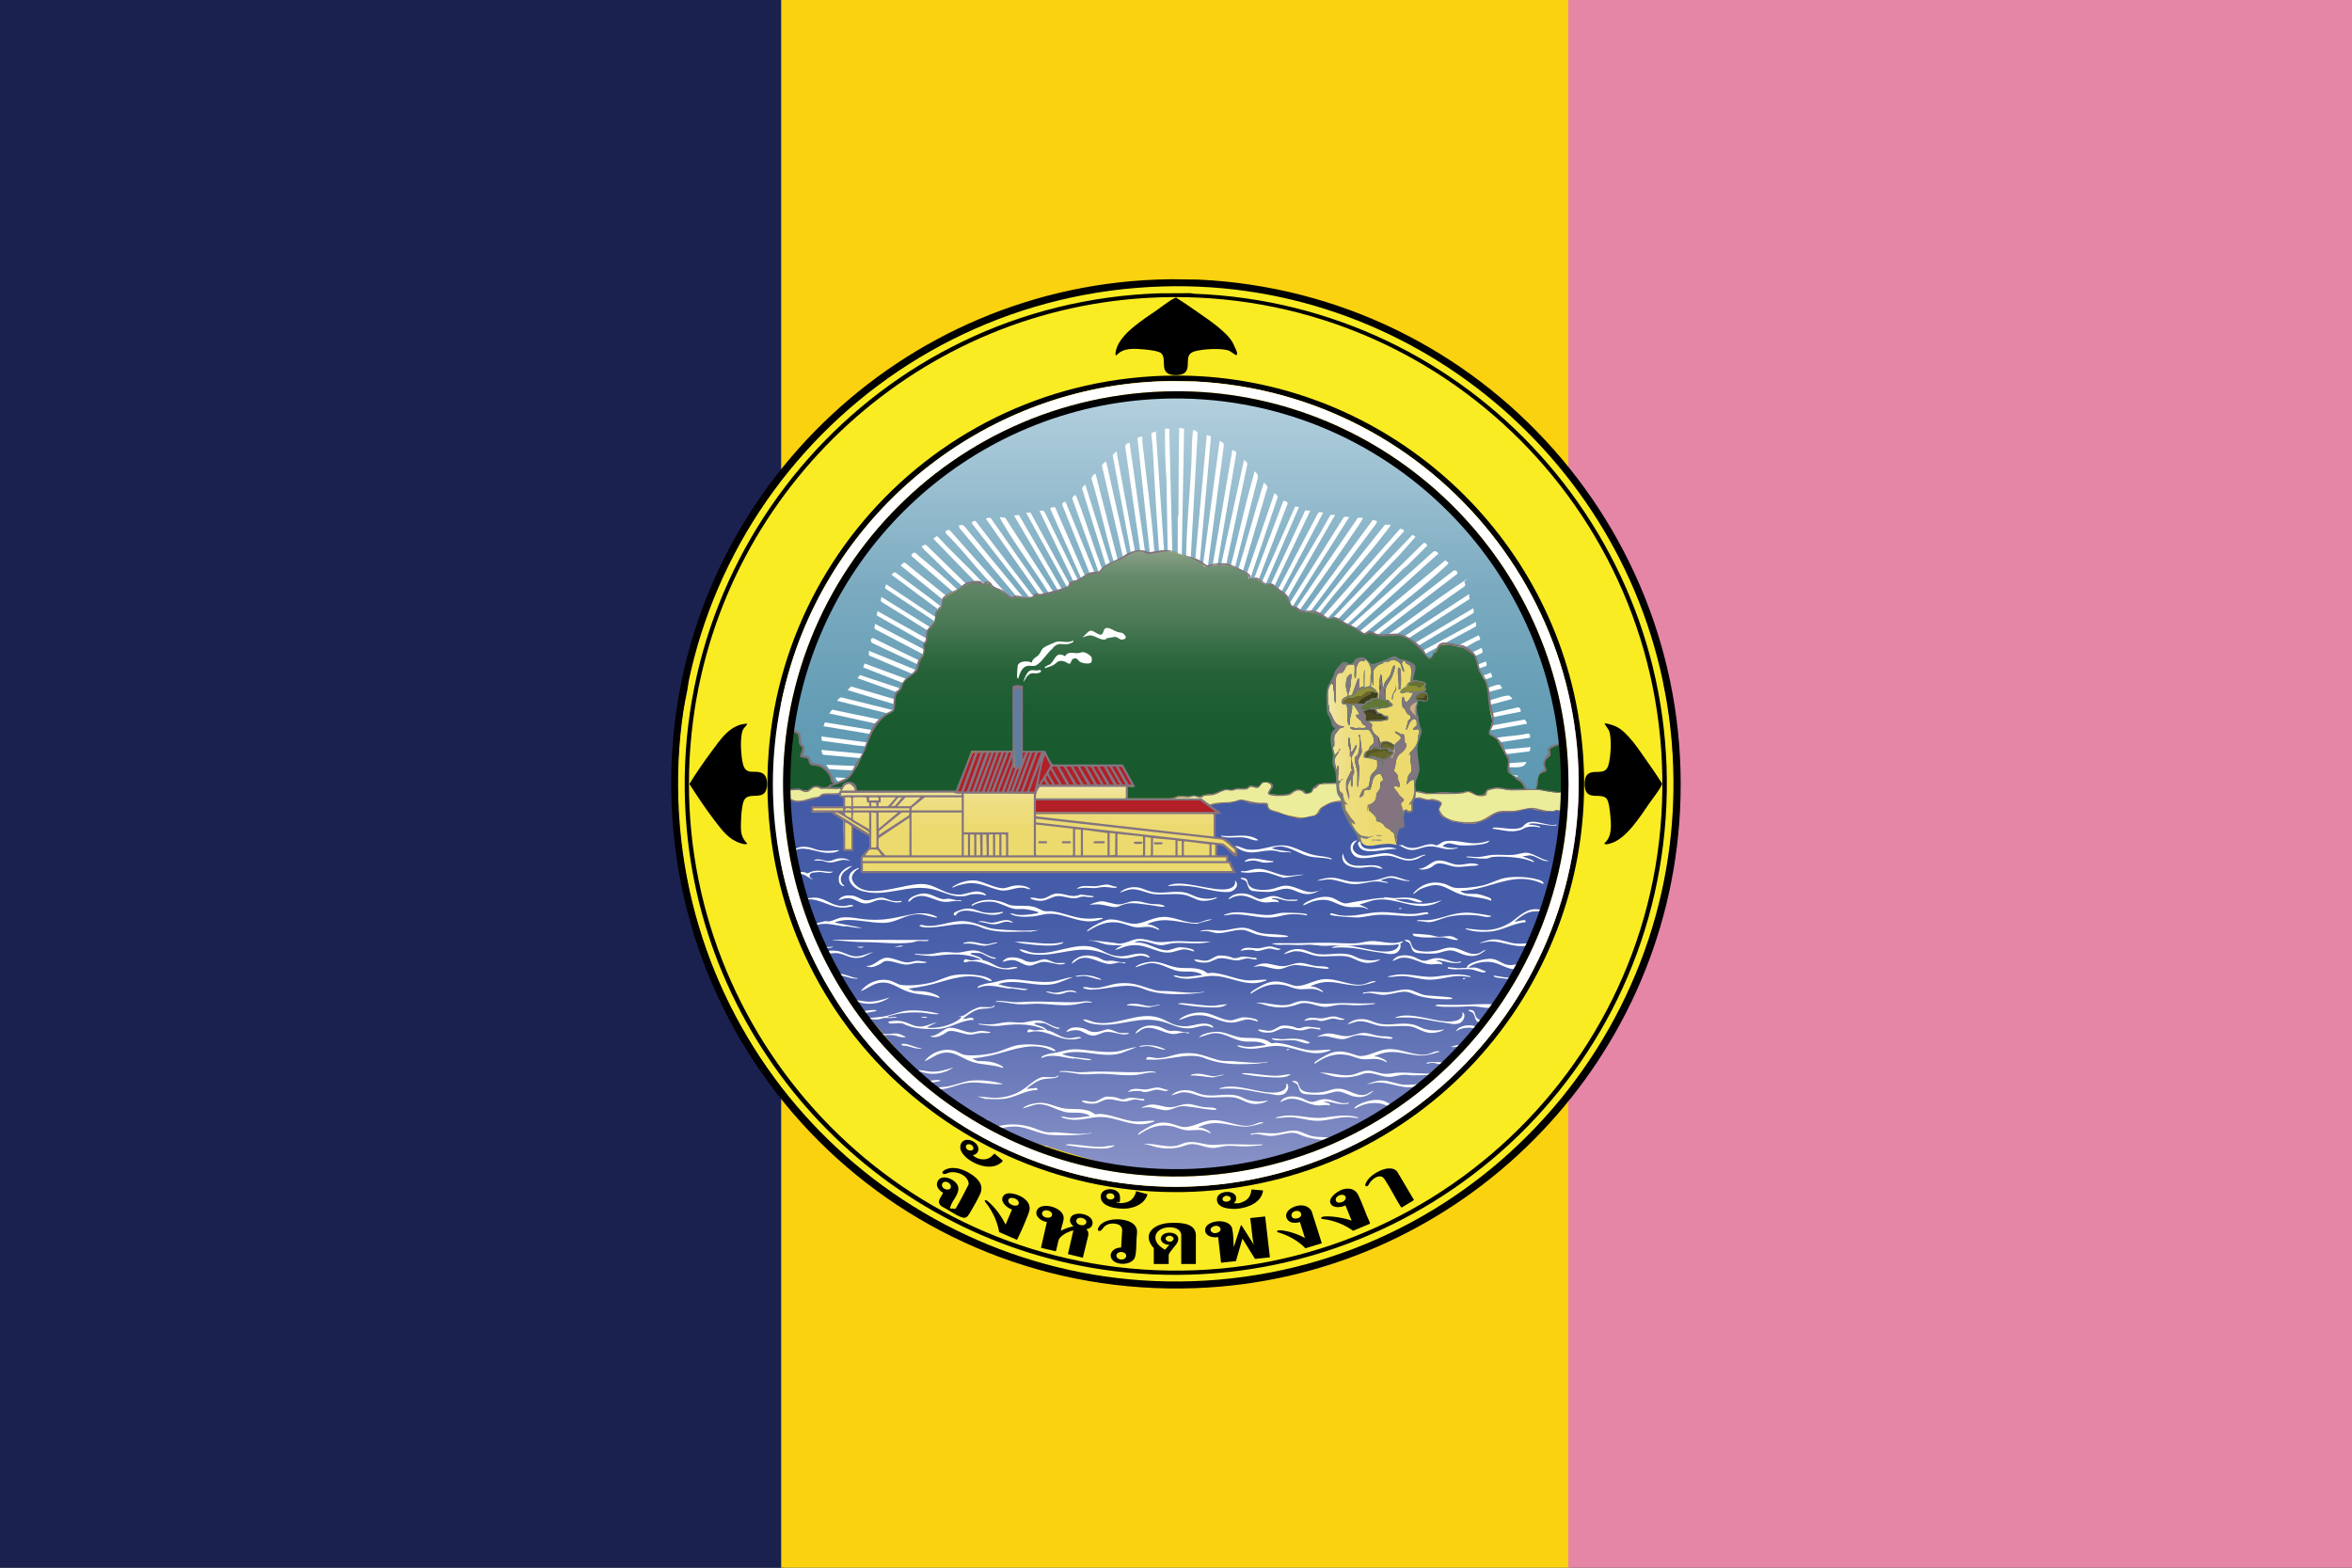 <svg xmlns="http://www.w3.org/2000/svg" xmlns:xlink="http://www.w3.org/1999/xlink" id="Layer_1" version="1.1" viewBox="0 0 4500 3000"><rect x="0" y="0" width="4500" height="3000" fill="#333333" stroke="none"/><defs><linearGradient id="linear-gradient" x1="2249.4" x2="2249.4" y1="754.9" y2="1511.3" gradientUnits="userSpaceOnUse"><stop offset="0" stop-color="#b4d0de"/><stop offset=".2" stop-color="#9dc1d2"/><stop offset=".5" stop-color="#7aaac0"/><stop offset=".8" stop-color="#649db5"/><stop offset="1" stop-color="#5d98b2"/></linearGradient><linearGradient id="linear-gradient1" x1="2247.4" x2="2247.4" y1="2250.5" y2="1512.8" gradientUnits="userSpaceOnUse"><stop offset="0" stop-color="#a7abd6"/><stop offset="0" stop-color="#8c95c9"/><stop offset=".2" stop-color="#7280bd"/><stop offset=".4" stop-color="#5d6fb3"/><stop offset=".5" stop-color="#4e63ac"/><stop offset=".7" stop-color="#455ca8"/><stop offset="1" stop-color="#435aa7"/></linearGradient><linearGradient id="linear-gradient2" x1="1960.2" x2="1960.2" y1="1501.1" y2="1670.6" gradientUnits="userSpaceOnUse"><stop offset="0" stop-color="#f6edc1"/><stop offset="0" stop-color="#f3e7a9"/><stop offset=".1" stop-color="#f0e293"/><stop offset=".2" stop-color="#eede82"/><stop offset=".4" stop-color="#eddb76"/><stop offset=".5" stop-color="#ecda6f"/><stop offset="1" stop-color="#ecda6e"/></linearGradient><linearGradient id="linear-gradient3" x1="2249" x2="2249" y1="1054.3" y2="1527.8" gradientUnits="userSpaceOnUse"><stop offset="0" stop-color="#94a68f"/><stop offset="0" stop-color="#899f86"/><stop offset=".1" stop-color="#668a6b"/><stop offset=".3" stop-color="#497855"/><stop offset=".4" stop-color="#336b43"/><stop offset=".5" stop-color="#246137"/><stop offset=".7" stop-color="#1a5b30"/><stop offset=".9" stop-color="#185a2e"/></linearGradient><linearGradient xlink:href="#linear-gradient2" id="linear-gradient4" x1="2540.6" x2="2715.8" y1="1439.8" y2="1439.8"/><style>.st2{fill:#68682c}.st3{fill:#52342f}.st5{fill:#785a52}.st6{fill:#6f5949}.st11{fill:#fff}.st13{fill:#767a7c}.st15{fill:#eced9b}.st17{fill:#80717b}.st18{fill:#e6dcd1}.st19{fill:#47461c}.st20{fill:#837480}.st21{fill:#5f4436}.st24{fill:#b21f26}.st25{fill:#886e65}.st26{fill:#c0b0ac}.st27{fill:#8c8d36}.st31{fill:#a58058}.st34{fill:#425ca8}.st35{fill:#aa876c}.st36{fill:#997c64}.st37{fill:#6e652a}.st39{fill:#ac9b83}</style></defs><g id="Layer_2"><path d="M0 0h1500.7v3000.7H0z" style="fill:#1b214e"/><path d="M1494.6-.4h1508.1v3000.7H1494.6z" style="fill:#fad20f"/><path d="M3000.4 0h1500.7v3000.7H3000.4z" style="fill:#e586a6"/></g><path d="m2222.7 543.3 48.7-.3c398.7 10.1 750.2 265 881.7 640.3 10.9 31.1 23.2 68.5 29.2 100.8 2 10.6 0 12-.3 20.5-.2 7.6 5.1 24.6 6.5 33.3 37.9 228.5-4.8 461-125.3 658.1-239.8 392.1-725.3 559.9-1157.7 392.8-410.6-158.6-662.1-583.5-599.6-1022.1 2.5-17.5 10.6-45.4 10.9-61.2 0-3.9-2-7.8-1.9-11.8.2-9.4 7.3-31.8 10-42.1 108.4-408 475.5-695.3 897.7-708.3Zm0 176.8c-448.2 14.5-789.9 404.2-749.8 850.2 39.5 439.4 433.2 757.7 872.4 704.4 377.7-45.9 667.8-359.9 683.6-740.4 19-455.7-350-828.9-806.2-814.2Z" style="fill:#faec22"/><path d="m1514.6 1396.3 11.6 3.5 1.5 11.3 2.6 10.9 5.6 6.6.9 5.6-3.6 11.6 2.8 2.1 9 1.2 3.6 5.3 3.4 7.3 8.4 1.7 13.9 4.7 12.4 10.9 4.3 11.3 4.3 7.5 3 2.2 9-2.2 12.2-7.5 14.1-17.9 8.4-15.9 11.6-20.4 12.9-35.6 17.1-23.4 12.9-10.6 10-6.9 3.3-3.3 1.7-11.5 1.5-16.3 7.5-8.1 4.7-7.3 3.9-8.7 7.6-8 9.8-6.2 8.4-7.1 2.5-15.6 5.5-10.1 3.1-8.2 1.4-7.3-.4-6.6 2.1-4.5 2.8-4.7.9-10.8 2.2-7.4 6.8-9.7 6-11 1.8-7.9 1.5-8.2 7.6-7.7 4.1-8.6 1.9-9.6 11.6-9.9 13.3-4.8 14.5-9.4 11.2-6.6 14.5-1.6 10.1 5.2 1.7.2 4.3-3.4 6.1-1.7 5.2 7.9 10.5 5.5 11.4 4.5 10.9 10.7 5.1 2 5.2-1.4 8.4-1 8.8 2.7 13.6-.9 6.5.2 2.6-6.2 11.2.9 17.7-2.8 25.6-7.5 13.1-9 2.4-4.7 13.9-4.5 14.4-10.3c1.1.4 18.6-3 18.6-3l6.8-1.9 11.1-11.4 20.7-8.8 27-15 14.6-5.1h11.7l6.1 4 32.7-4h11.1l47.8 15.1 19.1 11.9 3.6 2.2 8.6-2.2 21.2.3 19.9 1.8 17.6 10 10.6 5.8 3.4 4.9v4.8l12.8-1.3 7.2 4 9.7 7.1 10.9.8 9.3 4.1 22.9 19.7 8.8 18.6 7.9 1 7.4 6.4 31.3 4.5 15.2 7.6 8.5 3.7 14-2.2 52.1 30.8 10.5-1.8 7.8.8 17.5 5.3 33-2.4 18.4 7.7 27.3 25.7 9.8 10.4 4.9 1.9 10.2-17.5 12.8-10.9 29.9 3.2 20.2 9.8 13 13.1 5.2 23.9 12 17 9 31v25.2l5.5 17.1v15.3l-6.3 15.3 3.7 3.4 12 8 12.1 22.2 9.9 13.8-2.9 18.2 4.3 9.9 13.1 9.7 9 7.4 7.1 10.1-.5 3.4 20.6 1.5 4-8.7v-12.3l4.8-11.4 11-3.9-4.1-14.1 11.1-18.5-1.1-8.8 21-10.7-2.6-53.6-21.6-79.1-29.1-81.1-34.3-72-80.8-119.8-55.7-54-94.1-77.4-124.5-72.4-142.2-42.7-161.4-16.1-138.9 15.4-156.1 50.8-123.3 72.5-130.4 112.8-92.2 133-57.6 125.9-24.8 131.1Z" style="fill:url(#linear-gradient)"/><path d="m1506.9 1527.5 13 6.6 21.1-2.3 19.9-4.3 13.6-8.7h14.7l16.5-.9 1 4.4 3.8 3h4.5v19h-60.2l-.6 10.4 36-1.4 22.8 16.5 2.3 57h15.7v-47.2l33.5 19.6v22.6l-17 20.7v26.3h713.7l-8-18h-5.5l.7-11.5-22.4-.3v-23.6l13.1.5 24.8 21.2 1.3-10.7-24.4-22.6-17.1-.2-1.7-48.6 12.7-.4-20.7-12.7 12-3.7 12.2-1.1 16.7-1.1 15.4-4.6 7.2-1.4 13.7 5.3 16.8 2.7 15.2-1.6 4.8 9.6v3.5l14 4.1 29.5 9.2 15.5 3.8 17.7-4.2 10-1.8 9.8-6 3-9 18.5-10.3 12.8.1 11.3-1.8 3.1 16.6 10.9 23.8 16.5 25.9.5 14.7 5.6 5.1 6 3.7 12.4 3.7 23.7 1.7h20.9l5.8-9.1-2.5-7.8-1.9-13.1 4.4-9.7 2.3-7.1 7.7.9v-22.1l1.7-10h4.1l2.3 2 6.2 1.4 3.2-3.1-1.7-17.3 3.6-7 11.6-.9 14.7 4.3 12.9 1.6 10.6 2 3.8 3.3-3.4 8.3-1 11.1 5.3 6.4 19.2 6.6 22 6.3h22.4l23.4-9 19.2-13.6 21.2-1.3 20.5-.8 17.3-4.6 17.1 4.1 15.6.7 14.6.4 9.7-1.5 6.3.6-14.7 99-11.3 65.2-36.2 94.8-52.1 97.4-40.7 65.9-99.9 83.4-88.7 82.7-115.4 43.2-121 47.2-118.5 20.9-146.5-14.3-158.4-47.9-94.6-28.5-129-98.9-88-102-82.3-97.8-59.7-160.3-23.9-116v-72" style="fill:url(#linear-gradient1)"/><path d="m2706.9 1515.8 11.3.1 10.3 3.9 29.2-2h16.3l17.5 1.4 17.7-3.4 11.3 4 11.9 4.1 10.6-1.6 2-11 19.4-4.3 18.4 4.3h65.1l17.8 4 13.7.2 10.6 2v35.3l-11.9-2.3-7.8 2.3-14.4-2-14.4-2.5-12.5-2.5-16 3.6-19 3.4h-18.8l-11.6 1.6-19.4 10.2-19.2 10.2h-28.2l-19.3-3.1-21-12.3-3.8-10.2 3.9-11-.6-3.5-15.6-3.3-36.7-4.9 3.2-10.7zM2560 1498.4v12.8l10 20.2-16.8 3.7-14.6 3.6-12.9 8.1-6.2 10.3-4.9 2.9-22.4 4.7-13.5-1.7-12.9-3-17.1-4.8-20.7-6.2-5.6-11-33.1-3.5-14.3-4-17 4.5-25 1.5-11 .6-5.3 3.8-19-11.1-52.9-1 8.2-3.1 15.5-2.1 8 .5 7-2.5 13.2 4.1 6-4.9 15.3-.2 26.6-8.8 13.4.3 11.7-4.4 15.1 2.8 6.7-4.7h12.3l3.6 1.4 4.1-7 7.5-2.9h5.5l5.9 2.6 4.6 4.3-8.4 12.9 5.1 3.5 14.2 1.6 19.1-1.6 9.2-4.8 8.3-4.6 8.4 1.5 6.7 5.4 5.4.7 5.9-3 5.5-10.3 9.1-5.6 36.5-1.5zM1510 1511.3H1531.2l9.4 4.5 6.7-2.2 7.7-7.1 7.3-1.2 8.9 3 10.9.5 12.7-.1 15.2-.5v4.6l-3.8 6.8-32.4 1.2-7 4.8-22.8 5.6-16.4 3.1-17.6-4.1v-18.9z" class="st15"/><path d="m1610.1 1512.8 3.9-11 7.9-2 9.8 1 3.3 5.7v8.3h191.4l3.4 2 151.1-.4 7-16.2 170 5.1-2.2 25-174.7-.2v27.7l341-2.6 1.7 48.5 14.7 3.3 26.8 19.5-1.3 10.7-24.8-21.2-13.1-.5v23.3l22.4.3-.6 11.7h6.1l8.1 18.5-711.5-2.5-3-24.3 17-20.7v-22.5l-33.5-19.7v47.2h-15.5l-2.3-57-18.7-16-39.3.9.7-10.4h59.6v-18.7l-6.6-1.6-2.6-4.4 3.8-6.8z" style="fill:url(#linear-gradient2)"/><path d="m1939 1316.8 2 146.7 4.8 5.3h4.2l5-5.2v-146.8h-16z" style="fill:#5f7da0"/><path d="m1860.9 1440.5-30.6 74.6 150.7 3.8 16.5-79.1H1955v23.8l-9.2 5.2-9-6.6 2.2-22.4-78.1.7z" class="st24"/><path d="m1997.1 1439.8-13.1 62.5h185.6l-22.3-35.5-134.6-1.7-15.6-25.3zM1980.9 1530.3h316.7l37.1 24.5-352.8-1.1-1-23.4z" class="st24"/><path d="m2265.5 820.2-4.7 250.5-7.2-2.9-.3-1.8c.4-24.4-.2-48.8 0-73.2 0-3.2 1.4-6.2 1.5-9.4.5-55 0-109.7 1.3-164.6l9.4 1.4ZM2277.8 1076.1l-7.9-3.6c-.2-7.6-.5-15.3-.2-22.9 1.5-52.7 6.7-105.8 9.5-158.4 1.2-22.7.6-45.8 3.4-68.4 3.2.8 8.5 2.1 8.7 6l-13.5 247.3ZM2316.9 835.2l-22.2 249c-2.4-2.2-8.5-3-8.5-7.1l22.7-244.8 7.9 2.9ZM2333.4 844.5c1.4-1.3 9.6 4 8.2 7.4l-31.3 237.1c-.9 6.4-10.2 2.6-9.4-2.5l32.5-242ZM2237.1 820.3l6.1 245.2-8.9-2.2-2.6-146.2c-2.4-32.1-2.9-64.4-2.8-96.8h8.1ZM2211.4 825.5l16.3 235.1c.3 6.4-5.8 4.9-9.6 2.5l-6.7-100.1c-2.2-32.9-3.5-66-5.5-98.8s-4.7-31.3-2-35.9l7.5-2.7ZM2185.6 835c.2 3.3-.3 6.8 0 10.1 7.4 69.6 18.3 141.9 23 211.3.3 3.8 0 7.7 0 11.5l-7.5 1.3-24.9-231.4 9.3-2.9ZM2365.7 865.1l-37.7 223.6-9.5 2.3 39.3-230.2 7.9 4.3zM2685.8 1013.9c.7 1-.1 3.7-1.2 4.7-49.9 52.7-94.7 111.9-144.4 164.5s-5.9 8.1-14.3 4l1.3-3.4 151.8-172 6.7 2.2ZM2490.6 1179l135.8-184 8 1.9-.9 4.6-129.9 173.5-13 4zM2543.5 1189.7l159.1-166.4 5.7 3.9-29.9 33.9-123.3 128.7-11.6-.1zM2660.1 1004.4c1 1.1-3.1 6.1-4.1 7.4-42.3 56.3-91.2 108.2-133.5 164.6-4.4 4.6-5.8 7.2-12.3 2.7l139.6-174.9h10.3ZM2724.5 1038.5c1.4-.1 7.6 3.9 5.5 6.4-12.8 12.5-25.2 25.4-38 38-2.1 2.1-4.8 3.3-6.9 5.3-34.2 33.6-71.9 76-107.7 106.4-2.4 2-5.1 3.7-7.5 5.7l-6.8-3.7 161.3-158.1ZM2577.4 1203.4l163.4-146.3c4.5-4.6 7.6-1.4 11.5 2l-165.4 149.1-9.4-4.8ZM2765.4 1072.1l5.8 4.8c.3 1.8-3.9 5.3-5.3 6.6-38.8 36.6-89 74.6-130.9 109s-20.8 16.2-30.5 25.1c-3.4 1.8-6.7-2.1-9.4-4.1l170.3-141.4ZM2161.2 847.2l31.2 220.8-9.5-5-29.9-207c-.8-5 3.5-8.3 8.2-8.7ZM2607.2 990.8c1.7 1.6-11.3 19.7-13.3 22.6-36.4 54.4-74.7 108-112.3 161.4l-5.7-2.8 1.1-4.7 121-176.4 9.2-.3ZM2344.2 1089.6c-2.7 0-9.4 1.2-9.2-3.1l45.2-206.8c2.8 3 7.1 5.1 6 9.9l-42 200ZM2581.5 989.4l-113.2 178.8-3.8-9.1 106.1-168.7 2.5-1.6 8.4.6zM2618.1 1218.3l162.2-125.8c3.7-3.8 11.6 3.1 6.6 6.6l-158 121.2-10.8-2.1ZM2173.4 1065.2l-8.1 1.4-36.5-195.8 7.3-7.3 37.3 201.7zM2360.5 1095.1l-8.1-2.7c15.2-58 27.5-117.2 43.8-175 1.1-3.8 2.1-7.8 3.3-11.6s-.5-3.6 2.4-3c3.2 3.6 6 7.4 4.4 12.5l-45.8 179.8ZM2116.5 883.8l41.4 184.1c0 2.9-5.2 9.6-7.6 6.1l-41.7-181.8c-1.5-2.7 6.6-9.8 7.9-8.4ZM1982.2 1147.9l-6.1 4-116.6-150.3.7-3.4 6.2-1.5 115.8 151.2zM2003.9 1146.5c-4.7 0-9.4 1.1-12.2-3.4l-105.8-151c3.5 0 7.3-3 10.2 0l107.8 154.4ZM2554.4 985.4l-95.6 166.6c-8.8-7.4-1.3-14.5 3.2-22.6 26.7-48.6 56.7-95.6 83.7-144.1h8.8ZM1964.6 1151.9l-15-4.7-113.9-136.8-1.3-4.8c7.6-2.2 8-1.1 12.9 4l117.3 142.2ZM2642.5 1225.1l4.2-4.6c49.2-32.4 95.4-69.7 144.5-102.1s8.3-7.2 10.5-4.3c1.2 2.8 3.2 5.9.1 8.1l-137.4 97-21.9 5.9ZM2018.8 1141l-6.1 2.5-2.6-2.5c-28.8-48.4-65.6-94.9-93.5-143.6-.8-1.4-4.5-7.1-3.5-8l10.1 1.4 94.9 146.3.6 3.9ZM2375.4 1101.8c-4.4.1-9.4-1.8-7.9-7.1 17.4-55.5 31.8-112 49.5-167.4.6-1.8-.5-3.6 2.4-3l5.9 7.2-49.9 170.3ZM2096.1 906.8l44.5 173.2-6 2.8c-2.9.6-1.5-.4-2-1.9-16.5-54.6-27.9-110.9-44.4-165.5-.2-2 6-10.4 7.8-8.5ZM2531.4 981.3l-83.4 158.4-5.5-4v-2.7l78.8-150.3c2.6-4.3 6.2-2.5 10.1-1.4ZM1949.5 985.5l86.9 150.1c-2.9.7-6.3 2.8-8.8 0l-87.4-149 9.3-1.2ZM1938.9 1151.9c-2.7.6-3.6-.6-5.5-2-46-33.9-80.7-87.1-121.9-127.4-5.7-5.4-.5-9 5.4-8.2l122 137.5ZM2390.3 1112.7l-7.9-5.7 56.1-163.6c2.2 2.7 6.5 4.6 5.9 8.4l-54 160.8ZM2405.1 1116.8h-9.4c0 .1 59.7-158.3 59.7-158.3 1.4-.3 2.8 0 4.1.6 2.4.9 4.7 2.3 3.8 5.2l-58.2 152.6ZM2485.2 970.5l-67.1 155.7c-3.2-1.9-7.5-3.6-5.6-8.1l65.4-148.8 7.3 1.2ZM2506.9 977.2l-72 151.6-7.4-2.6 69.8-149.5 9.6.5zM1963.3 981.3l8.2-.7 78 142.9-.1 2.7-4.3 4-81.8-148.9zM2125.8 1085.4l-8 2.9-47.3-152.7c-.6-3.9 3.7-5.8 5.9-8.4l49.4 158.3ZM2056.2 947.5c2.9-.7 5.2 7.8 6.1 10.1 17.3 44.9 30.7 91.3 48.3 136.1l-5.6 9.5-53-147.6c-1.9-2.4 2.6-7.7 4.3-8.1ZM2066.3 1118.1l-9.3 1.2-68-141.4c3.1-1.2 7.5-1.6 9.4 1.5l67.9 138.7ZM2088.2 1105.7l-55.5-138.9v-4.2c-.1 0 5.8-2.7 5.8-2.7l58.9 144.1c-.2 2.3-7.2 2.6-9.2 1.8ZM2018.7 970.6l60.5 139.4c-2 2.4-4.1 4.8-7.4 4l-62.3-140.3c-1.1-3 8.7-3.5 9.2-3.1ZM2810.6 1137l1.1 9.3-124.9 80.5-1.6.6-7.5-3.7 132.9-86.7zM2818.7 1164.1c.6 4.6 3.1 8.1-2.2 10.6l-108.9 64.7-9.5-3.6 120.6-71.8ZM1792 1026.2c1.1-.2 1.8.3 2.5 1.1 22.8 25.1 47.8 48 71.2 72.5 6.1 6.5 15.8 15.9 21 22.4s3 1.7.7 3.4l-10.3-.6-91.4-94.2 6.3-4.6ZM2824 1189.9v8.8l-103 55.7c-3.8 1.7-5.8-1.8-8.1-4.2l111.1-60.3ZM1793.8 1192.6l-99-65.7c-2.7-2.4-.4-5.9.7-8.8l97.7 65c3.4 2.3.1 6 .6 9.5ZM1857.5 1126.2c-7.8 1.7-9 1.5-14.9-3.4-18.1-14.6-40.3-38.1-57.6-54.8s-16.3-14.7-19.7-19.6-1.8-1.4-1.3-3.4l6.1-2.8 2.7 1.3 84.7 82.7ZM1803.3 1172.3l-97.6-72.5 5-4.6 3 .5c30.5 23.1 62.2 45.2 91.9 69.1l-2.3 7.5ZM1838.5 1137l-7.3 2.5-85.7-74.2c-4.8-2.6 1.8-8 4.2-7.8s5.7 4.2 6.7 5.1c24.4 19.7 54.1 45.4 76.7 67 1.4 1.3 6.6 5.8 5.4 7.4ZM1686.7 1142.5l101.6 63-6.1 5.7-95-59.1c-3.4-2.7-1.5-6.1-.6-9.5ZM1777.4 1234.6l-100.2-57.1 1.9-8 98.4 54.9-.1 10.2zM1773.3 1245.6l-1.8 9.3-97-50.8c-2.9-3-.6-6.8 0-10.2l98.7 51.7ZM1715.2 1360.5c.7 4.1-2.1 6-5.4 7.6l-108.5-27.2c3-2.8 5.1-7.1 10-6l103.9 25.7ZM1816.8 1145.3l-.8 2.8-7.3 3.3-85.4-69.1 5.4-5.5h2.7l85.4 68.5zM1764 1275.2l-95.4-44.8c-4.3-3-2.8-11.3 3.3-8.7l94.6 46.1-2.4 7.5ZM1694.8 1379.5c-2.1 3.2-5.5 7.5-9.6 7.4l-98.8-21.7 5.8-7.2 102.7 21.4ZM1758.8 1284.7l-2.7 7.5-7.2-1.1-86.4-36.9v-8.8l96.3 39.3zM1677.2 1398.5l-1.5 7.9-100.2-16.7 2.9-7.4 98.8 16.2zM1719.2 1340.2l-1.4 8.1-5.7-.3-90.5-27.4 6.9-6.9 90.7 26.5zM1666.3 1421.6l-1.4 7.8c-30.8-3.2-61.7-7.6-92.5-11.9l-.9-8.2 94.8 12.3ZM1742.3 1302.3c0 3.7-7 7.4-9.8 6.5l-81-31.6 2.7-7.5 88.1 32.5ZM1730.1 1319.9c-1.5 2.4-2.6 8.1-5.8 7.9l-83.5-30.1 4.5-5.9 84.8 28.1ZM1659.5 1443.2c.2 4.1-1.5 8.4-6 8.2l-77.3-6.9c-4.1-.5-3.7-6.1-4.7-9.5l88.1 8.2ZM2921.8 1384.9l-75.9 13.6 3.6-9.2 66.5-12.2c3.4.1 4.1 5.2 5.8 7.8ZM2927 1411.8l-64.2 9.8c-4.9.6-7.1-3.2-10.1-6.2 1.2-2.1 2.9-1.6 4.7-2.1 20.2-5.1 44.6-4.5 65.2-9.5 5.1-.5 5.3 3.9 4.5 8ZM2909.6 1361.9l-61 12.1-1.4-7.3 56.4-13c4.6-.3 6.2 4.2 6 8.2ZM1646 1466.2l-5 7.9c-18.3 0-36.8-.9-55-2.5l-5.1-8.1 65.1 2.7ZM2928.5 1429.6l-1.9 8.2-55.6 6.8-3.4-7.6 1.9-2 59-5.4zM2775.4 1242.7l53.6-27 3.2 6.3-1.1 2.4c-12.3 4.1-28.1 16.7-39.8 20-4.5 1.3-11.2-.9-15.8-1.7ZM2893.5 1337.5l-51.5 13.6v-9.3c9-.4 39.7-13.2 46.1-10.3.9.4 5.8 5.6 5.5 6.1ZM2920.4 1458.1c-4.3 15.9-28.9 7.7-42 10.8l.2-7.9 41.8-2.9ZM2870 1310.7c.4.2 3.1 5.4 4.3 6.5l-35.2 9.5.8-8.3c5.7-1 25.9-10.2 30.1-7.7ZM2836.1 1249.3l-21.1 9.4-11.2-3.9 30.5-14.8c1.1 0 2.9 7.5 1.8 9.2ZM2843 1265.8c.7 2.8 2.9 6.5.1 8.8l-21.7 7.4-1.2-7.4 22.8-8.8ZM1631.1 1489.2c-7.2 10.5-29.1 13.3-32.5-1.4l32.5 1.4ZM2852.5 1287.4l2.8 8.1c-7.4 2.2-14.3 6-22.1 6.9l-5-6.2 24.3-8.8ZM2904.1 1483.8c-1.7 4.4-5.1 8.5-10.2 8.9-3.9-2.1-7.9-5-10.2-8.9h20.3Z" class="st11"/><path d="m1512.4 1398.4 10.3.3 4.4 6.3 3.4 9.1v9.7l5.6 4.8.8 5.6-3.6 11.5 5.8 2.6 6 .7 7 12.6 8.4 1.7 10.5 3.6 13.6 10 6.5 13.4 7.3 9.7 12.7-4.4 13.1-8.5 16.9-23 15.9-37 16.1-37 18-19.1 18.1-10.5 2-13.2 1.7-17.3 9.1-11.8 5.1-10.8 10.9-11.9 15.4-11.2 5.2-19.1 8.1-10.4.8-12.8v-10l2.6-3 1.9-3.1.8-17.9 9-9.9 5.9-7.2 3.3-19.6 9.1-7.7 4.3-18.2 43.9-26.7 16-4.8 10.4 2.2 4.7 2.4 6-3.2 10.1 2.4v5.3l10.1 2.9 7.8 3.3 8.9 6.2 9.2 7.3 5.1 2.6 6-3.1 12.9 1.6 18.7-.3 5.5-6.1 11.2.9 33.1-7.4 22.2-9.7 1.5-7.6 12.8-2.9 19.9-11.4 20.9-4.1 13.3-12.1 49.8-25.7 12.4-3.1h10l7.9 4 17.8-2.2 14.9-1.8 14.4 1 47 15.6 16.6 13.7 28.6-4.4 15.7 2.3 12.2 2.7 11.8 6.6 13.2 7.2 3.4 9.7 12.8-1.4 11.9 7.5 7.5 3.8 8-1.9 16.2 12.2 14.2 12.1 11 20.5 7.8 1 5.7 6.4 16.1 2 20 3.9 12.1 6.1 8.5 3.7 12.4-2 41.8 20.7 11.9 9.7 4.5.5 8.4-3.7 10.8 3.7 14 3.5 12.9-.9 18.2-1.3 18.5 7.7 21.5 17.8 9.7 12 7.5 8.6 4.5-3.1 5-7.9 3.9-1.5 6.9-13.5 16.7-1.6 27.1 5.8 22.1 11.9 5.5 17.3 3.9 15.1 12.7 21.5 6.1 22.1 1.8 31 4.9 21.8-6.2 24.1 15.7 11.4 10.2 18.7 8.9 13.2 2.2 8.1-.8 17.6 2.8 6.5 13.2 9.7 10 9 7.5 12.1 6.8.5 11.8.9 4.1-11.2v-8.5l3.9-10.9 11.9-5.9-3.7-12.6.5-7.4 12.1-9.4-1.6-12.6 19.7-10.1 3.7 27.1v65.8l-3.7.7-18.7-1.2-26.1-4.8-34.7.7h-22.2l-18.4-4.3-19.3 4.4-5 8.9-11.4 2.2-7.9-2.7-11.3-5.7-14.1 2.7-26.4 2.1-33.7-.8-16.8-2.2-9.3-1.1-151.9-15-25.2-1.2-12.8 3.9-7.9 8.8-2.4 4.6-9.1 2.7-5.9-5.6-14-1.7-10.3 5.9-4.6 3.6-21.4.1-15.4-1.7 2.3-7.9 3.4-5.3-3.4-6.1-6-2.6h-9.5l-7.5 10.1-15.3-3.1-5.4 5-20.4-.3-8.9 3.3-13.3-.3-20.3 6.9-21.1 2.2-7.1 4.5-9.7-3.4-9.2 2.2-21.6-1.3-13.4 4.7H2156l-.4-23 13.7 1.1-22.2-39.1-134.1-1.7-15.5-25.1-40.5-1.2-2-3.2v-121.8l-16 1.6v122.4l-80.3-1.1-28.2 78.1-189.7.9-5.9-8.7-9.2-8.1-8.8 2.2-6.9 7.4v4.3l-3.2-4.2-19.6.5-13.2-.3-10.8-4.3-8.3 2.5-10.2 5.8h-8.7l-7.8-1.5h-18.1l2.3-112.9z" style="fill:url(#linear-gradient3)"/><path d="M2618 1266.8c1.2 3.4 4.3 9.1 4.8 11.7 1.8 9.3 2 21.1 3.2 30.8.2 1.8-.4 1.6 2 1.5v-27.5c0-1.6 5.4-7.8 7-9 3.2-2.5 5.3-2.9 8.8-4.2 2.3-.8 2.6.1 2.2-3.3 2.9-.7 3.7-1.6 6-3-1 6.8 8.2 0 10.9-.6 5.6-1.2 14.5 2.9 16.9 8.2s2.2 11 6.1 14.4c1.8-4.7-3.6-12.5-3.8-15.7 0-1.5 2.8-3.9 1.8-6.3 1.7.5 3.6.6 5 1-1.2 5.8 5.5 5.8 8.5 9 5.3 5.5 1.5 23.3 1.5 31-.7.4-3.3 3.1-4 4-1.7 2-3.5 6.1-4.3 6.7-2.6 2-11.1 2.9-7.6 9.2 3.2 1.7 7.4-1.9 9.4-1.8s7.8 2 11.5 2c-.2 4.3-9.1 18.3-12.7 18.8-5.1.7-4-12.9-7.3-9.8-.7 4-1.7 8.4-1 12.4s8.7 18.4 9.9 19.8c1.9 2.2 5.6 1.3 6 6.3.4 4.9-3.4 4.4-4.5 6.4l-4.5 17c2.7.6 1.7-.8 2.5-2 2.4-3.7 2.8-7.2 4.7-10.4s6.1-7.7 8.2-7.6c6.6.2 7 7.2 5.4 12.3-.9 2.9-8 4-6.8 8.7l9-1.6c3.9 4.2 2.8 5.8 2 10.6-1.5.7-.9 2.7-1 4s0 1.4 0 2c-.5 4.1-1.5 8.2-3 12-3.1 7.5-8 12.2-14 17.5-.3.8 1.7 0 2 1.1.8 3.2-.3 10.7 0 14.8s2.6 14.6 2 17.9-5.9 7.2-6.8 10.3-2.7 13.7-2.2 14.2c4.4-1.6 3.9-5.4 9-7 .7-.2 1.6 0 2-1h2l1 1v2c.5 5.6.9 13.4 1 19s0 2 0 3c-1.6 3.1-1.7 7.8-3 11-1.3 3.3-4.2 6.4-6 9.5l3-.5c.2 1.6-.2 3.5 0 5v7.1c-.5 1.1.3 2-1.7 2.8-6.7 2.8-5.1-2.1-8.8-1.9-3 .2-4.3 1.6-6.6 3.1 2-4.6-4.6-12.7-2.5-16 1.9-3 9.6-4.3 1-11s-4.2-3.8-8.7-10.3c-2-2.9-5.8-5.5-6.8-9.2s.3-1.3 1.5-1.5c3.3-.4 6.2 1.1 9.5 1 2-5.3-1.4-8.9-2.7-13.7-.6-2.2 0-4.7-.7-7.3-1.1-4.2-7.5-8.2-7.5-10.4 5.3-10.4 1.4-21.2 9.9-30.1 2.1-2.2 4.8-3.5 7.1-5.9 1.3-1.5 6.9-9.6 7.1-11 .6-5.9-2.8-5-3.1-6.2-.9-3.4.8-11.4-1.9-14.9-1.3-2.1-3.7-.6-5.1-1-2.7-.9-7.2-5.2-11.5-5.4-1.3 3.2 4.1 4.4 6 6 1.9 1.6 3.8 3.7 5.3 5.6.5 2.7-8.6 9.6-10.8 12.4s-1.9 1.7-2 2c-6.9-3.6-18.1-11.8-25-4-4.3-1-2.7-6.4-6-11s-1.3-1.3-2-2c-3.7-3.6-6.4-4.9-9-10.5-2.8-6-.1-8.3-1.1-11.8-1-3.4-6.1-2.2-5.9-5.7 7.2.2 26.7-.7 33-3s3.4-.6 3.8-2.6c1.1-5.9-4.5-4.8-7.1-5.6-.7-.2-12.1-5.9-12.7-6.3-1.7-1.2-2.3-5.3-5-6.5 9.3-1.6 18.3-1.2 27-4 2.1-.7 3.7-1.4 6-1 .8-5.8-1.3-5.8-5-8-.4-.9-.1-2-1.4-3.1-1.5-1.2-2.5-.6-3.6-.9s-2.8-1-3-1v-9c0-3.6-.3-7.5 0-11s0-.7 0-1l1-1c0-.6-.1-1.4 0-2 6.7-11 16.3-26.3 17-39.5.1-2-1.2-2.1-2.5-1.5s-6.1 15.5-6.5 18c-4.3 7.4-12.3 12.9-12 22-3.1 3.3-3.7-13.3-4-15s.7-7.6-3-7c-.3 3.3-.5 6.7-1 10s-.9.3-1 1 0 1.3 0 2v3c-.2 4-.7 9.8 1 13-.4 3.1.2 6.8 0 10s-1.4 9.7-4 3c1.6-1.5 1.3-6.1 0-8l-1-1h-1c-.2-.4-.9-.8-1-1-.2-.8.2-1.8-.5-2.9-2.3-3.5-10.5-7.8-14.9-7.1s-2.7 1.8-4.1 2c-3.8.4-7.2-2.5-12.5 1v-18l-2.9.1-11.1 30.9c-7.8 3.3-21.1 4.1-20 15.4.3 1.2 1.8.4 2 .6s.5 1.5 1.7 1.8c1.8.5 3.5.2 5.3.2 4.7 12.2-.5 26.3 4 39h3c-2.3-13.8 5.9-24.4 4-38h3c1.9 2.4 12.7 17.4 11 19h-6c-1.2 5.7 6.2 8.2 8.7 11.3s1.7 4.4 3.3 6.2c2.5 2.8 6.9 2.6 7 6.5-5.1 2.6-8.7.9-13.5.9s-4 1.1-5.9 1c-2.4-.1-4.7-2-8-2s-3.5-.4-2.5 1.5c2.5 4.8 13.9 2.6 17.5 2.5s3.3 1.1 5 1c3.5 0 8-2.2 11.8-.8s7.9 10.8 8.7 12.8 2.6 9.7 1.8 12.3-10.5 8.1-9.8 13.7c-2.4.4-8.6 10.7-8 14 5.5 1.4 9.2 2.5 15 1 .8 1.4.9.8 2 1 .8 1.7 2.4 2.4 4 3s1.5.6 3 1c-.5 4.4.8 10.1-.2 14.3-1.2 4.6-9.6 10.6-11.5 14.5-2.7 5.3-2.5 17.6-4.5 21-.5.9-7 4.1-8.7 5.2s-1.5-.1-2.5 1-5.9 12.3-6.1 12.9c-1.5 6 6.1-.3 7-2 1.2-2.1 0-5.4 1.8-7.7 3.8-4.7 9.8-1 11.8-3.7s3.4-15.4 4.9-19.1 3.1-6.5 4.1-7.4 1.4-.7 2-1c2.4-1.3 5.3-2.1 8-2 1.9 2.4 5.8 9.4 4.9 12.3s-4 2-4.7 4.4.1 6.2-.6 9.4c-.7 2.9-5.6 8.7-6.5 11.7-1.2 3.9-.9 8.5-3 12.8-2.3 4.6-9 8.9-14 9.5l1.9 11.4c3.9 0 14 10.3 14.8 13.3s.2 4.2.2 6.3c4-.5 8.3 1.6 11.3 4.2 2.8 2.3 3.4 5.1 5.2 6.8s7.8 5.3 10.4 7.1c.8 2.4 4 2.2 5.1 3.7 2.1 2.8 3.3 14.7 5.9 20.3.6 1.4 3.2 2.5 1 5-13.9-10.1-58.9 9.2-67.2-6.3s-3.6-10.7.2-11.2c-.7-1.2-2.1-1.7-3-2.5-6.1-5.5-13-13-15-21-.4-1.6-1.1-3.2-1-5l5.5 5c1.1-5.7-5.1-9.1-7.9-13.1-3.4-4.9-6-10.2-9.6-14.9v-1c-.9-3.5-1.3-6.5-2-10 1.6 0 5.6 2.3 5-.5-4.7-2.7-6.3-8.3-7.8-13.2-.6-2 .2-4.2-.8-6.2s-5.8-4.2-6.5-7.5c-.3-1.5-1-8.5-1-9.9.1-3.1 2.6-4.8 2.9-7.6l-4 1c-2.5-10.5 2.7-19.6 0-30-3.6 1-1.2 7.9-2 9-.6 0-1.3-.6-1.5-1-1.4-2.9-3.9-16.2-3.4-19.4 1-7.6 7-9.9 7.9-16.6l-7.5 8c-.2 0-1.3-2.5-1.5-3-.3-.9.4-2.3-1-3-.1-.6.1-1.4 0-2l-1-2c-.1-.6 0-1.4 0-2l-1-3v-1c1.5-.8 2.8-.3 3.1-2.5.8-7-1.9-14.6 1.7-21.2.5-.9 7.7-10.3 8.2-10.7 2.7-2.1 7.4-1.1 9-4.5-20 0-20-17.1-29-30-.3-3.2.3-6.8 0-10l-1-1c-.7-8.5-2.2-21.1-.9-29.4.6-4.1 4.6-8.2 5.9-11.6 5.8 2.2 3.2 4 4.1 8.4 1.6 7.7 2.6 14 1.9 22.1l2 7.5c1.7-5.9 1-12.3 1-18.5v-12c0-8-1.9-18.6 3.5-25.5 3.4-4.3 6.1-1.5 8.4-2.5s7-9 7.1-11.1c0-1.7-3.7-1.4-1.1-5.5 1.4.8 2.4 2.1 2.6 2.1 1.3 0 3.1-1.8 5-2 3.5-.5 6.3 1.7 9.4-1 2.5 8 0 17.4 1 25.5.2 1.4.8 3.1 2 1.5 1.4-5.6.3-12.2 1.1-17.4s4.1-10.8 4.5-11.5c2.2-3.8 8-4.2 11.8-3.1l.6-3.9c3.5 1.8 4.6 2.1 6 6Zm57.9 52c2.4.3 3.6 0 4-2.5 1-5.7.6-25.7 0-32-.3-3.4-.7-7.1-5-6.5-1.8 13.6 2.4 27.2 1 41Zm-90-29c-9 .5-11.6 17.4-10.9 24.4.2 1.9 2.3 12.1 3.4 12.6 1.8.5 2.5-2.8 2.9-4 1-2.8 1.4-5.9 2.3-8.7l2.2-24.2Zm15 120c.7 10.3.8 25.6-3.5 35-.9 1.8-4.2 3.4-4.9 5.1-2.4 5.8 3.8 20.1 4.5 27.5s-.8 28.1.5 28.5c2.3.7 1.4-2.1 1.5-3.5.6-16.2 3.6-30.8-1-46.9l7.7-16.2c-1-9.9-1.9-19.6-3.7-29.4 0-.5.1-5.5-2-3s1 2.8 1 3Zm-16 29c-.4-7.5-.7-11.6-2-18.5-.6-3 1.6-8.4-3-8.5.3 4.6-.5 9.8 0 14.4.4 3.1 2.4 6.1 2.8 9.2s-.6 8.7.1 11.7c.2.8 1.8.6 2 1.4 1.2 4.9-.6 14.2 0 19.8.3 2.5 2.1 4.6 2.1 5.9s-1.7.5-2 1.3c-1.9 4.6-8.1 16.3-8.9 19s-1.1 12.1-1.1 13.9c0 6.1 5 15.6 5.4 22.4 4.1-9.6-2.9-18.6-1.3-28.3l4.7-11.7c2.6 4.8-1.3 12.5 3 16 2.3-6.5.2-13.8 1.1-20.4s2.7-5.8 2.9-8.2c.7-7-5.7-22-5-27.8.7-6 9.6-15.3 10-23.1.1-2-.2-1.6-2-1.5-1.3 4.9-4.7 8.4-7 13h-2Zm-20.9-5h-2v2h2v-2Zm5 57h-2v1h2v-1Zm9.5 50v1c.6-.3.6-.7 0-1Z" style="fill:url(#linear-gradient4)"/><path d="M2725.9 1321.8c-.4 1-.9 1.9-1 3-4.6-.4-8.6 1.8-12 4.5-3.8 3-9 7.1-3 9.5s3.8 1.9 4 2c-1 0-1.8 1.9-2 2-.8.3-2.6-.2-4 .5-4.7 2.2-11.3 7.4-10.9 13.1 0 1.3 10.4 14.2 12 15.8 1.7 1.7 2.4 2 4.9 1.6 1.5 10.7 1.2 11.3 4.7 21.8 3.1 9.1-1.6 9.5-3.7 16.2h-1v-2c1.6-.7.8-2.8 1-4 .8-4.7 1.9-6.4-2-10.6l-9 1.6c-1.1-4.7 5.9-5.8 6.8-8.7 1.6-5.1 1.1-12.1-5.4-12.3-2.2 0-7 5.6-8.2 7.6-1.8 3.1-2.3 6.7-4.7 10.4-.8 1.2.2 2.6-2.5 2l4.5-17c1-2 4.9-1.5 4.5-6.4-.4-4.9-4.1-4.1-6-6.3s-9.6-18.3-9.9-19.8c-.7-4.1.3-8.5 1-12.4 3.3-3 2.2 10.6 7.3 9.8 3.6-.5 12.5-14.6 12.7-18.8h1c3.2 0 4.6-.6 7-1 4.6-.7 9.2-2.3 14-2ZM2707.9 1496.8l-2-2v-2l-1-1h-2c-.6 0-1.5.4-2 1-5 1.6-4.6 5.4-9 7-.4-.6 1.8-12.8 2.2-14.3.9-3.1 6.3-7.7 6.8-10.3.5-3.4-1.7-13.7-2-18-.3-4.1.8-11.6 0-14.8s-2.4-.3-2-1.1c6-5.3 10.9-10 14-17.5h1c-3.3 16 4.5 35.9 3 51.5-.6 6.9-5.5 15-7 21.5ZM2573.9 1270.8c-2.6 4.1 1.2 3.8 1.1 5.5s-5.4 10.3-7.1 11.1-5-1.8-8.4 2.5c-5.4 6.9-3.4 17.5-3.5 25.5v12c0 6.1.7 12.6-1 18.5l-2-7.5c.7-8.1-.4-14.4-1.9-22.1-.9-4.4 1.7-6.2-4.1-8.4 1.9-4.8 2.6-9.9 4.8-14.7s10.8-19 13.2-21.5 3.6-2.8 5.5-2.9c2.9 0 2.7 1.6 3.5 2.1Z" class="st20"/><path d="M2725.9 1321.8c-4.8-.3-9.4 1.3-14 2-2.2.2-5.6-.9-7 1h-1c-3.7 0-9.6-1.9-11.5-2s-6.2 3.6-9.4 1.8c-3.5-6.3 4.9-7.2 7.6-9.2.8-.6 2.6-4.7 4.3-6.7.7 5.4 9.5 2.3 13.5 3 2.7.5 5.1 3.7 8.1 4l10.4-8c2 3.2-1.3 3.8-1.1 6.4.4 3.7 2.9 1 0 7.6Z" class="st27"/><path d="M2543 1359.7c9 13 9 30.1 29.1 30.1-1.6 3.5-6.3 2.4-9 4.5-.5.4-7.8 9.9-8.3 10.8-3.6 6.6-.9 14.2-1.7 21.3s-1.6 1.7-3.1 2.5c-.2-1.6.1-3.4 0-5v-2c-.6-12.1-3.6-21.1 8-29.6v-1.5c-8.3-2.9-8.6-10.7-11-17.6s-3.4-6.8-4.1-13.5Z" class="st20"/><path d="M2711.9 1342.8c2.8 3.8-1.8 4.7-2.1 8.5s.9 5.8 1.1 8.5h-2c-1.1 3.5 1.1 5 2 7s2.6 4.2 3 7c-2.5.4-3.2 0-4.9-1.6-1.7-1.6-12-14.5-12-15.8-.4-5.7 6.2-10.9 10.9-13.1 1.4-.6 3.2-.2 4-.5Z" style="fill:#cdac86"/><path d="M2618 1266.8c4.4-.7 4.2 5.3 8.6 5.8s9.6-4.4 13.3-5.3c2.2-.5 4.5 0 6-.4.4 3.4.1 2.4-2.2 3.3-3.6 1.3-5.7 1.7-8.8 4.2-1.6 1.3-7 7.4-7 9v27.5c-2.4.1-1.8.3-2-1.5-1.2-9.7-1.4-21.5-3.2-30.8s-3.5-8.3-4.8-11.7Z" class="st13"/><path d="m2726.9 1307.8-10.4 8c-3-.3-5.4-3.5-8.1-4-4-.7-12.7 2.3-13.5-3 .7-.9 3.3-3.6 4-4s1.9-1 2-1 1.1.6 2.1.5c5.5-1 9.5-1.5 15.3-.4 2.7.5 7.2 1.6 8.6 3.9Z" style="fill:#677131"/><path d="M2683.9 1263.8c1 2.4-1.9 4.8-1.8 6.3.2 3.1 5.6 10.9 3.8 15.7-3.9-3.4-4.1-10-6.1-14.4-2.5-5.3-11.3-9.3-16.9-8.2-2.7.6-12 7.4-10.9.6 5-3.1 5.6-5.8 12.5-6.1 9-.4 11.8 3.6 19.5 6.1Z" class="st13"/><path d="m2611.9 1260.8-.6 3.9c-3.8-1.1-9.6-.7-11.8 3.1s-4.4 10.8-4.5 11.5c-.8 5.2.3 11.9-1.1 17.4-1.2 1.7-1.8-.1-2-1.5-1-8.1 1.5-17.5-1-25.5 3.3-2.9 2.4-6.5 8.3-9.2 5.8-2.7 7.4-2.5 12.7.2ZM2690.9 1264.8l1 1c7.6 2.6 14.8 7 14 16.4-.2 2.6-2.1 5.6-2.7 8.4-.9 4.4-1 8.9-2.3 13.2-.1 0-1.7.8-2 1 0-7.6 3.8-25.5-1.5-31-3-3.2-9.7-3.2-8.5-9 .5.2 1.4-.2 2 0Z" class="st20"/><path d="M2724.9 1324.8c.3 0 1.6.7 2 1 1 3-1.6 9.1-4 10.6s-10.9-2.3-13 2.4c-6-2.4-.8-6.5 3-9.5 3.4-2.7 7.4-4.9 12-4.5Z" class="st2"/><path d="M2726.9 1325.8c4.4 3.1 5.1 11.3 2.8 15.9-1.2.5-2.6 0-3.8.1h-1c-3-.1-8.3-.3-11-1s-2.4-1.3-4-2c2.1-4.8 11.4-1.5 13-2.4 2.4-1.5 5-7.6 4-10.6Z" class="st19"/><path d="M2552.9 1441.8c.2.5 1.3 3.1 1.5 3l7.5-8c-1 6.6-6.9 9-7.9 16.6s2 16.5 3.4 19.4.9 1.1 1.5 1c.8-1.1-1.6-8 2-9 2.7 10.4-2.5 19.5 0 30l4-1c-.3 2.8-2.8 4.4-2.9 7.6s.7 8.4 1 9.9c.6 3.4 5.4 5.2 6.5 7.5.9 2.1.2 4.3.8 6.2 1.4 5 3 10.6 7.8 13.3.6 2.8-3.3.6-5 .5.7 3.5 1.1 6.5 2 10-2.9-2.4-3.7-6.4-4-10h2c-1-5.6-2.5-6.7-3.6-10.9s-.2-5.7-1.4-8.6c-1.4-3.6-6.4-5.6-7.1-8.9s1-10.1.6-13-2.2-1.8-2.7-4.9c-.7-5.2.5-11.3 1.1-16.6h-3.5c-.4-5.9-3.8-13.2-4.3-18.8-.3-3.9 3-7.8 2.8-10.6s-1.1-1.1-2-4.6ZM2574.9 1549.8c3.6 4.7 6.2 10 9.6 14.9 2.8 4 9 7.4 7.9 13.1l-5.5-5c-.1 1.8.6 3.4 1 5l-7.9-13.6c-1.6-4.8-3.8-9.4-5.1-14.4Z" class="st31"/><path d="M2602.9 1598.8c.9.8 2.3 1.3 3 2.5-3.8.6-1.4 9-.2 11.2 8.3 15.4 53.4-3.8 67.2 6.3-1.9 2.1-10.8-2.1-14.5-2.1s-18 1.4-23.5 2.1l-1 1c-4.1.5-8.4 2.2-12.4 2-13.4-.4-21.9-9.8-18.6-23Z" class="st35"/><path d="M2707.9 1496.8c-1.5 6.1 1.6 11.3-1 17 0-5.6-.5-13.4-1-19l2 2Z" class="st5"/><path d="M2660.9 1589.8c1.9 1.3 4.3 1.4 5.9 3.6s1.9 6.6 2.6 9.4c.4 1.7-.1 3.5 2.5 3-.2 2.6.2 5.4 0 8-2.6-5.6-3.9-17.5-5.9-20.3s-4.3-1.3-5.1-3.7Z" class="st35"/><path d="M2705.9 1527.8h-2c1.3-3.2 1.4-7.9 3-11 0 4-.2 7.1-1 11ZM2710.9 1359.8c.2 2.3-.1 4.7 0 7-.9-2-3-3.5-2-7h2Z" class="st5"/><path d="M2711.9 1423.8h-1c1.5-3.8 2.5-7.9 3-12h1c-.8 2.6-2.4 9.4-3 12Z" class="st25"/><path d="M2550.9 1432.8c0-.2-.8-1.1-1-3l1 3ZM2552.9 1441.8c-.2-.8-.7-1.6-1-3 1.4.7.7 2.1 1 3ZM2551.9 1436.8c0-.1-.7-.4-1-2l1 2ZM2550 1423.8c0-.2-.7-.4-.7-.8 0-.8.7-1.1.7-1.2v2ZM2724.9 1341.8h1-1Z" class="st26"/><path d="M2542.9 1349.8c0-.1-1-.6-1-1l1 1Z" class="st18"/><path d="m2691.9 1265.8-1-1c.8.2.9 1 1 1Z" style="fill:#d5b287"/><path d="m2633.9 1619.8 1-1s-.4.9-1 1Z" class="st18"/><path d="M2631.9 1336.8c6.1.9 12.1 1.2 18 2s.7 0 1 0 2.3.8 3 1c1 2.9 3.3 3 5 4 .6 1.1 2.3 4.5 2 5.4l-3 3.6c-8.7 2.8-17.7 2.4-27 4s-7 1.9-7.5 2c-1.8 0-3.4-2.1-5.9-2s-4 1.8-7.6 2-2 0-3 0c-.7-1.3-3.5-6.1-2.9-6.9 2.8-.3 4.2-2.8 5.9-4.1s2.6-.8 3.9-1.6c2-1.3 3.7-5.2 8.1-4.4l-1-4c4.9-2.1 6.4-1.7 11-1Z" style="fill:#617735"/><path d="M2596.9 1346.8c.2 0 1.3.9 2.4.8 3.5-.1 6.7-1.9 10.6.2-1.7 1.3-3.1 3.8-5.9 4.1-.6.8 2.3 5.6 2.9 6.9s.4 2.1 1.1 3.3c1.4 2.5 5.2 4.9 5.7 8.4s-2.2 5.1-1.3 7.2c1.9 2.8 3.4 2.9 6.5 3-.3 3.5 4.9 2.3 5.9 5.7 1 3.5-1.7 5.8 1.1 11.8 2.6 5.5 5.4 6.8 9 10.5h-8c-.7-2-7.3-12.4-8.7-12.8-3.8-1.3-8.3.8-11.8.8s-3.3-1-5-1c-3.6 0-15 2.3-17.5-2.5s1.6-1.5 2.5-1.5c3.3 0 5.6 1.9 8 2 1.9 0 3.9-1 5.9-1 4.8 0 8.4 1.7 13.5-.9-.1-3.9-4.6-3.7-7-6.5s-2-4.6-3.3-6.2c-2.5-3.1-9.9-5.6-8.7-11.3h6c1.7-1.6-9.1-16.6-11-19 1.5-.1 4.7-1.8 7-2Z" class="st20"/><path d="m2632.9 1323.8-3 1h-2c.4-3.5-1.1-1.4-2.8-1.3-3 .2-6.9 0-9.5.5-4.1.9-6.8 7.1-11.7 8.3-2.9.8-5.7 0-8.3.7-2.7.7-5.8 2.9-8.7 3.3s-3.7-.7-6.8 0c-6.4 1.5-7.4 4.9-11.2 9.3-.3-.2-1.8.6-2-.6-1.1-11.3 12.2-12 20-15.4 1.6-.7 4.5-1.1 5.7-2.3 2-2 5.1-8.6 8.3-10.7 5.3-3.5 8.7-.6 12.5-1 1.5-.1 2.6-1.7 4.1-2 4.4-.7 12.6 3.6 14.9 7.1s.3 2.1.5 2.9Z" class="st27"/><path d="M2584.9 1438.8v3c1.9-.2 1.5-2.1 2-3 2.4-4.5 5.7-8.1 7-13 1.8-.1 2.1-.5 2 1.5-.4 7.7-9.3 17.1-10 23.1-.7 5.8 5.6 20.8 5 27.8s-2.5 5.1-2.9 8.2c-.9 6.6 1.2 13.9-1.1 20.4-4.3-3.5-.4-11.1-3-16l-4.7 11.7c-1.7 9.7 5.3 18.7 1.3 28.3-.4-6.8-5.3-16.3-5.4-22.4 0-1.8.8-12.7 1.1-13.9.8-2.6 7-14.4 8.9-19s2-.8 2-1.3c0-1.3-1.8-3.4-2.1-5.9-.6-5.7 1.2-15 0-19.8-.2-.8-1.8-.6-2-1.4-.7-3.1.4-8.1-.1-11.7s-2.4-6.1-2.8-9.2c-.6-4.6.3-9.8 0-14.4 4.6 0 2.5 5.4 3 8.5 1.3 6.9 1.6 11.1 2 18.5Z" class="st20"/><path d="M2667.9 1425.8c-.3 1 .3 2.9 0 4-7.7-1.6-9.6-7-18.5-6-7.8.8-3.1 3.8-6.5 8 2.9 1.5 4.5-1 7.2-.8s7.4 2.4 8.8 3.8-.2 1.8.9 2.5c1.7 1 4.8-.2 6 2 .8 3.6-1.5 2.1-2 2.5-1.8-1.1-10.4-1.8-10.8-2.2-1-.8.8-4.6-4.6-3.8-1.6.2-3 1.6-4.2 1.7-6.8.7-4.4 0-11.1 2-2.8.9-6.7.6-9.2 1.8s-8 5.7-5.1 7c2.4 1.6 6.5-.9 7-.5s-.2 1.6 0 2c-5.8 1.5-9.5.4-15-1-.6-3.3 5.6-13.6 8-14s2 1.5 2.9.9.8-2.4 2-3.5c5.7-5 8.5-2.6 15.1-1.4l1-.5-1-.5v-1c1.7-1.8 2.5-5.4 4-7 6.9-7.8 18.1.4 25 4Z" style="fill:#595726"/><path d="M2625.9 1449.8c-.2-.4.3-1.8 0-2-.5-.4-4.6 2.1-7 .5-2.9-1.3 4-6.5 5.1-7 2.5-1.2 6.4-1 9.2-1.8 6.7-2.1 4.3-1.3 11.1-2 1.2-.1 2.6-1.5 4.2-1.7 5.4-.8 3.6 3 4.6 3.8s9.1 1.1 10.8 2.2c-1.9 1.6-2.7 6.3-4 7-10.7 6-20.5 4.2-32 2-1.1-.2-1.2.4-2-1Z" class="st2"/><path d="M2609.9 1358.8c4.8 7.1 5.8 3.2 12.3 4.2 5.4.8 9.6 6.1 12.5 6.6 4.9.9 10.6-2.8 13.9 5.2l5.3-1.1-2 4c-6.3 2.3-25.8 3.2-33 3s-4.6-.2-6.5-3c-.9-2.2 1.7-4.5 1.3-7.2s-4.3-5.9-5.7-8.4c-.7-1.2-.7-2.5-1.1-3.3h3Z" class="st19"/><path d="M2568.9 1345.8c3.8-4.5 4.8-7.8 11.2-9.3s4.6.2 6.8 0 6-2.7 8.7-3.3c2.6-.6 5.4 0 8.3-.7 4.9-1.3 7.6-7.4 11.7-8.3s6.5-.3 9.5-.5c1.7 0 3.2-2.2 2.8 1.3-3.2.4-7.5 2.2-6 6-5.3-2-4.1.1-5.8.9-4 1.8-7.6 3.7-11.2 6.6l-8 8.5c-2.3.2-5.5 1.9-7 2s-2 0-3 0c-4.3 0-7-.9-11-1s-3.6.3-5.3-.2-1.4-1.6-1.7-1.8Z" class="st37"/><path d="M2601.9 1409.8c1.8 9.7 2.7 19.5 3.7 29.4l-7.7 16.2c4.6 16.1 1.6 30.8 1 46.9 0 1.3.8 4.2-1.5 3.5-1.4-.4-.2-25.1-.5-28.5-.6-7.4-6.9-21.7-4.5-27.5s4.1-3.2 4.9-5.1c4.4-9.3 4.3-24.6 3.5-35h1Z" class="st20"/><path d="M2629.9 1324.8c.6 0 1.4.3 4 0s.7 0 1 0l1 1c1.3 1.9 1.6 6.5 0 8s-3.7.6-4 3c-4.7-.7-6.1-1.1-11 1l1 4c-4.4-.8-6.1 3.1-8.1 4.4s-3 1-3.9 1.6c-3.8-2-7.1-.3-10.6-.2-1.1 0-2.2-.9-2.4-.8l8-8.5c3.7-2.8 7.3-4.7 11.2-6.6s.5-2.9 5.8-.9c-1.5-3.8 2.8-5.7 6-6s1.3 0 2 0Z" style="fill:#3c3f1a"/><path d="M2635.9 1454.8c2.9.6 6 1.2 9 1l-1 22c-1.7.1-3.4-.1-5 0-15.2 1.3-16 19.2-18.2 30.8l-10.8 1.2c1.7-1.1 8.2-4.3 8.7-5.2 2-3.5 1.8-15.7 4.5-21s10.3-9.8 11.5-14.5-.2-9.9.2-14.3h1ZM2652 1314.8c-.1.6 0 1.4 0 2l-1 1v1h-2c-.7 4 .5 7.6 1 11s-.7 4.1 1 5v2h-1c-1.6.6-2.7.8-4.3 0-3.3-1.9-2.2-5.8-5.7-5.9.2-3.2-.4-6.9 0-10s1.6-2.1 1.8-3.7c.7-5.9.3-12.6 2.2-18.3.3 1.7.9 18.3 4 15-.3-9.1 7.7-14.6 12-22-1.6 10.3-6 12.7-8 23Z" class="st20"/><path d="M2586.9 1348.8c1.9 13.6-6.3 24.2-4 38h-3c-4.5-12.7.7-26.8-4-39 4 0 6.7 1.1 11 1Z" class="st13"/><path d="M2635 1408.8c.7.7 1.2.9 2 2 .6 6 2.1 11.9 2 18s0 .7 0 1v1c-6.6-1.1-9.4-3.6-15.1 1.4s-1.9 3.4-2 3.5c-.9.6-2.6-1-2.9-.9-.7-5.6 8.8-10.3 9.8-13.7s-.8-9.6-1.8-12.3h8ZM2585.9 1289.8l-2.2 24.2c-.9 2.9-1.3 5.9-2.3 8.7s-1.1 4.5-2.9 4c-1.1-.5-3.2-10.7-3.4-12.6-.7-7 1.9-23.9 10.9-24.4Z" class="st20"/><path d="M2630.9 1356.8c2.8 1.1 3.4 5.2 5 6.5s12 6.1 12.7 6.3c2.6.8 8.2-.3 7.1 5.6s-2.4 2.1-3.8 2.6l2-4-5.3 1.1c-3.4-8-9-4.4-13.9-5.2-2.9-.5-7.1-5.8-12.5-6.6-6.5-1-7.5 2.8-12.3-4.2 3.6-.2 5.5-1.9 7.6-2s4.2 2 5.9 2 5.2-1.6 7.5-2Z" style="fill:#443a24"/><path d="m2587 1329.8 11.1-30.9h2.9v17.9c-3.2 2.1-6.3 8.7-8.3 10.7s-4.2 1.6-5.7 2.3ZM2638.9 1477.8c-.5 2 1.3 2.1 2 3-2.7-.1-5.6.7-8 2l-2 1c-.9.9-3.5 5.9-4.1 7.4-1.5 3.7-3.8 17.8-4.9 19.1-2 2.7-8-1-11.8 3.7s-.6 5.6-1.8 7.7-8.6 8-7 2 5.7-12.4 6.1-13c.9-1.1 2-.7 2.5-1l10.8-1.2c2.2-11.7 3-29.6 18.2-30.8ZM2675.9 1318.8c1.4-13.8-2.8-27.4-1-41 4.3-.6 4.7 3.1 5 6.5.6 6.4 1 26.4 0 32s-1.6 2.8-4 2.5ZM2659.9 1291.8c.4-2.5 5.2-17.4 6.5-18s2.6-.5 2.5 1.5c-.7 13.2-10.3 28.5-17 39.5 2-10.3 6.4-12.7 8-23Z" class="st20"/><path d="M2669.9 1423.8c-2 5.4.6 11.9 0 16.4-.5 3.4-4.5 6-3 10.6-1.8-.6-7.7 1.8-7-2 1.3-.7 2.1-5.4 4-7s2.8 1.1 2-2.5c-1.3-2.2-4.3-1-6-2s-.8-2.3-.9-2.5c5.9 2.2 7.7.6 9-5 .3-1.1-.3-3 0-4s1.5-1.4 2-2Z" class="st39"/><path d="M2639.9 1301.8c.5-3.3.7-6.7 1-10 3.6-.6 2.7 4.9 3 7-1.9 5.7-1.6 12.4-2.2 18.3s-1.7 3.3-1.8 3.7c-1.7-3.2-1.2-9-1-13 1.5-.1 1.5-2.9 0-3v-2l1-1ZM2640 1330.8c3.4.1 2.3 4 5.7 5.9 1.6.9 2.7.7 4.3 0v2c-5.9-.8-11.9-1.1-18-2 .3-2.4 3.5-2.5 4-3 2.6 6.7 3.7 1.5 4-3Z" class="st21"/><path d="M2642.9 1421.8c-1.5 1.6-2.3 5.2-4 7 0-6.1-1.4-12-2-18 3.3 4.6 1.7 10 6 11Z" class="st3"/><path d="M2658.9 1343.8c3.7 2.2 5.8 2.2 5 8-2.3-.4-4 .3-6 1l3-3.6c.3-.9-1.4-4.3-2-5.4-1.7-1-4-1.1-5-4 1.1.3 2.1-.2 3.6.9s1 2.2 1.4 3.1Z" class="st6"/><path d="M2650.9 1318.8c-.3 3.5 0 7.4 0 11h-1c-.5-3.4-1.7-7-1-11h2Z" class="st21"/><path d="M2632.9 1323.8c0 .2.8.6 1 1-2.6.3-3.4 0-4 0l3-1Z" class="st37"/><path d="M2701 1548.8v-7c0 .2 1.1 1.3 1.1 3.5 0 2-.6 2.2-1.1 3.5ZM2600.9 1409.8c0-.2-1.8-2-1-3 2.1-2.5 1.9 2.5 2 3h-1ZM2651 1334.8c-1.7-.9-.8-3.5-1-5h1v5Z" class="st25"/><path d="M2586.9 1438.8c-.5.9-.1 2.8-2 3v-3h2Z" class="st36"/><path d="M2635.9 1454.8h-1c-1.5-.4-1.7-.5-3-1l4 1Z" class="st6"/><path d="M2713.9 1409.8c0-1.3-.5-3.3 1-4-.2 1.2.6 3.3-1 4Z" class="st25"/><path d="M2562 1433.8h2v2h-2z" class="st31"/><path d="M2638.9 1307.8v-3c1.5.1 1.5 2.9 0 3Z" class="st36"/><path d="M2651 1338.8h-1v-2h1v2Z" class="st25"/><path d="M2632.9 1482.8c-.6.3-1.9.9-2 1l2-1Z" style="fill:#502c29"/><path d="M2567 1490.8h2v1h-2z" class="st31"/><path d="M2702.9 1491.8c-.4 1-1.3.8-2 1 .5-.6 1.2-.9 2-1Z" class="st5"/><path d="M2638.9 1302.8c0-.7 1-.9 1-1l-1 1Z" class="st36"/><path d="m2650.9 1317.8 1-1-1 1Z" class="st21"/><path d="m2635.9 1325.8-1-1 1 1Z" class="st37"/><path d="M2670 1423.8c2.2-2.8 11.4-9.7 10.8-12.4-1.5-1.9-3.5-4.1-5.3-5.6-1.9-1.6-7.4-2.8-6-6 4.2.1 8.8 4.5 11.5 5.4 1.5.5 3.8-1.1 5.1 1 2.7 3.5 1 11.5 1.9 14.9s3.7.3 3.1 6.2-5.8 9.5-7.1 11c-2.2 2.5-4.9 3.7-7.1 5.9-8.6 8.9-4.6 19.7-9.9 30.1 0 2.2 6.4 6.2 7.5 10.4.7 2.6.1 5.1.7 7.3 1.3 4.8 4.7 8.4 2.7 13.7-3.2.2-6.1-1.4-9.5-1-1.2.1-2-.4-1.5 1.5 1 3.7 4.8 6.3 6.8 9.2 4.5 6.5 1.7 4.9 8.7 10.3 8.5 6.7.9 8-1 11-2.1 3.3 4.5 11.4 2.5 16 2.3-1.4 3.6-2.9 6.6-3.1s2.1 4.6 8.8 1.9c1.9-.8 1.2-1.7 1.7-2.8s1.1-1.4 1.1-3.5c0-2.2-1.1-3.4-1.1-3.5-.2-1.5.2-3.4 0-5l-3 .5c1.8-3.1 4.7-6.2 6-9.5h2c-.5 2.7-3 8-3 8.5v15c0 2.5-8.1 4.4-10.4 4.6l-1.5-3.5-3-.6c-.7 3.7-2.3 8.1-2.5 11.8-.3 4.6 2.9 17.3-.6 19.6s-8-.8-9.7 7.3c-1.1 4.9-2.8 10.8-3.2 15.3-2.6.6-2-1.3-2.5-3-.7-2.8-1-7.1-2.6-9.4-1.5-2.2-4-2.3-5.9-3.6s-8.5-5.2-10.4-7.1-2.4-4.4-5.2-6.8c-3-2.5-7.3-4.6-11.3-4.2 0-2.1.3-4.2-.2-6.3-.8-3-10.9-13.3-14.8-13.3l-1.9-11.4c5.1-.5 11.7-4.8 14-9.5 2.1-4.3 1.8-8.9 3-12.8.9-3 5.8-8.8 6.5-11.7.8-3.2-.2-6.8.6-9.4s4.1-2.6 4.7-4.4c.9-2.9-3-9.9-4.9-12.3-.7-.9-2.5-1-2-3 1.6-.1 3.4.1 5 0l1-22c-3 .2-6.1-.4-9-1l-4-1c-1.6-.6-3.2-1.3-4-3 11.5 2.2 21.3 4 32-2-.7 3.8 5.2 1.4 7 2-1.5-4.6 2.5-7.2 3-10.6s-1.9-11 0-16.4Z" class="st20"/><path d="M2578.5 1540.8c.6.3.6.7 0 1v-1Z" class="st31"/><path d="m2705.9 1492.8-1-1 1 1Z" class="st5"/><path d="M2711.9 1323.8c-2.4.4-3.8.9-7 1 1.4-1.9 4.8-.8 7-1Z" class="st39"/><path d="M2667.9 1429.8c-1.3 5.6-3.1 7.2-9 5-1.4-1.4-6.9-3.7-8.8-3.8-2.7-.2-4.3 2.3-7.2.8 3.3-4.3-1.3-7.2 6.5-8 8.9-.9 10.8 4.5 18.5 6Z" class="st2"/><path d="M2639 1430.8v-1l1 .5-1 .5z" class="st3"/><path d="M2664.9 1624.7c-4.9 1.9-9.9 3.4-15 4.6s-1.1 2.6.3 2.5c7.2-.9 14.4-1.8 21.6-2.6s1.6-2.4 0-2.5c-6.8-.3-13.6-.2-20.3.3v2.5l20.7-2.1-.3-2.5c-7.3 1.6-14.6 3.3-21.8 5.1s-.9 2.7.7 2.4.7-.1 1.1-.2c1.6-.3.9-2.7-.7-2.4s-.7.1-1.1.2l.7 2.4c7.2-1.8 14.5-3.5 21.8-5.1 1.4-.3 1.1-2.6-.3-2.5l-20.7 2.1c-6.9.7-1.6 2.6 0 2.5 6.8-.5 13.5-.6 20.3-.3v-2.5c-7.2.9-14.4 1.8-21.6 2.6l.3 2.5c5.1-1.2 10.1-2.7 15-4.6s.8-3-.7-2.4Z" class="st34"/><path d="m2668.4 1628.8 4.8-1.5c1.3-.4 1.1-2.4-.3-2.5-13.7-.2-27.5.3-41.2 1.5-1.6.1-1.6 2.5 0 2.5 8.9.2 17.9-.1 26.8-1.1l-.3-2.5c-9.6 1.5-19.2 3.3-28.6 5.5s-.9 2.7.7 2.4c9.9-2.1 19.8-4.3 29.8-6.4 1.4-.3 1.1-2.6-.3-2.5-13.9 1.9-27.7 4.4-41.4 7.7-1.6.4-.9 2.8.7 2.4 7.8-1.8 15.6-3.5 23.4-4.9s1.2-2.2 0-2.4c-4.8-.7-9.7-.2-14.5 0s-9.8.5-14.7.8l.3 2.5c10.1-1.6 20.1-2.9 30.3-4s1.6-2.5 0-2.5c-5.6 0-11.3-.2-16.9-.2s-11.1.2-16.5-.6v2.4c6.6-2.1 13.5-2.5 20.4-2.9s1.6-2.6 0-2.5c-8 .3-15.9.2-23.9-.4v2.5c7.5-.6 14.9 0 22.3 1.5l.3-2.5c-3.9-.2-7.7-.3-11.6-.6s-3.8-.2-5.7-.4-2-.1-3-.2-2 0-2.3-.3l-1.1 1.9c4.5 0 9 .3 13.6 0s9.1-.6 13.6-1.1c8.9-.9 17.9-1.9 26.9-.8 4.9.6 9.9 2.5 14.8 1.1l-.7-2.4c-1.7.6-3.6.9-5.4.6s-3.5-1-5.2-1.7c-3.7-1.5-7.3-1.5-11.1-1.2s-1.7 2-.3 2.5c5.7 2.2 11.9 3.2 18 2.9s5.2 0 5.7-2.8 0-2.1-.5-3-1.7-2.3-1.6-3.7l-1.9 1.1c1.3.8 1.2 3.1.8 4.4s-2 2.2-3.6 2.4-3.8.2-5.7.3-4.3.2-6.5.3c-8.4.4-16.9.8-25.3 1.1s-9.8.4-14.7.7l.3 2.5c11.1-1.6 22.3-3.3 33.5-4.1v-2.5c-8.3 1.1-16.7 1.6-25 1.5s-1.6 2.3 0 2.5c11.2 1.1 22.3-2 33.6-1.6l-.3-2.5c-4.9 1.2-9.8 2.1-14.8 2.7v2.5c2.9-.3 5.7-.6 8.6-.9l-.3-2.5c-3.5 1.2-7 2.2-10.6 3s-1.1 2.6.3 2.5c5-.5 10-1.2 15-2s.9-2.7-.7-2.4c-3.6.6-7.3 1.3-10.9 2.2s-1.1 2.5.3 2.5c6.7-.3 13.3-.7 20-1l-.3-2.5c-5.1.7-10.2 1.4-15.4 2.1s-1.1 2.5.3 2.5c6.6-.3 13.2-.7 19.8-1.3v-2.5c-4.1.5-8.1 1-12.2 1.5l.3 2.5c3.5-.7 7.1-1.5 10.5-2.5s1.1-2.5-.3-2.5h-1.6l.3 2.4c2.3-.3 4.6-.8 6.9-1.3l-1.2-2.1c-.8.7-1.5 1.4-2.3 2.1s.3 2.8 1.5 2 1.2-3.1-.3-4-4.1-2-6.1-2.5c-4.8-1.1-9.6.5-14.2 2-9.3 3.1-19 5.1-28.8 5.8-5.6.4-11.2.5-16.7.1l.3 2.5c7.3-1 14.7-1 22-.9v-2.5c-5.8 0-11.5.2-17.3.3s-1.6 2.5 0 2.5c5.8 0 11.5-.2 17.3-.3s1.6-2.5 0-2.5c-7.6 0-15.2 0-22.7 1s-1 2.4.3 2.5c8.6.5 17.2.1 25.8-1.1s8.5-1.5 12.7-2.6 8.3-2.6 12.5-3.8 4.8-1 7.2-.7 2.3.5 3.4 1 2.6 1.6 3.3 1.1l1.5 2c.8-.7 1.5-1.4 2.3-2.1s0-2.4-1.2-2.1c-2.3.5-4.6 1-6.9 1.3s-1 2.5.3 2.5h1.6l-.3-2.4c-3.5 1-7 1.8-10.5 2.5s-1.1 2.6.3 2.5c4.1-.5 8.1-1 12.2-1.5s1.6-2.6 0-2.5c-6.6.6-13.2 1.1-19.8 1.3l.3 2.5c5.1-.7 10.2-1.4 15.4-2.1s1.1-2.5-.3-2.5c-6.7.3-13.3.7-20 1l.3 2.5c3.6-.8 7.2-1.6 10.9-2.2l-.7-2.4c-4.8.8-9.5 1.5-14.3 2l.3 2.5c3.6-.8 7.1-1.8 10.6-3s1.2-2.6-.3-2.5c-2.9.3-5.7.6-8.6.9s-1.6 2.7 0 2.5c5.2-.5 10.4-1.4 15.4-2.7 1.4-.4 1.1-2.4-.3-2.5-11.2-.4-22.3 2.7-33.6 1.6v2.5c8.4.1 16.7-.4 25-1.5s1.6-2.6 0-2.5c-11.5.8-22.8 2.5-34.2 4.1s-1.1 2.5.3 2.5c9.8-.4 19.5-.9 29.3-1.3s9.9-.4 14.9-.7 4.6-.2 6.9-.3 3.5-.4 5-1.4c3.1-2.2 3.5-8 .2-10.2s-1.8.2-1.9 1.1.2 2.1.8 3 1.1 1.6 1.3 2.5-.5 1.2-1.6 1.3-2.6.1-3.9.1c-5.2 0-10.3-1.1-15.1-2.9l-.3 2.5c2-.1 4-.3 6 0s3.8 1 5.7 1.7c3.5 1.4 7.1 1.9 10.8.6s.9-2.9-.7-2.4c-4.3 1.2-8.8-.5-13.1-1.1s-8.7-.7-13.1-.5c-8.9.3-17.8 1.7-26.7 2.2s-10.2 0-15.2 0-1.6 1.1-1.1 1.9c1.1 1.5 2.8 1.4 4.4 1.5s4.4.3 6.7.4c4.5.3 9 .5 13.6.7s1.7-2.2.3-2.5c-7.5-1.6-15.2-2.2-22.9-1.6s-1.6 2.4 0 2.5c8 .5 15.9.6 23.9.4v-2.5c-7.1.4-14.3.8-21.1 3-1.1.3-1.3 2.2 0 2.4 5.5.9 11.1.6 16.6.7s11.6.2 17.4.2v-2.5c-10.3 1.1-20.7 2.5-30.9 4.1-1.4.2-1.1 2.5.3 2.5 4.7-.3 9.5-.6 14.2-.8 4.7-.2 9.6-.9 14.3-.2v-2.4c-7.8 1.4-15.7 3.1-23.4 4.9l.7 2.4c13.4-3.3 27-5.8 40.7-7.7l-.3-2.5c-9.9 2.1-19.8 4.3-29.8 6.4l.7 2.4c9.5-2.2 19-4 28.6-5.5s1.1-2.6-.3-2.5c-8.9 1-17.8 1.4-26.8 1.1v2.5c13.7-1.2 27.4-1.7 41.2-1.5l-.3-2.5-4.8 1.5c-1.5.5-.9 2.9.7 2.4Z" class="st34"/><path d="M2601.6 1611.7c0 2.5 1.5 4.6 3.4 6.1s4.6 2.2 6.9 3.1l-.3-2.3c-.3.2 0 0 0 0s-.3 0-.3-.1c-.4-.2-.8-.5-1.2-.7-.8-.5-1.5-.9-2.2-1.4-1.5-.9-3-1.8-4.3-2.9s-.9-.8-1.2-1.4c0-.1.2 0 0 0h-.4c-.1 0 0 0 0 0s.2.2.2.4c.4.7.9 1.5 1.2 2.2s.4 1.7.7 2.5c.7 1.8 2.1 3.1 3.8 3.8l.7-2.4c-1.1-.3-1.8-1.2-2.4-2.2s-1.3-2.6-2.1-3.7-1.1-.8-1.7-.4-.8 1.2-.4 1.7c.9 1.3 1.5 2.8 2.4 4.1s2 2.4 3.6 2.9 1.4-.2 1.5-.9-.2-1.3-.9-1.5-1.3-.8-1.7-1.4-.7-1.7-.9-2.6-.8-2.1-1.4-3.1-1.1-1.7-2.1-1.9-2.3.6-2.6 1.7.3 2.3 1 3.1 1.6 1.4 2.5 2l2.7 1.8c.9.6 2.1 1.3 3.2 2s2.3 1.2 3.4.4.7-1.9-.3-2.3c-2-.8-4.1-1.4-5.9-2.6s-2.6-2.5-2.6-4.2-2.5-1.6-2.5 0Z" class="st34"/><path d="M2602.2 1609.9c-.1 4.7 4.6 7.9 8.5 9.5s9.8 2 14.7 1.5c5.5-.6 11-1.9 16.5-2.6 5.4-.7 10.9-1 16.4-.8s12.3 1.3 18.1 3.2l.7-2.4c-6.6-1-13.3-1.6-20.1-1.7s-1.6 2.5 0 2.5c6.5.1 13 .7 19.4 1.6s2.2-1.9.7-2.4c-9.7-3.3-20.2-3.9-30.4-3-5.2.4-10.2 1.3-15.3 2.2s-10.2 1.7-15.3.9-5-1.2-7.2-2.6-4.4-3.2-4.3-5.9-2.5-1.6-2.5 0Z" class="st34"/><path d="M1608.5 1506.8c1.4-.2 2.7-3.5 4.5-.5-7.8 6.9-22.4 2.5-32.5 2.5-2.9 0-5.4 1.1-8 1.1-4 0-5.4-2.3-8.2-2.9-10.4-2.2-13.8 8.2-20.8 8.8-6.8.6-9.8-3.5-15-4.1s-20.8 1.9-21.5 1v-3c6.4 1 13.5-1.1 19.5-1.1s10.2 5 16.9 4.1c6.2-.9 8.6-10.3 20-8.9 7.3.9 10.4 4.5 19.9 1.7 1.7-.5 3-3.2 5-4s6.7-.6 6.8-1.3c-6.6-2.5-5-7.4-6.8-12.2-3.2-8.4-12.9-18.7-21.7-21.3-4.5-1.4-12.3-1.1-15.9-3.1s-3-9.5-6.1-11.9-10-.5-13.7-3.4c-2.5-2.8 6.7-13.2 3.2-18.9-.6-1-2.6-1.4-3.5-2.7-4.4-6-1-14.1-3.8-20.2s-13.9-5.5-19.7-6.8l1.2-3.8c7.7.3 17.9.5 22.1 8.1 3.4 6.3.4 13.4 3.5 19.4s2.7 1.8 3.8 3.3c4.7 6.3-2.5 18.1-1.5 19 3.6-.1 9.5.5 12.3 3s1.9 9.5 6 11.3c3.2 1.5 9.9 1.2 14.3 2.7 9.9 3.4 20.4 14.2 24.2 23.8s0 8.8 6.8 12c6-5.3 13.6-5.9 20-10.8 10.3-7.9 12.6-17.8 18.7-28.3 3.1-5.3 7.5-10 10.3-15.7 9.2-18.6 12.5-41.6 25.4-59.6 3.4-4.8 16-15.3 21.1-18.9 2.8-2 12.3-5.3 13.4-7.6 1.3-8.5 0-21.9 3.2-29.8s5.2-5.3 7.1-7.9c4.9-6.7 7.6-15.2 13.7-21.3 6.1-6.2 15.4-9.8 19.7-19.3 2-4.3 1.6-8.4 3.3-12.7 2.9-7.3 10.9-12.9 11.1-21.3.1-4.8-2.6-9.7 0-14.6 1.1-2 3.3-2.7 4.2-5.8 1.4-5.2.4-12.3 1.7-17.3 1.4-5.4 14.2-13.3 16.3-23.7.8-3.9-.6-8.7.7-12.3s3.3-2.8 4.5-4.6c.8-1.2.7-3.1 1.4-4.1s3-1.3 3.9-2.3c5.6-5.4-.2-13.4 6.2-19s18-10.1 27.9-15.1c4.8-2.4 7.4-7 12.3-9.7 7.3-4.1 17.7-5.5 25.9-5.2s6.3 4.7 10.1 5.1l1.3-.2c1.1-5 6.7-4.6 10.4-2.6s3.1 5.3 5.7 7.3c4.1 3.1 14 5.6 19.3 8.7 4.6 2.8 14.6 13.3 19.1 12.9.7 0 .6-1.9 1.8-2.4 6.6-2.7 16.3 2.1 23.4 2.2s11.8-.8 12.7-1.1c2.9-.9 2.2-4.9 4.3-5.7 3.3-1.2 6.9.9 9.8.8 6.7-.2 51-11.9 54-16s.9-3.4 2.1-4.9c3.7-4.7 11.5-4.7 16.2-6.8 7.5-3.5 14.9-10.8 23.7-13.3s12.4-.5 17.3-2.6c1.2-.5 4.7-5.7 6.7-7.3 11.3-9.1 21-11.9 33.2-17.8 5.1-2.5 10-6.7 15.6-9.4 10.8-5.1 19.1-7 31.1-4.8s3.6 2.7 6.1 2.9c8.8.7 23.8-4.7 35.9-4 12.5.8 17 3.8 27.5 7.5 12.5 4.3 24.2 5.9 36.7 12.3 3.9 2 10.7 8.5 13 9 4.5 1 5.5-1.3 8.8-1.8 9.6-1.5 20.7-2.8 30.8-.9 6.9 1.3 33.8 14.1 39.6 18.4s4.5 5.3 4.1 9.4c4.3.2 8.9-2.1 13.3-.8s11.9 8.6 15.7 10.3c5 2.2 6.5.3 10.5.4 4.8 0 8.3 5.3 12 8.1 6 4.4 15.2 9.6 19.5 15.5 3.1 4.3 5.9 15.6 8 18 2 2.2 6.6 2 8.9 3.1 8 3.6 5.6 7.5 17.6 7.5 8.6 0 17.3-.9 25.7 3.2s14 9.5 18.5 10.6c3.6.9 6.6-1.6 9.8-1.7 8.1-.3 16.7 8 23.4 11.4s14.8 6.3 21.7 10.3c3 1.8 11 8.7 13.1 9 3.2.5 7-4 11.7-3.9s10.4 5.3 15.1 6c11.5 1.8 25.7-1.8 36.9-.9 17.7 1.4 40.6 18.2 50.9 32.1 3.9 5.3 4.6 14.5 13.1 12.9s2.5-7.2 3-8.1 4.4-1.8 6-4 2.8-8.7 6.1-11.9c7.5-7.4 16.7-2.3 25.6-2.9 6.4 3.1 13.8 2.7 20.1 4s17.2 10.9 18.8 12.2c12 10.3 10 22.5 14.8 35.2 2.2 6 8 11 11 18 7.1 16.9 7.3 27.2 9.4 44.6 1.7 14.8 9 26.2 4.4 42.6-1.3 4.6-6.5 11.2-5.3 15.3s5.5 3.6 7.8 5.3c15.8 11.6 14.6 16.4 22.3 32.7 1.2 2.6 4 4.7 5.2 7.8 4.5 11.6-3.5 25.3 7.5 34-16.6-2.1-7-18.5-9.4-29.1-.9-4-5.4-8.3-7.4-12.6-5.9-12.5-6.1-20.1-18.6-29.4-2.7-2-9.5-4-10.3-6.7-1.6-5.4 4.7-14.2 5.6-20.1 2.2-14.9-4-23.4-5.7-35.8-2.2-16.5-1.4-32.6-8.3-48.7-3-7-9.7-12.4-12.3-19.7-4.3-12.4 0-20.3-13-30-2.1-1.5-17.2-11.6-18.2-11.8-4.9-1-11.9-2.4-16.9-3.1s-12.1-1.1-17.7-1.9c-3.5 1.5-7.4 3.1-9.8 6.3s-1.8 5-3.1 6.9-3.5 2.4-4.9 4.1c-2.8 3.4-3.8 11.3-10.3 9.3-3.1-.9-23-24.3-28.2-28.8-5.6-4.8-15.4-11.6-22.5-13.5-16.9-4.6-34 3-51.8-2.2-3.1-.9-7.1-3.9-9.9-4s-7.4 3.7-10.4 3.2c-5.5-.9-16.5-10.5-22.2-13.7s-12.7-5.1-18.7-8.3-8.4-6.9-12.9-8.1c-4.4-1.1-9 0-13.4-.6-14.1-1.9-23.5-10.9-37.4-12.6s-15.2.9-20-1-6-6.8-8.3-7.8-4.6.9-6 0c-3.3-2-7-14-10-18.1s-22.9-21.9-29.3-24.7c-4.5-1.9-8.2-1-11.9-2.1s-10.7-7.7-15.9-9.1c-5.6-1.5-9.3 0-14.8.2-.1-11-9.8-12.6-17.8-16.7-2.7-1.4-4.6-4-7.8-5.2-14.2-5.6-24.8-6.8-40-6-4.6.3-11.9 4.6-16.9 3.8-2.3-.4-16.7-11.6-22-13.9-8-3.5-36.8-14.6-44.2-15.8-2.9-.5-7.8-.2-10.9 0-7.9.4-31.4 6.1-36.6 4.5-4.7-1.4-4.7-4.7-12.5-4.6-14.3.2-23.5 8.6-35.1 13.9-12.4 5.7-20.7 8.1-32.3 16.7-3 2.2-5.2 5.8-8.1 7.9-8.5 6.1-16.1 3.5-24.9 7.1s-11.9 7.9-17.6 10.4-8.6 1.9-10.7 3.3-2.3 3.6-4.1 4.9c-12.6 9.7-41.1 19.6-57 20.1-3.1 0-7.5-1.6-9.8-.9s-2.9 6.1-8.4 6.6c-6.8-1.7-13.9 0-20.7-.8s-3.6-1.9-6.1-2c-4.8-.2-8.1 3.7-12.9 3.1s-12.7-11.1-17.9-14.2c-5.4-3.2-14.7-4.3-18-6.8-5.3-4-6.3-16.1-16.4-3.1-8.9-7.2-21.3-5.8-31.8-2.8-7 6-41.9 21.1-44.2 27.8-1.9 5.7-1.5 10.7-5.3 16.7-2 3.2-6 5.6-7.3 8.7-3.3 8.5-3.6 19.3-9.5 27.5-2 2.8-7 5.9-8 9-2.5 7.9 1.9 21.3-8.4 26.6 4.6 2.6 2.2 11.5.9 15.9-1.7 5.9-6.2 11.8-8.4 17.6-1.7 4.3-1.6 8.6-3.8 13.2-4.6 9.5-19.4 14.9-25.7 23.3-3.5 4.7-3.1 10.2-6.2 14.8-2.1 3.2-5.3 4.2-7.1 6.9-5.6 8.7-2.6 22.2-5.6 31.5-1.9 5.9-9.6 5.9-14.2 9.7-17.5 14.5-25.9 27.3-34.4 48.6-5.5 13.7-6.9 20.1-14.3 33.7s-16.8 34.6-27.8 42.2c-7 4.8-17.5 7.7-25.3 10.7s-5.3 2-6 3.5c6.2-.5 13.4.7 19.5 0Z" class="st17"/><path d="M2991.9 1403.8c.9 4.9-1 3.6-4.1 5.6l1.9 13.1c-5.8 5.3-21 4.8-24.3 12.2-1.3 3 2.4 5.8 1.1 10-1 3.1-6.1 6.2-8 9-6.8 10.2 1.4 16.4.3 21.2-.9 3.8-10 1.9-13.5 7.5-5.5 8.7-.6 18.8-6.3 26.7l48 7.5c-11.7 2.9-23.9-3.1-35.5-4.1-19.7-1.5-39.5.3-59 .1-10.2-.1-21.8-4-32-3-2.4.2-12.6 2.6-14.1 3.9-2.3 2-1.4 7.1-3.4 8.6-3 2.2-13.1 1.7-16.8.8s-13.1-6.9-16.8-7.3c-3.4-.3-8.8 2.6-12.9 3-19.1 1.9-44.8.5-64.9 1.1-8.4.2-15.9-3.9-24.5-4.1-1.4-1.5 0-1.8 1.5-2 10.3-1.3 13.1 2.9 21.1 3.9 10.4 1.2 18.3-1.3 27.9-1.9 11.4-.8 22.7 1.7 34 1 5.4-.3 14.4-3.3 18.9-3 6.7.5 12.3 8.1 20.1 8 2.7 0 6.6-1.5 9.6-1.5 2.5-1.2 1.6-6.4 5-9s17.1-4.5 21.4-4.4c6.2 0 13.9 2.5 20.1 2.9 10 .6 20.5-.4 30.5 0-1.8-3.1-2.9-6.6-5-9.5-4.5-6-11.5-7-15.6-13.4-.5-.9-2.5-2.2-.9-3.1 11.1 5.2 20.8 13.9 25.5 25.5 6.6.3 16.9 5 18.6-4.5s-.7-3.8-.4-5.3c1.2-6.7 3.2-17.2 8.2-21.8s5.7-2.8 7.4-5.7c1.2-4.1-3-7.5-2.6-11.6s4.1-9.8 5.6-12.4 3.7-3.7 4.1-5c.7-2.8-2-5.4-.1-10 3.2-7.7 20.2-7.5 23.7-13.3s-1.1-5.6-1.8-8.2c-1.3-4.8 3.8-8.5 8.3-7.8ZM2757.7 1535.1c3.5 4-3.6 9.8-3.6 13.2s4.8 10.1 6.9 12c14.4 13.6 53.2 16.2 71.2 10.2 13.7-4.6 24.8-16.9 39.4-18.6 7.6-.9 16.2.5 23.9-.1 11.1-.9 24.5-5.6 36.1-5.9 12.2-.2 31 11.2 45.9 3.9l10.5 1c-11.2.5-22.2 4-33.5 3-6.2-.5-19.2-5.8-22-5.9-1.3 0-10.6.9-12.8 1.1-5.6.6-11 3.5-16.5 4.5-14.1 2.6-28.4-1.1-41.6 4.4-9.1 3.8-17.1 11.5-27.1 14.9-16.1 5.4-37.3 4-53.5-.5-17.1-4.8-35.8-12.5-25.1-33.8-6.7-8.1-16.9-5.6-25.4-6.7-8.5-1.1-17-4.7-25.5-2v-3c3.6.2 6.8-1.3 10.5-1s11.2 3.9 17.1 4.1c2.9 0 5.2-1.1 7.9-1.1 3.8 0 14.7 3.4 17.3 6.3ZM2428.9 1518.8c9.9 3 22.2 2.6 32.4.9 10-1.6 8.2-3.4 14.9-7.1s11.3-2.2 16-.6 4.9 6.7 11.2 5.8 6-8.1 8.6-10.5 5.8-4.4 7.9-6.1c3.8-3.1 23.1-3.1 29.5-3.5 1.9-.1 10-.9 10.5.6.5 2.5-2 1.3-3.5 1.5-9.2.7-18.3.3-27 1-8.5.7-5.9 3.3-10.5 6.5s-4.1 1.2-5.4 2.6c-1.5 1.4-1.7 4.8-3.6 6.4s-7.9 3.2-9.8 3.3c-7 .6-6.3-7.4-15.7-6.8-8.8.5-11.3 6.6-16.7 8.4-7.2 2.4-25.5 2.8-33.2 1.5-17.1-3-4.3-9.6-1.8-19.1-2.4-3.3-7.2-7-11.4-6.8-8.4.4-9.6 10.2-16.1 11.1-4.8.6-10-3.5-14.4-1.5-1.2.6-2.2 2.6-3.6 3.4-4.6 2.4-14.2.7-19.9 1.1s-5.5 1.8-8.9 2c-4.9.4-9.9-1.5-14-1s-15.3 7.6-21.8 9.3-12.8.7-18.1 1.9c-2.6.6-4.4 3.5-7.3 3.8-4.2.4-8.7-3.3-13.9-3-2.8.2-5.1 1.8-8 2.1-6.9.5-15.5-1-21.9 0-5.4.8-11.4 6.3-18.6 3.9 1.5-3.2 5.9-1.6 9.1-2.4s7.6-4.1 10.7-4.3 11.4 1.2 16.8.8c3.9-.2 8.4-2 12-2 3.6 0 10.4 2.4 13.7 1.8s3.5-2.2 5.5-2.6c6.5-1.3 13.5-.9 20.1-2.9 6.3-1.9 15.2-7.5 21.8-8.3s7 1.3 10.9 1c4.5-.2 8.8-2.9 13-3.1 6.2-.3 10.1 2.8 17.2-.7s1.3-1.9 2.5-2.6c8-4.2 11.6 1.5 18.2.3s4.2-4.5 6.6-6.5c6.8-5.4 25.3-2.5 22.8 7.7-.6 2.4-8.3 10.7-6.8 12.7ZM2425.8 1538c.4.7.3 4.4 1.1 6.4 2.7 6.9 14.3 7.4 20.3 9.7l7.2 3.8c-7.9-2.5-25.2-3.7-29.5-11.5s-.6-4.3-1.4-5.6c-2-3.1-26.8-2.3-31.9-3.1-9-1.3-10.5-8.5-23.6-4.4-18.2 5.7-27.7 2.8-44.5 5.5-3.6.6-6.5 4.7-11.5 2.9-.5-3 .8-1.6 2.3-2.1 16.8-5.8 29.6-2.8 46.1-6 9.8-1.9 9.9-5.3 21.6-2.4 10.5 2.6 17.5 4.2 28.7 5.1 2.5.2 13.5-1 15.2 1.5ZM1606.9 1519.8l-32.3 2.2c-8.5 5.7-22.3 9-32.7 11.3-10 2.2-23.3 2.9-32-3 3-3.5 6.7.6 10.6 1.4 11.9 2.4 22.5-2.2 33.6-5.3 3.6-1 8.5-.8 11.9-2.1 3.4-1.3 4.4-4.8 8.5-5.5 9.2-1.5 21.5.3 31-1.7l1.5 2.7ZM2569.9 1531.8l-1.7 2.8c-7.7.9-18.8.9-25.7 4.3s-13.5 8.3-14.2 8.8c-1.9 1.6-2.5 5-4 7-5.9 7.7-11.9 8.9-21.4 8.1l9.3-1.2c8.6-1.8 10.1-12.2 15.2-15.8s12.5-7.5 15.2-8.8c7.6-3.9 18.9-4.9 27.4-5.1ZM2495.9 1563.8c-.6 1.3-5.5 2.6-6.7 2.7-2.3.3-4.5.4-6.8.2l-17.5-6c10.8.7 20 5.9 31 3Z" class="st17"/><path d="M2704.9 1301.8c5.2-2.6 7.3.2 11.3 1.2s10.2.7 12.2 4.9-1.5 3.4-1.4 5.3c.3 3.5 5.2 7.1-2.2 10.2l5.6 2.4c.6 6.3 6.5 15.3-3.3 16.8-5.3.9-9-2.6-14.2-1.8 1.2 4.4-1.6 7.7-2 11.5-.8 6.5 2.8 27.4 4.7 34.4s3.5 7.2 4.1 9.9c1.5 7.2-6.8 23.1-7.8 32.8-1.5 15.5 4.4 30.5 3.6 44.8-.5 8.6-6.7 17.9-7.6 25.3-.7 6.6 1.7 15 .8 22.8-.7 6-4.9 10.4-5.7 15.4-.9 5.8 3.6 12.9-3.3 16.7-8 4.4-7.9-2-9.4-2.4-2.8-.7-4.5 9.5-4.6 11.5 0 3.3.1 7.4.2 10.9s3.1 6.8-1.8 9.5c-1.5.8-2.9.2-4.3.7-5.7 2.1-4.3 8.8-5.5 13.5-.3 1.4-2.1 2.5-2.5 4.5-.8 3.9.9 7.6.9 11.5-5.4-3.8-3.5-14.6-6.2-19.3-1.8-3.2-6.9-2.4-5.8-6.7 2.1 1.1 4.4 1.3 6.1-.7l7.9-20.3c.4 9.1-5.6 15-5.9 24.7 0 1.1.9 9 2.9 6.3-.5-7 2-18.1 11-16.4l.8-1.2c1.6-7.2-2.4-14.6.1-21.4-11.3 4.9 1.6-8.8 3.9-9.6 6.1-2 5.7 2.3 6.5 2.4s3.2-.8 4.6-.4c3.9-1.8 1-10 .9-13.4l-2.5 2c-4.7 2 4.1-8.7 4.5-9.5 5.2-9.5 5.3-24.3 3.9-34.9 0-.7-.8-3.7-1.4-3.5-2.1 1.3-4.9 1.7-6.9 3.1s-3.6 6.5-6.7 5.3c1.9-8.4 14-10.5 17.9-18.1.9-1.8 2.9-12.4 3.1-14.9.9-10.7-2.7-20.8-2.5-31.5-3.1-4.6-11 9.3-14.5 9.5 6.2-9.9 14.5-14.9 17.7-27.3 1.1-4.4.6-8.8 1.5-12.5s6.1-5.1-.8-10.7l-9.4 2c0-3 3.7-3.3 5.4-6 3.1-5 .9-7.8.7-12.4-.3-9.4-2.5-17.2-1-26.8.4-2.4 3-5.3 1.8-8.7-5.3 2.6-14.1 7.6-13 14.4s3.2 3.9 3 6.6c-2.8-.7-5.2-6.1-6.7-7.1s-5 .4-8.2-1.5c-5.2-3.1-3.3-15.9-3.1-21.4 1.5-.2 1.8 2.6 1.9 3.6.4 4 0 6.3-.7 10.1-.3 1.3 0 1.9 1.3 1.3 8.3-5.8 14.2-14 18.5-23-4 .7-7.7-1.2-11.5-1.1-4.2 0-8.6 3.4-12 1.1-4.8-4.2 7.9-10.9 10.1-13s1.8-4.5 4.4-6.6 5.7-2.3 5.9-2.6c.5-.8 0-6 .4-8.1 1.4-7 6.3-14 2.2-21.7-.2-.5-7.4-6.4-8.2-6.8-3.8-1.8-9.3-1.2-13.3-2.7s-4-2.8-6.3-3.7c-14.1-5.6-16.7 3.1-27.4 7s-17.4 5.2-19.8 5.3c-10.7.4-10.5-12.2-21-13.1-11.3-1-12 10.2-17.8 12.3-1.9.7-4.6-.6-7.1-.2-5.8.8-9.6 6.9-13.1 11-1.2-4.1 5.6-6.7 5.5-10.5s-3.4-3.1-5.6-1.5-8.4 10.1-9.8 12.2c-4.7 6.7-15.1 28.5-16.9 36.1-2.2 9.1-.2 34.2 1.6 44.1.2 1.4 6.7 19.8 7.3 20.7 1.8 2.8 7 3.4 7.5 6.6.6 4.5-4.3 6.3-6.5 9.5-5.1 7.6-.4 18.3-2.4 27.3l4.4 17.6 9.5-11c-3.3 8.3-10 12.7-10.1 22.5 0 2.9 2.4 15.1 3.6 17.5s.9 1.1 1.5 1c.9-1.2-1.8-8.9 2-10 2.5 10.1-3.2 19.9 0 30 3.4.7 4.4-2.8 7-4-.4 3.8-5 4.9-5.8 8.7s.6 11 1 12.6 5 4.4 6 7c2.3 5.6 1.1 14.7 7.7 19.3h-3c-4.3 2.8 5.9 20.1 8.4 23.6 3.5 5 8.3 8.3 10.6 14.4-2.6 1.3-4.7-3.4-6.5-4.5-.8-.2-.6 1-.5 1.5 2.2 7.1 13.1 23.5 20.7 25.3 1.7.4 11.6 2.3 12.8 2.3 3.1 0 6.1-2.6 9.5-2l-13.6 5.7c-2.2-.2-4.3-.6-6.4-1.2s-5.7-4.3-5.6-.4 4.1 9.1-2.4 11.9c-1-17.8-14.5-30.2-22.2-45.3-2.9-5.8-7-14.7-9.3-20.7-2.6-6.4-1.6-13.4-3.6-19.4-1.3-4.1-5.4-7.6-6.7-12.3-2.9-10.1-1.6-28-3.3-39.7-.9-5.8-5.1-12.6-5.8-18.2-.6-5.2 1.3-9.6.9-14.9-1.1-13.5-9.1-32.9-.8-45.8 1.1-1.7 5.2-4.7 4.8-6.1-8-3.1-6-8.9-8.5-15.5s-5.5-9.2-6.3-12.7c-1.9-8.9-2.4-40.3 0-48.5 1.8-5.8 7.9-14.9 10.9-21.1 1.8-3.7 2.4-8.3 4.6-12.4 1.7-3.1 10.9-13.8 13.6-15.4 7.1-4.1 9.4 3.9 15.6 2.7s6.1-7.2 10.2-9.8 9.6-2.8 12.2-2.8c8.4.1 12.6 12.7 19 13.1 3.5.2 21.2-6.6 25.8-8.3 5.3-2 11.4-6.8 17.3-6.6 3.8.1 7.3 4.8 10.2 5.6s4.4 0 6.5.5c5.4 1.4 21.2 6.7 22.5 12.5 2 8.5-4.5 19.5-3.8 28.3Zm19.8 5.2c-.5-.3-6.5-.9-8.2-1.3s-3-1.9-5.1-2c-4.1-.3-14 3.3-17.1 6-2.8 2.6-3.4 4.4-8 8s-7.7 7.1-1.7 6.3c9.8-1.3 15.8.4 24.8-.3 2.9-.2 12-1.7 14.5-2.5 7-2.3.2-7.1 0-8.2s3.3-4.5.7-6.2Zm-4.8 16.8c-3.6-2.3-14.6 7.2-13 9 3.2-.6 4.5-4.8 6.4-6.1s5.6-.7 6.6-2.9Zm8.1 7.9c-.6-.9.5-2.3.6-3.4l-.7-.9c-7.5-4-14.1.4-18.6 6.4s5 4.5 9 5.1 13.2 5.5 12.7-3.6-2.5-2.9-3-3.7Zm-22.2 7c.4-.7.6-4.2-.3-4.8l-4.5 7c.9-.8 4.6-1.8 4.8-2.2Zm4.1 3.1c-2.9-4.8-10 1.6-13.3 3.2s-2.7-.3-3.7.3-4.9 6.1-7 7c1.1 2.7 8.1 3.4 9.8 2.3s.8-2.7 1.7-3.8c3.2-3.8 7.8-7.3 12.5-9.1Z" class="st13"/><path d="M2649 1320.3c1.1-6.4 7.4-16.6 10.5-22.5l8.5-24c-1 8.7-2.3 17.4-6.2 25.3-1.9 3.9-5.9 7.9-7.6 11.4-4.4 8.9-3.3 18.5-3.1 28.2 3-1 12.7 7.3 13.4 9.1s0 2.2-.4 3.4c-3.8-.1-7.8 3.3-10.7 3.6-2.2.2-4.1-.8-5.8-.7s-5.5 2.7-8.3 2.7c-3 0-3.3-2.9-7.4 0 2.1 1 3.9 6.6 4.2 6.8s3.8.3 5.6.9 7.2 4.8 7.9 5c2.3.4 6.1-2.5 6.5 3.8.4 6.5-8.3 5.9-13.6 6.5s-19.2-.1-22.5 1.5c-.4.2-1.2 1.2-1 1.5 3.2.1 7.2 2.1 6.5 6-3.6-3.3-11.9-4.4-15-8-2-2.3-1.2-4.4-2.2-6.8-1.9-4.3-8.9-5.6-13.2-5.3l6-2.5-11.2-17.3-9.8.8c2.7 8.4-.1 17.4 0 25.5 0 3.7 3.4 11 0 13.5.5-5.5-1.6-11.2-2-16.5-.3-4.3 1.6-23.5-2.6-24.3-9 3.3-10.3-6.9-4.9-12.1 1.9-1.8 3.9-1.5 5.4-2.6 4.3-3.1.3-10.7 0-15-.3-5.9-.7-15.7.8-21.2.5-1.7-.7-2.8 2.1-2.3v24c1.5-.8 2.3-5.1 2.7-6.8 1.6-6.6 2-13.5 3.3-20.2 1.7-.3 1.1 2.4 1 3.5-.3 5.9-2.7 11.8-2.2 17.9l-3.9 18.6c.5.5 9.1-3 9.9-3.6 2.3-1.5 9-9.6 12.1-11.9 2-1.4 6.6-2.4 6.9-2.7 1.3-1.5-1.8-27.5 2.6-31.9l-.5 34 9.1-2.4c3.2-6.2 1.4-13.3 2.1-19.9l2.9-11.6c.6 10.6-.5 20.9-1.9 31.3 6.8 5.8 18.1 12.5 13.9 22.7h4c-4-5.3-.9-10.7-.9-16.5s-1.2-5.9-1.2-9c0-4.6 1.4-13.1 2.1-18s-.5-1.7 2-1.5c-.2 4.1.3 8.4 0 12.5-.5 10.5-7.8 30.8 6 34.5.6-5.4-.9-12.4 0-17.5Zm-19.1 5.5c3.3-5.9-8.6-10.9-13.5-10-2.3.4-3.3 3.1-5 3-1.5 0-2.2-2.2-4.5-1.6s-9.5 5.5-10.5 6.6c-4.7 4.8-4.5 6.8-12.5 9.5-7.4 2.6-14.5.2-14 12.5 4.6-1.9 8.1.9 11.5 1.1 9.3.4 15.6-1.9 26.2-.3 4.8.7 3.7-2.8 5.3-4.2s5.7-1.9 7.7-2.9.8-1.8 2-2.5c3.3-1.9 7.7-.9 11.2-1.3l2.1-8.9-6-1.1Zm27.3 19.7c-.7-.8 0-2.5-2-3.5s-10.8-3-11.9-3.1c-2.1-.3-15.3-1.3-16.9-1-6.2 1.2-.7 5.1-1.5 6-7.1-3.1-7 .9-11.1 3.4-2.8 1.7-17.8 9.1-6.4 10.5s13.3-3.6 19-3.9c3.6-.2 6.8-.6 10.1-.9 1.3-.1 2.3 1.7 3.8 1.8 2.4.2 5.3-2.5 7.3-2.7s3.4 1 5.5.7 4.8-3.4 7.7-2.9c.5-2.7-2.4-3-3.7-4.3Zm-51.3 2.3-5 1c-1.1 4.7 5.7-.4 5-1Zm-9.2 1.2-2.8.3c4.2 5.6 5.9 14.2 11 19s9.2 5.5 4.9-1.9c-3.6-6-9.2-11.5-13-17.5Zm37.2 17.8c1.8-3.3-4.2-9-6.7-9.8-7.3-2.2-11.7 4.1-18.3 3.8-1 .8 3.4 5.3 3.8 6.7.9 3.4-1.4 11.1 2.9 12.1 12-3.8 24.2-.6 36.4-3.3l.9-4.6c-6.2 2.5-8.7-5.1-11.7-5.9s-4.9 1.3-7.3.9ZM2640.9 1421.8c4.7-3.9 10.2-4.8 16-2.5s2.7 2.4 4 3c3 1.4 6.1.8 8.9 4.6-1.1-5.3 2.4-7.1 7-8-10 7.2-.3 20-8.5 27-1.8-2.4 1.8-4.9 2.3-6.7s.9-8.9-1.7-10.3c-1 4.7-.3 7-6 7 .2 1.9 3.3 1.3 3.9 3.7 1.6 6.2-4.8 6.4-6.6 7.6-2.7 1.9-4.8 6-9.3 7.2-4.4 1.2-13.9 1.4-18.3.2-5.9-1.5-6.1-2.2-12.9-3.1-3.6-.5-7.2-1.2-10.8-1.7 0-11.7 3.2-11.1 11.5-16 1.3-.7 2.2-2.9 3.5-3.5 3.4-1.6 14.3.9 14.9.4 3.3-2.5-2.4-12.2-.9-15.9l3 7Zm6.7-1.6c-2.8.7-4.5 3-5.2 5.6-2.5 9.5 5.2 4.2 11.1 5s14.3 8.4 12.5-2.4-8.2-7.6-10-8.1-7.3-.3-8.4 0Zm8.4 18.6c-.6-.6 1.1-5-3.6-5.9s-6.4 1.4-8.9 1.5c-4.1.2-12.6-3.4-17.9-1.4l-.6 2.8c-4.6-.9-9.6 1.7-12.1 5.5-1.7 2.7.9 4.8-.9 7.5 4 1.9 11-2.3 13.4-2s7.2 1.4 7.6 1.6c2 .7 2.2 4.4 6.5.5 3 5.7 7.6 5.7 12.8 2.8 2.4-1.3 4-4.5 6.1-5.9 1.8-1.2 5.1-1 6.1-2.9 2.6-4.9-8.1-3.7-8.5-4.1ZM2621.8 1511.7c-4.5.3-7.7-1.6-11.8 1.3.3 4.6-1 11.8-6.2 11.3 4.7-2.7 2-7.4 3.7-11.3 1.9-4.2 9-3.4 12.8-4.2 2.4-2.6 2.4-16.7 5.2-21.8 1-1.8 8.8-8.6 11-9.1s4.9-.1 7.3-.2c-.1-7 .7-14.5 3.5-21 2.1 1.3.9 2.3.9 3.8-.1 4.4.2 11.1-1.1 15-2 6-6.3 4-10.9 6.1-11 5-11.3 19.9-14.4 30.1ZM2624.3 1399.5c1 1.4 3.4 5.6 3.6 5.9 1.6 1.6 7.6 2.1 9.5 4.5.5.8 1.4 4.2-.5 4-.7-5.4-8.1-5-11-7.5s-3-6.3-5-8c-4.8-4.2-24.2-1.7-31.5-2.5-1.5-.2-6-1.2-6.6-2.9 11.4 4.2 22.9-.5 34.4 1.1 5.9.8 4.6 2.1 6.9 5.6ZM2626.6 1554.1c.9.8 2.5 4.2 3.7 5.7s3.4 1.9 4 3c1.1 1.8.3 5.3 1.8 6.7.8.8 5.1 1.7 7.3 3.2 4.1 2.9 7.4 8.8 11.5 12-4.8.5-6.2-5-9-7.5-3.9-3.6-7.9-4.5-12.9-5.6 1.1-7.4-3.5-10.6-8.1-15.5s-4.6-1.2-2.5-3.4c1.5 0 3 .3 4.2 1.3ZM2615.9 1552.8l.5-12c7.3-2.2 14-6.1 16.1-13.9 1.1-4.2-.7-9.8 4.5-12-2.4 6.7-3.5 18.5-9.6 22.9-2.5 1.8-7.1 2.2-8.8 4.2s-1 7.6-2.5 11Z" class="st13"/><path d="M2664.9 1338.8c-3.2.9-2.1-3.4-1.8-5.3.9-5.1 3-9.7 6.3-13.7l1.4-9.1.8 10.3-5.2 6.7-1.6 11ZM2642.9 1606.8c.4 3.3-.6 1.4-1.8 1.6-5.9.9-10.5-1.8-15.7.4l-.5-2h18ZM2706.6 1367.2c1.6 1.5 2.6 4.4 2.3 6.7l-6-7.5c.6-1.3 3 .2 3.7.8ZM2643.9 1597.8c.5 4.1-7.8 1.1-10 2-.3-4.7 7.2 1.1 10-2Z" class="st13"/><path d="M2015.6 1239.5c-12.6 10.2-18.6 22.8-29.9 31.6-8.1 6.3-12.4 1.5-20.6 3.4-10.7 2.5-14.2 15.3-17.1 24.4-2.9-1.2-2.1-6.5-2-9.5s.5-11.3 1.1-14.9c1.3-8.5 13.8-9.4 20.4-8.5s4.4 2.9 6.6 1.5c1.6-8 9.8-10.1 13.4-14.6 6.6-8.3 3.3-11.2 15.9-17.1 2.6-1.2 15.8-7.3 17.4-7.6 10-2.3 21.8 3.3 31.8-2.2 1.2 1.2 2.1 1.1.5 2.5s-8.6 4-10.7 4.3c-8.1 1.2-15.7-3.3-23.8 3.2s-1.9 3-2.8 3.7ZM2087.7 1267.6c-4.1 4.1-16.4 1.7-21.1-.9-4.3-2.4-4.7-7.7-11-6.8s-6.7 9.7-8.2 10c-4.1 1-6.7-2.7-10.1-3.8-13.8-4.6-14.2 2.8-23.9 7.6-2.9 1.5-7.9 3-11.1 3.9s-3.5 2.1-3.3-.3 8.6-4.9 10.5-6.5c9.6-8.4 10.6-25.5 28.4-15 5.1-10 15.3-5.6 23.6-5.9 5.7-.2 8.4-3.2 14.2-1.3s11.8 7 12.7 9.2.9 8.1-.7 9.7ZM2070.9 1219.8c3.7-2.7 11.5-12.7 15.6-13 6.4-.4 15 9.2 20.5 7.6s2.9-12.1 10.5-12.7c6.6-.6 14.1 5.7 20.5 7.6s9.2.3 14 6-.3 8.2-4.5 8.6c-7.6.7-7.7-7-18.6-4.6s-8.1 1.2-10.2 1.7-2 2.4-4.2 2.8c-8.8 1.8-19.6-7.7-28.1-7.9-5.1-.1-10.6 2.4-15.4 3.9Z" class="st11"/><path d="m1991.9 1282.9-.6 3c-10.6 6.7-15.9-2.7-25.4 7.5-3.3 3.5-4.7 8.3-8 11.5 1.5-5.6 6.5-18 11.6-20.9 5.4-3 7.8-1 12.9-1s6.2-1.8 9.5 0Z" class="st11"/><path d="M1957 1312.7v124.1h43c3.1 6.9 7.7 17.2 12.2 23.4.9 1.3 1.5 2.5 3.4 2.6h132.7l23.7 43h-13.9v22h140.5l39.5 29.5-12 .5v44c4.1.5 9.6.4 13.4 1.1 8.5 1.6 19.8 16.5 27.6 21.4v14.5c-1.7.1-3.3.1-5-.5-9.8-4-19.1-24.2-33-20.5v17.5l1.5 1.5h19.5v11c1.1.1 2.9-.4 3.8.2s9.1 20.1 11.2 22.8h-718l-.6-28c.4-6.9 14.9-16.8 16.4-21.7s.6-15.5.2-17.8-.8-2.3-2-3l-28.9-17.6v46h-19v-59c-4.2-.1-23.1-15-24.5-15h-36.5v-12h61v-16c-6.2.3-9.6-4.3-7.8-10.3s2.7-2.4 3.3-3.7c.9-1.9.3-4.1 1-6 6-17.1 31.5-12.7 29.5 6h189.4c0-.1 30.1-76 30.1-76h77l1.5-1.5v-121.1c5.6-4.8 13.5-2.9 20-1.5Zm-4 6.1h-12v144.5c0 .8 4.7 4.5 6.3 4.3s5.7-3.6 5.7-4.3v-144.5Zm-87.1 121-5.1.6-27.9 74.4 6.1-.6 26.9-74.4Zm11 0-6.1.6-26.9 74.4c4.1.6 5.9-.4 7.2-4.3l25.8-70.7Zm10 0-5.1.6-26.9 74.4 5.1-.6 26.9-74.4Zm10 0-4 .5-28 74.5 4-.5 28-74.5Zm9 0c-2 0-4.1-.4-4.8 1.7l-27.2 73.3 5.1-.6 26.9-74.4Zm10 0-5.1.6-26.9 74.4c2.3.2 4.4.2 5.2-2.3l26.8-72.7Zm9 0-4 .5-28 74.5 4-.5 28-74.5Zm9 0c-.3-.3-3.2 0-4 .5l-28 74.5c2.2 0 4.9.7 5.8-1.7 1-9 29-70.7 26.2-73.3Zm28.1 0h-5v13l5-13Zm8.9 0-4 .5-28 74.5 4-.5 28-74.5Zm10 0c-2.6-.1-5.2-.6-6.2 2.3l-26.8 72.7c2.5.1 5.3.6 6.2-2.3l26.8-72.7Zm11 0c-2.4.1-5.7-.9-6.8 1.7l-27.2 73.3 7.1-.6 26.9-74.4Zm-4 61 21.8-35.6-9.8-19.3c-1.5.1-1.6 1.5-1.9 2.5-3.9 11-8.8 37-10.8 49.2s-1.1 3.5.7 3.2Zm-71.3 13.9 19.9-52.6.2-13.3-24.8 63.7-.2 2.3 4.8-.2Zm62.2 0 13.1-58.9-21.8 56.7-.2 2.3h8.9Zm43-47.7c-2-.4-9.3-1.1-8.8 2.2l19.1 32.4 8.8.2-19.2-34.8Zm33.1 34.8-18.9-33.5c-2.3-2.5-6-1.2-9-1.4l18.9 33.5c2.3 2.5 6 1.2 9 1.4Zm-6.1-34.8-8.8.3 20 33c2 2.3 5.3 1.3 8 1.5l-19.2-34.8Zm12.9 0c-1.3 0-8.6-1.4-7.8 1.3l18.9 32.1 8 1.4-19.2-34.8Zm13.1 0c-1.4 0-8.9-1.3-7.8 1.3l19.5 32.5 7.5 1-19.2-34.8Zm32.1 34.8-19.5-34-7.5-1 18.9 33.6 8.1 1.4Zm-8.1-34.8-6.8.3 19.5 33.5c1.7 1.7 4.3.9 6.5 1l-19.2-34.8Zm13 0c-1.4 0-8.9-1.3-7.8 1.3l19.5 32.5 7.5 1-19.2-34.8Zm31.1 34.8-19.5-34-6.5-1 20.7 34.8 5.3.2Zm-8.2-34.8-6.8.3 20.2 34.3 5.8.2-19.2-34.8Zm30.2 34.8-18.5-34-6.5-1 19.5 34 5.5 1Zm-239.1 12.9 16.1-43.4c.2-1.9-3-3.6-4-1.8l-16 45.4h3.9Zm5.1.1 3.8-1.7 15.2-42.3-4.1 1.7-14.9 42.3Zm96-13-16.5-29c-.6.3-3.9 5.2-4.1 5.9-.3 1.3 11.6 22.2 12.8 22.9s5.7-.2 7.8.2Zm-13 0-10.5-18c-6.2 2.1 3.5 17.3 5.2 17.8s3.6 0 5.3.2Zm-11 0-5.5-9-5.5 8.5 11 .5Zm-368 11c1.2-11.7-13.3-17.5-20-7.5s-3.3 7.5-.5 7.5h20.5Zm519.1-7h-164.5c-5.5 6.2-7.9 13.7-7.5 22h170.5l1.5-1.5v-20.5Zm-314.1 13.1c-6.1.5-10.8 0-16.4-2.1l-213.6.5c-3.8 7.8 4.3 4.5 8.5 4.5 73.6-.2 147.3.3 221 0l.6-3Zm138.1-.1h-134v74h85v44h49v-118Zm-349 24v-15.5c-2.9-2.9-8.1-1-12-1.5v17h12Zm3-15.5v15.5h31v-7h-4l-.9-9.6c-1-.7-20-.8-22.6-.5s-2.6.1-3.4 1.5Zm49 4.5c0-2.2.5-4.6-1.5-6H1663v6h18Zm32-6h-28v10h-4v7h17.5c1 0 11.7-12.3 13-14s1.9-1.3 1.5-3Zm12.9 0-7.6.9-13.4 16.1 7.6-.9 13.4-16.1Zm35 0h-28.5l-15.5 17h24.5c1.3 0 17.5-14.6 19.5-17Zm79.1 0h-70.5l-25.3 20.2-.2 4.8h96v-25Zm486 28-29.5-22H1982v22h344Zm-649-11-.9-6.6-9.1-.4v7h10Zm-64 4h-57v4h57v-4Zm15.9 4c4.2-4.3-14.9-7.1-11.5 0h11.5Zm111.1-4h-106.5c-1.1 0-1.9 2.8-1.5 4h108v-4Zm-77.1 49c.4-2-.2-2.7-1.5-4-3.2-3.5-22.1-13.9-27.6-17.4-8.2-5.1-22.3-15.1-30.5-18.5-2.2-.9-4-1.4-6.4-1.1l66 41Zm-34-30c-.4-2.5 1-9.2-.9-10.6l-11.1-.4c-1.8 6.3 7.2 8.7 12 11Zm34.1 21v-30.5l-1.5-1.5h-28c-2.2 1.7-2.1 12.3-1 14l30.5 18Zm4 35h8.4c0-.1 1.6-2.5 1.6-2.5l-.4-63.6-9.6-.9v67Zm51-67h-37v31l37-31Zm21.9 0h-14.5l-43.6 35.4-.4 7.6 57.5-37.5 1-5.5Zm100.1 0h-94.5l-1.5 1.5v79l1.5 1.5h94.5v-82Zm482 46v-41.5l-1.5-1.5h-337c-1 0-2.6 3.2-.5 4.5l339 38.5Zm-582 36v-72l-58.5 39c-1 2-.8 15.6 0 18.1 1.2 3.9 9.7 10.9 12.1 14.9h46.5Zm623-4-.9-7.6c-8.3-5.4-14.8-14.1-23.6-18.4l-356.4-40.1v7l356.3 40.2c4-.8 23.7 20.2 24.7 18.8Zm-734-8v-43.5c-3.1-3.2-7.6-6.2-12-7.5v51h12Zm424-39-71-8v57.5l1.5 1.5h68l1.5-1.5v-49.5Zm15 2-11-1v50h11v-49Zm51 49v-42.5l-47-6.5v49h47Zm4-42.8v42.7l10.5-.9.4-40.8-10.9-1Zm64 6.8-49-5v41h47.5l1.5-1.5v-34.5Zm-335-4h-8v40h8v-40Zm12 40v-38.5l-1.7-1.3-6.3-.2v40h8Zm4 0h6.4c0-.1 1.5-1.6 1.5-1.6l-.8-37.9-7.1-.4v40Zm12 0h6.4c0-.1 1.5-1.6 1.5-1.6l-.8-37.9-7.1-.4v40Zm20-40h-8v40h8v-40Zm12 0h-8v40h8v-40Zm4 40.3h7.5c0-.1 1.5-1.7 1.5-1.7l-.3-38-8.7-1v40.6Zm275-35.5v35.5c2.6-.4 10 1.4 11-1.7l.2-32.2-11.2-1.6Zm58 6.2-43-4v33h43v-29Zm12 2-8-1v28h8v-27Zm53 6-46.7-5.8-2.3 1.3v24l1.5 1.5h46l1.5-1.5v-19.5Zm11 1-7-1v21h7v-20Zm-638.1 20-6.9-9.6c-2.4-1.9-13.6-2.2-16.1-.9s-7.5 8.7-8 10.5h31Zm659.1 4h-695c-.3 2.6-1 4.5 0 7h695v-7Zm5 11h-700v15h707l-7-15Z" class="st20"/><path d="M2049 1613.8h-17v-4h15.5c1.1 0 1.9 2.8 1.5 4ZM1987 1609.8h16v4h-16zM2112.9 1609.8l1 2.5-1.5 1.5h-19l-1.5-1.5 1.5-2.5h19.5zM2185.9 1610.8l-.4 3.1c-1 1.4-21.4 2.8-15.1-3.1h15.5ZM2224 1611.8c.4 1.2-.4 4-1.5 4H2208v-4h16Z" class="st20"/><path d="M2952.9 1691.8c-21.7-10.5-43.3-12.1-66.8-7.3-30.4 6.2-60.4 19.7-92.2 20.3 9.1 8.2 21.6 4.9 32.5 6 3.9.4 23.4 6.1 25.5 8.5s1.1 2.7 1 4.5c-18.8-7.8-39.7-6.3-59-12.5-22.1-7.1-34.7-23.2-60.5-15.5s-19.6 10.4-29.5 15c-1.1-1.1 5-6.6 6-7.5 15-13.7 34.5-17.8 54-11.9 5.7 1.7 13.2 6.6 18.6 7.4 13.7 1.9 39.9-1 53.7-4.2 14.3-3.3 29-11.7 43.5-14.5 18.2-3.5 44.6-2.3 62.4 3 4.1 1.2 12.2 3.4 10.8 8.7ZM2109.9 1756.8c-.3 1.7-1.9 1.8-3.2 2.3-36.9 14-67.7-12.9-102.3-10.3-9.3.7-19.7 4.3-29 5-12.8.9-33.2 1.9-43.5-6 5.7-.2 10.8 2.6 16.5 3 8 .7 22.8-.8 30.9-2.2 2.3-.4 6.6-.5 7.6-2.9-9.2-3.3-18.7-5.3-28.5-6.1-5.5-.4-11.2.5-16.8-.2-13-1.8-28.7-12.4-42.3-13.7s-28.3 1-40 8c-1.5-2.8 4.4-5.1 6.8-6.2 16.9-7.6 33.5-6.7 50.9-1.5 5.8 1.7 13 5.9 18.4 6.6 13.6 1.8 26.7-.7 41.5 2.5 7.7 1.7 15.8 7.2 20.7 8.3 4.4 1 10.5 0 15.5.5 20.7 2.4 42 12.6 62.2 13.8s23-1.8 34.5-1ZM1642.9 1662.8c-.2.2-3.5 1.3-4.9 2.6-8.9 8.5-11.5 16.2-2.6 26.4 27.3 31.4 96.9-2.8 132 0 25.1 2 39.1 20.7 69 20.1 10.2-.2 22.3-6.2 32.9-6 5.2.1 16 2.3 17.6 7.9-10.3-3.4-19.7-3.5-30.4-1.9-3 .5-6.1 2.1-9.4 2.6-24.4 4.1-41.6-8.4-64.2-13.2-46.1-9.8-86.3 16.1-132.2 4.2-25.8-6.7-39.5-33.6-8.3-44.7l.5 2ZM2757.9 1722.8c-4.4 3.3-10.6 6-15.8 7.7-37.2 12.3-70.9-13.9-109.6-8.6-10.9 1.5-20.9 6.6-31.6 8.9l14.7 6.8 2.3 3.2c-11.7-8.2-26.2-3.5-39.2-5.3-25.4-3.4-31-19.5-63.8-11.3-7.4 1.9-14.1 5.5-21 8.5-2.4-2.5 7.6-7.4 9.3-8.2 12.7-6.1 29.7-10.7 43.5-7.1 9.5 2.4 18.5 11.2 27.7 11.4 5.2 0 12.5-2.4 18-3.1 22-2.8 44.3-9.3 66.9-6.9 8.2.9 17.1 5 25.3 6.7 25.2 5.4 49 6.2 73.4-2.9ZM2318.9 1759.8l-29.5 8c-31.7-1.1-57.5-13.7-88.8-1.8-1.3.5-4.5 1.2-4.7 2.7 5.7.7 11.1 2.7 16 5.5 1.5.9 7 3.2 5.5 5.5-5.8-2.6-11.7-5.2-18.1-5.9-8.6-.9-16.7 1.5-24.8.8-10.7-1-21.9-6.8-32.4-8.6-24.6-4.3-42 4.3-62.2 16.7-.3-2.1 1.7-3.3 3.1-4.4 7.2-6 29.3-17.6 38.4-18.6 19.8-2.1 35.8 10.1 53.8 7.8 16.2-2.1 31-11.8 49.2-12.8 23.2-1.3 44.3 13.4 67.9 10.9 9.4-1 16.9-7.4 26.6-5.9ZM2683.9 1800.8c.3 2.5-2.2 3.6-4 4.5-11.8 6.1-52.7 2-68.5 2.5-13.7.4-27.2 2.9-41 2.1-13.3-.7-17.6-.9-31 0-13.8.9-26.7-2.9-40-2s-19.3.6-32.9 0c-11-.5-23.4 2-33.5-2.5 8.8-.7 17.7-.7 26.5-.5 26.4.6 52.6-1.1 78.9-.9 18.3 0 39.4 2.2 57.1 1 8.9-.6 18-3.7 26.9-4.1 20.6-1 41.7 8.7 61.5 0ZM1792.9 1754.8c.2 1.9-3.2.9-4.2.7-14.1-2.3-21.2-7-37.2-5.7-19.8 1.6-36.5 14.5-56 16-29.9 2.3-66-11.2-94.2-2.2-1.3.4-3 .3-3.4 2.1l52 10c-9.9.6-19.7-1.7-29.5-3-2.2-.3-4.5.2-6.9-.1-18.8-2.4-36.6-8.8-55.6-.9-4.2-3.9 19.9-8.9 21.5-9 2-.2 3.9.9 6.5.6 7.2-.8 16.8-6.7 25.5-7.6 17.6-1.7 32.2 3.1 48.9 4 26.8 1.6 42.2-1.1 67.5-6.6 22.8-4.9 42.9-9.9 65 1.5ZM2317.9 1801.8l-10.5 2c-20.5 3.4-41.8-.5-62 1-7.3.5-17.3 4.2-24 4-11.8-.3-28.5-9-42.1-8.1-7.5.5-12.1 6-18 7-11 1.9-31.7 1.6-42.9 0-11.3-1.7-23.3-8.5-35.6-7.4 0-2.9 54.1 4.6 58.5 5.5 12.4 0 24-8 36-9 14-1.2 26.5 5.5 40 6.1 11.1.5 24.7-2.1 37-2s16.7.8 25 1c12.8.3 25.7-.3 38.5 0ZM1988.9 1779.8l-16.5 3c-29.9-.6-57.8 3.5-87-5.1-6.5-1.9-12.5-5.1-19.1-6.9-28.1-7.4-56.5 2.6-84.9 4-7.6.4-15.4.1-22.5-2.5 3.2-4.8 8.8-.8 13.5-.5 26 1.7 46.4-10.4 72-9 22.8 1.2 39.8 12.8 58.1 14.9 13.9 1.6 33.6 2.6 47.9 3.1 12.9.5 25.7-.3 38.5-1ZM2547.9 1644.8c-14.8-4.6-29.6-2.5-45-6.5-21.8-5.6-42.8-24.9-66.3-16.3-1 .4-3 .3-2.7 1.7 10.7 3.2 21.5 4.5 32.5 6 1.5.2 3.1.1 3.5 2-6-1.8-12.3-.4-18.4-1.1-4.6-.5-9.5-2.5-14.1-2.9-26.4-2.3-44.3 12.5-71.2-5.8-1.3-.9-2.7-1.1-2.3-3.2 8.2.8 15.3 5.9 23.6 6.9 31.9 3.7 53.4-14.8 83.9-4.9 15.2 4.9 26.4 12 43.3 15.7 8.6 1.9 19.6 2.3 27.4 4.6s4.9 1.7 5.8 3.7ZM2848.9 1608.8c.4 2-.9 2.3-2.3 3.2-8.5 5.5-41.5 6.7-52.2 5.8s-17.5-4.9-24.8-3.8c-1.5.2-10.7 3.7-8.7 5.8 9.4 3.1 18.1 4.1 28 2-.4 1.7-4.4 2.2-5.9 2.5-19 4-30.9-5.6-48.6-4.6-18.5 1-28 13-47.8 2.9s-5.9-2.9-4.1-5.9c6.7 4.6 13.8 6.4 22 6 12.9-.6 23-8.5 36.9-7 2.7.3 5.2 2.4 8 1.9s9.4-6.3 13.7-7.3c19-4.7 41.5 4.3 61.4 3.4 7.9-.4 17.1-2.1 24.4-5ZM2327.9 1716.8c2.5 2.4-10.8 5.5-11.8 5.7-21.8 4.3-25.3-1.7-43.2-8.2-18.9-6.9-45.4-.5-66.5-3.5-16.7-2.4-31.7-13.1-49.6-7.5l-14.9 5.1c8.7-8.1 20.7-11.5 32.5-10.5 10.1.8 18.9 6.3 28.5 8.5 21.4 5.2 43.6-3 65.2 1.8 8 1.8 16 6.7 24 9 12 3.4 23.8 3.9 35.7-.3ZM2732.9 1748.8c-8.7.9-17.8 3.5-26.5 4-23.2 1.5-47.3-3.4-71.1-2.1-12.3.7-24.6 4.3-36.9 5.1-4.6.3-53.6-2.6-53.6-5.6-.1-1.5 1.1-2.4 2.5-2.5 2.1 0 12.2 3.3 16.2 3.9 27.1 3.6 47.2-4.4 72.8-5.9 24.8-1.5 48.2 4.8 72 3 4.8-.4 19.7-3.8 22.8-2.8 1.3.4 1.9 1.5 1.7 2.8ZM2528.9 1699.8c-8.5 8-18.7 12-30.5 11s-19.9-6.9-29.7-9.3c-14.4-3.5-26 4.7-40.3 5.3-7.6.3-24.3-.9-31.9-2-9.6-1.5-9.1-14.1-12.6-18.4-1.5-1.9-5.8-3-8-4.1-1.4-.7-2.5.2-2-2.4 1.8 0 3.5 0 5.3.2 9.4 1.7 6.2 6.3 9.5 12.5 6.8 12.5 31.4 11.1 43.4 9 8.8-1.5 17.6-6.3 26.3-6.7 20.2-.9 37.5 15.5 55.8 11.8s9.7-6.4 14.7-6.8ZM1775.9 1798.8c1.6 1.3-.1 1.8-1.5 2-5.6.7-12.4-.6-18 0s-8 2.4-12.1 2.9c-29.7 3.6-60.1-.7-89.8-.8-17.8 0-33.5-1.7-51-3.1s-7.7-1.3-11.5-1.5l184 .5ZM2464.9 1792.8c-19.5 1.6-41 .3-60-4.5-7.9-2-14.8-6-22-8-13.9-3.9-36.9 5.6-52.5 5.5-6.7 0-14.4-3.5-21-4-5-.4-9.6.7-14.5.5 12.8-5.5 28.1-1.2 41.5-1.5 16.7-.4 34-8.4 50.3-4.3 8.4 2.1 16.6 7.2 25 9 12.4 2.6 25.9 1.8 38.6 3.4s11.5.9 14.6 3.9Z" class="st11"/><path d="M1971.9 1701.8c-4.6.2-9.2-2.4-13.6-2.9-16.8-1.9-29.4 8.4-46.4 4.4-23.4-5.4-40.2-17.3-66-12s-16.5 7.1-25 7c11.7-8.9 28.7-14.2 43.5-13.5s34.2 13.1 52.1 14.9c7.7.8 14-3 21.4-4.4 10.5-2 26.2-1.3 34 6.5ZM2596.9 1607.8c-7.3 7.1-13.2 15-4 23.5 15.1 13.9 42.4-.1 61.5 1.5 16.6 1.4 28.7 12.9 45.8 10.7 8.2-1.1 15.9-5.9 23.5-7.5 1-.2 3.5-1 3.3.8-6.1.8-11.5 5.8-17 7.5-18.9 6-27.5 0-44-5-21.3-6.3-44.8 5.9-66.2 2.2-17.4-2.9-23.2-30.3-2.7-33.7ZM2897.9 1763.8c4.9-.1 14.3-3.4 18.5-3 2.4.2 2.8 1.9 2.5 4-24.2 1.8-45 16.5-69.5 18-15.3 1-31.2.5-45.5-5.1-.2-1.9 2.1-.8 3.2-.7 12.8 1.2 24.3 3.3 37.3 2.8 15.6-.7 28.2-4.8 41.8-12.2s29.5-27.2 50.3-27.8c7.2-.2 15.1 3 22.3-2.1 3.2 3.3-13.4 5.7-14.6 5.9-5.1.7-10.1.2-15.6 1.4-10.7 2.4-22.7 11.5-30.8 18.7ZM2961.9 1646.8c.3 1.7-2.4 1.1-3.5 1-11.2-1-20.5-10.5-32-11l-13.5 2c5.9 2.6 13.5 4.4 19 7.5 1.1.6 4.2 1.9 2.4 3.6-11.4-5-23.6-7.8-36-9-11.7-1.2-31.8-2.4-43-1-3.3.4-6.4 2.5-10.1 2.9-9.5 1.2-24.9-.8-34.8-2s-3.8-.4-3.6-1.9c7.5.1 14.9 1.5 22.5 1 8.7-.5 18.2-3.4 27-4 12.7-.9 26.4 1 39 0 7.8-.6 17.3-4.2 25-4.1 12.4.3 28.8 13.4 41.5 15.1ZM2482.9 1721.8c-.4 1.8-2 1.9-3.5 2-4.1.5-11.7.3-16 0-7.3-.6-18.4-5.1-24-5s-5.5.5-5.5 2c4.4-.2 12.1.7 13 6-9.1-2.6-18.2.8-27.5 0-20.1-1.8-32-17.4-55.5-11.5-4.9 1.2-8.5 3.6-13 5.5-1.8-1.8 7.4-7.3 8.6-7.9 9.6-4.3 20.7-3.9 30.6-.9 5.9 1.8 15 8 20.5 8.5 5.6.5 16.4-6.4 26.8-5.8 9.1.5 20.1 7 27 7h18.5ZM2500.9 1749.8l-.5 2c-10.4-2.4-23.3-2.8-34-2-10.7.9-22.1 5.2-33 6-25.8 1.9-49.8-7.4-76-6-4.9.3-10.5 1.8-15.5 2 .3-1.7 2-1.8 3.2-2.3 25.8-9.8 58.8 3.2 85.3 1.3 7.7-.6 15.3-3.4 23-4 6.3-.5 44.5 0 47.5 3.1ZM2696.9 1684.8c.2 1.7-2.3.9-3.5 1-11.9.5-22.5-6.1-34-6-5.8 0-11.9 3.2-17.5 4 2.9 4.1 11 1.8 14 6-6.4-.5-13.2-2.6-19.5-3-17.2-1-30.9 6.5-49.9 4.9-14.4-1.2-28.9-8.4-43.2-8.9-7.9-.3-15.7 2.7-23.5 2.5 9.9-4 20.8-6.3 31.5-5.5s20.8 5.4 31.1 6.9c15.8 2.3 36.9.1 52.6-3.2 9-1.9 18.1-6.8 27.3-6.8 12.3 0 22.6 8.1 34.5 8.1ZM2228.9 1734.8c-7.2 1.5-15.2-1.1-22.5-2-13.5-1.6-38.4-6.3-50.5-3.6s-14.8 6.3-21.4 6.6c-8.1.4-21.9-4.4-31-5.1-6.2-.4-12.4.5-18.5.5 0-1.2 18-6.3 20.5-6.5 10.4-.8 23.7 6 35 6 8.9 0 17.7-5 26.1-5.9 14.6-1.5 21.2 2.9 34 4.8 8.8 1.3 21.5-1 28.4 5.1ZM1724.9 1723.8c.6 2.3-1 2.4-2.7 2.7-13.3 2.5-24.8-5.3-37.8-4.7-11.5.6-17.9 7.9-30.1 7-13.5-1-19.4-11.5-35.8-9.9-5.1.5-9.7 3.1-14.6 3.4 6.8-8.5 16.2-9.5 26.5-8.5 9.3.9 17.5 8.6 26 9.1 10.2.6 21.3-5.7 31-5.1 6.5.4 13 4.5 19.2 5.8 6.3 1.3 11.9 1.2 18.2.3ZM2828.9 1654.8c-.3 1.2-5.7 1.9-6.6 1.9-12.9 0-25 3.1-36.9 2.1-12.3-.9-26.8-10-38.2-5.2-3.5 1.5-7.1 5.3-10.9 7.1-6.2 2.8-16.2 5-22.4 1.6 14 .9 24-14.1 36.5-15.5 13.5-1.5 24.9 6.9 38 8s26.3-6.4 40.5 0ZM2235.9 1695.8c-.5-2.8.7-1.6 2.2-2.2 24.2-9.9 77.3 10.8 106.3 8.3 9.8-.8 21-5.1 18.5-17 9.6 8.3-.4 21-11.5 22-17.7 1.6-42.8-5.6-60.3-8.8-18.2-3.3-36.9-4.5-55.2-2.3ZM2091.9 1714.8c1.4 1.5 0 1.8-1.5 2-6.7.9-13.2-1.6-20-1-4 .4-7.6 2.4-11.1 2.9-12.9 1.7-24.1-4.6-35.9-3.9-10.7.7-19.3 8.2-30 9-7.9.6-14.4-1.1-21.5-4-.6-2.9 1.4-2 3.5-2 4.5 0 9.6 1.8 14 2 16.4.9 19.9-12 38.7-9.7 14 1.7 23.6 8.3 39.3 1.7l24.5 3.1ZM2977.9 1577.8c.4 2.8-.5 1.9-2.5 2-16.5 1.1-32.8-5.4-46.9-3.9-1 .1-3.8.4-3.6 1.9 5.5.9 13.5 1.1 18.5 3s2.9.8 2.5 3c-7-2.8-17-2.6-24.4-.9-4.5 1-7.7 3.8-11.8 5.2-19.3 6.3-35.8-.3-54.8-2.3 1.8-3.1 8.4-2.2 11.5-2 12.5.8 33.9 5.4 45.2-.8 3.2-1.7 5-5.1 8-7 16.2-10.4 40.8 6.7 58.3 1.8ZM2852.9 1752.8c.3 1.3-1.9 1.6-2.7 1.7-8.8 1.4-14.7-1.8-22.9-2.6-18.7-1.9-39.5-1.4-57.8 2.9-10.2 2.4-24.6 9.4-34.2 9.9-7.5.4-16.5-2.9-24.3-1.9.4-1.8 2-1.9 3.5-2 5.6-.6 12.3.5 18.1 0 19.3-1.3 37.3-9.9 56.2-12.8s27.5-1 40.1.4c8.1 1 16.1 3 24.2 4.3ZM1839.9 1724.8c-11.7-2.7-22.6 2.1-34.4.9-19.5-2-38.6-19.7-59.4-6.1-1.1.7-9.1 9.3-8.3 4.7 1.5-8.3 22.1-14.6 29.5-14.6 14.8.1 25 9.3 36.3 10.8 4.9.7 7.7-.8 11.6-.7 3.8.1 10 2.2 14.3 2.8s8.6-1.3 10.4 2.1ZM2494.9 1673.8l-38.4 6c-13.2-3-24.4-9.2-38.2-10.9-12.9-1.6-24.7 2.2-36.9.9s-5.6-.7-6.5-3c9.6 1.9 19.3-3.2 28.5-4 19.6-1.7 37.7 11 57.1 12.9 12.1 1.2 22.5-2.5 34.4-1.9ZM1534.6 1717.1c2-.2 5.3 1.5 7.9 1.7 5.9.5 11.7-1.4 18-1 21.1 1.4 31.8 17.8 55.9 16 5.1-.4 12.2-4 16.5-.5 0 1.3-13.8 3.2-15.6 3.4-3 .2-5.8.2-8.7 0-25.8-1.9-48.4-23.4-75-13-3.9-1.8-3.3-6.1 1-6.6ZM2788.9 1796.8c.4 2.6-.5 2.1-2.5 2-8.7-.1-18.6-5-27-5.1-16.3-.2-29.9 1.6-46.8-1.1-4-.6-9.8-.7-9.6-5.9 9.7.5 19.7 1 29.4 2.1s14.7 3.8 21.2 3.9c7.1.1 15.3-2.2 22.9-1s8.1 4.7 12.6 5ZM1605.9 1626.8c-6 5.7-18.5 5.5-26.5 5-18.6-1.2-45.5-15.5-62-2-2.2 1.8-1.8 5.8-5.6 2.3l1-4.9c7-.6 12.5-5.7 19.5-6.5 18.4-2 24.8 5.5 39 7s23.6 0 34.5-1Z" class="st11"/><path d="M2602.9 1610.8c.4 8.3 5.9 12.6 13.8 13.7 17 2.4 35.4-6.6 51.4-1.4 1.1.3 3 .2 2.8 1.7-17.2-2-58.2 12.8-69.9-3.6-2.8-3.9-5.2-10.7 1.8-10.4ZM2644.9 1662.8c-6.1-.9-12.3-3.5-18.5-4-8.9-.7-18.2 2.3-27 2-17.4-.6-35.3-7.3-30.4-28l2.8 8.7c10.4 22.9 36.5 13.1 55.7 14.3 5.8.4 14.4 1.4 17.5 7ZM2033.9 1802.8c.5 2.6-.6 1.7-1.9 2.5-14.7 8-55.9 2.7-73.4.4-5.9-.8-11.9-2.1-17.6-3.4 30.9-1.5 62.3 8.1 93 .5ZM2136.9 1696.8c1 3.2-6.5 2.1-8.5 2-9.5-.7-13.4-2.5-23.8-.7-13.4 2.3-12.2 1.4-25.2.7-7-.4-12.8 1.1-19.5 2 9.1-8.7 25.4-4 37.5-5 7.7-.6 14.7-3.9 22.9-2.9 5.3.7 11 4.4 16.6 3.9ZM1593.9 1667.8c-5.8 5.8-17.9.9-25.5.9-2.6 0-12.5.9-14.6 1.5-3.9 1.2-6.6 5.7-3.6 9.3 1.1 1.3 4.4 1.4 4.7 3.3-9.5-2.5-15.3-12.1-26.3-9.8-2.4.5-4.2 2.9-6.7 2.8.7-7.2 10.7-7.7 16.3-6.8s4.9 2.4 6.2 2.4 7.2-3.2 9.7-3.9c13.1-3.7 26.4 2 39.8.3ZM2407.9 1607.8c-7.9 2.1-16.2-3-23.9-4.5-15.4-3-29.7 1.6-44.1-1.9-1.4-.4-3.6-.8-3.9-2.5 24.1 4.3 50.8-6.7 72 9ZM2435.9 1647.8c1.5 1.4-.1 1.8-1.5 2-5.3.7-11.7 1.4-16.9.9s-12.4-3.7-18.1-3.9c-5.4-.2-13.3 1.3-18.5 2.6 3.3-6.5 15-6.9 21.4-6.4 10.8 1 22.5 4.5 33.6 4.9ZM1625.9 1647.8c-13.2-6.7-25.5 2.7-37.5 2.8-5.9 0-11.4-3-17.1-3.7-1.9-.2-14.4.3-14.4-.6 9.3-5 20.1 1.5 28.5 1.5 5.9 0 12.2-4.2 18.1-4.9 6.7-.8 18-1 22.4 4.9ZM1907.9 1803.8c.2 1.5-1.9 1.2-3 1.5-5.5 1.4-16.4 4.5-21.5 4.5-7.3 0-18.1-3.4-26-4s-9.7.3-14.5 0c.3-1.7 2-1.8 3.4-2.1 15.5-4.4 27.8 3 41.1 3.2 7.3.1 13.4-3.7 20.5-3.1ZM1630.9 1656.8l-15.9 11.6c-6.5 6.9-8.9 15.6-3 23.8 1 1.4 2.7 1.5 2.8 1.6.5.6.5 2.4-1.4 1.9-7.3-1.9-9.1-8.6-8.6-15.4.8-11.7 15.1-21.9 26-23.4ZM1896.9 1877.8c-6.7-1-12.5-4.7-19-6.5-36-9.8-71.1 7.6-106 15-11.2 2.4-22.6 4.1-34 5.5l10.7 4.7c10.8.1 20.5.1 31 3 1.8.5 20.9 6.7 17.2 10.3-18.7-6.8-39-5.6-58-11.5-21.6-6.7-35.7-23.2-60.4-16.5-11.2 3.1-20 10.4-30.6 14.9-1.1-1 5.1-6.7 6-7.5 12.9-11.4 31-16.9 48-13 6.8 1.5 16.5 7.7 21.5 8.5 16.6 2.6 42-.4 58.5-4.4 14.5-3.6 29.1-11.8 43.7-14.3 16.3-2.7 44.2-1.5 60 3.4 1.7.5 14.2 5.4 11.2 8.3ZM2018.9 2011.8c-6.7-1-12.5-4.7-19-6.5-36-9.8-71.1 7.6-106 15-11.2 2.4-22.6 4.1-34 5.5l10.7 4.7c10.8.1 20.5.1 31 3 1.8.5 20.9 6.7 17.2 10.3-18.7-6.8-39-5.6-58-11.5-21.6-6.7-35.7-23.2-60.4-16.5-11.2 3.1-20 10.4-30.6 14.9-1.1-1 5.1-6.7 6-7.5 12.9-11.4 31-16.9 48-13 6.8 1.5 16.5 7.7 21.5 8.5 16.6 2.6 42-.4 58.5-4.4 14.5-3.6 29.1-11.8 43.7-14.3 16.3-2.7 44.2-1.5 60 3.4 1.7.5 14.2 5.4 11.2 8.3ZM2544.9 2008.8c.5 2.8-.7 1.6-2.2 2.2-37.6 15-69.4-12.7-107.3-9.2-22.3 2-38.5 9.2-62.3 2.3-1.6-.5-5.5-1.7-6.2-3.3h5.4c16.1 5.3 33.2.8 49.6-1-.4-1.7-2.3-2.2-3.7-2.8-14.9-6.2-26.5-2.3-40.5-4.5-20.4-3.2-41-21.1-64-13.5l-19.8 6.2c3.5-4.8 13.2-7.7 19-9 23.8-5.3 33.3 2.3 54.2 7.8 18.5 4.8 37-1.1 56.8 7.2 2.3 1 8.1 5.1 8.6 5.2 1.4.3 6.9-1 9.9-.8 20.6 1.4 41.4 11.2 61.1 13.9 13.8 1.9 27.5-.9 41.4-.9ZM2422.9 1874.8c.5 2.8-.7 1.6-2.2 2.2-37.6 15-69.4-12.7-107.3-9.2-22.3 2-38.5 9.2-62.3 2.3-1.6-.5-5.5-1.7-6.2-3.3h5.4c16.1 5.3 33.2.8 49.6-1-.4-1.7-2.3-2.2-3.7-2.8-14.9-6.2-26.5-2.3-40.5-4.5-20.4-3.2-41-21.1-64-13.5l-19.8 6.2c3.5-4.8 13.2-7.7 19-9 23.8-5.3 33.3 2.3 54.2 7.8s37-1.1 56.8 7.2c2.3 1 8.1 5.1 8.6 5.2 1.4.3 6.9-1 9.9-.8 20.6 1.4 41.4 11.2 61.1 13.9 13.8 1.9 27.5-.9 41.4-.9ZM2207.9 2144.8c.5 2.8-.7 1.6-2.2 2.2-37.6 15-69.4-12.7-107.3-9.2-22.3 2-38.5 9.2-62.3 2.3-1.6-.5-5.5-1.7-6.2-3.3h5.4c16.1 5.3 33.2.8 49.6-1-.4-1.7-2.3-2.2-3.7-2.8-14.9-6.2-26.5-2.3-40.5-4.5-20.4-3.2-41-21.1-64-13.5l-19.8 6.2c3.5-4.8 13.2-7.7 19-9 23.8-5.3 33.3 2.3 54.2 7.8 18.5 4.8 37-1.1 56.8 7.2 2.3 1 8.1 5.1 8.6 5.2 1.4.3 6.9-1 9.9-.8 20.6 1.4 41.4 11.2 61.1 13.9 13.8 1.9 27.5-.9 41.4-.9ZM2753.9 2011.8c-.4 1.9-2.1 1.6-3.5 2-14.2 4.3-23.8 7.3-38.9 5.8-30-2.9-47.1-12.8-77.6-.3-1.2.5-4 1-4 2.5 4.7-.4 9.2 1.3 13.4 3.2s11.6 5.8 9.6 7.9c-4.9-2.8-10-4.9-15.6-5.9-10.8-1.9-20.3 1-30.8-.2s-18.6-5.9-27.4-7.6c-25.5-4.9-43.6 2.7-64.2 16.7-.3-2 .2-2.7 1.5-4 1.9-2.1 18.3-11.5 21.8-13.2 12.7-6.1 21.7-8 35.7-5.4s22.1 7.6 29.5 7.6c16 0 33.8-11.7 51-13.1 27-2.2 53.6 15.2 77.5 9.5 7.2-1.7 14-6.8 22-5.5ZM2631.9 1877.8c-.4 1.9-2.1 1.6-3.5 2-14.2 4.3-23.8 7.3-38.9 5.8-30-2.9-47.1-12.8-77.6-.3-1.2.5-4 1-4 2.5 4.7-.4 9.2 1.3 13.4 3.2s11.6 5.8 9.6 7.9c-4.9-2.8-10-4.9-15.6-5.9-10.8-1.9-20.3 1-30.8-.2s-18.6-5.9-27.4-7.6c-25.5-4.9-43.6 2.7-64.2 16.7-.3-2 .2-2.7 1.5-4 1.9-2.1 18.3-11.5 21.8-13.2 12.7-6.1 21.7-8 35.7-5.4s22.1 7.6 29.5 7.6c16 0 33.8-11.7 51-13.1 27-2.2 53.6 15.2 77.5 9.5 7.2-1.7 14-6.8 22-5.5ZM2416.9 2147.8c-.4 1.9-2.1 1.6-3.5 2-14.2 4.3-23.8 7.3-38.9 5.8-30-2.9-47.1-12.8-77.6-.3-1.2.5-4 1-4 2.5 4.7-.4 9.2 1.3 13.4 3.2s11.6 5.8 9.6 7.9c-4.9-2.8-10-4.9-15.6-5.9-10.8-1.9-20.3 1-30.8-.2s-18.6-5.9-27.4-7.6c-25.5-4.9-43.6 2.7-64.2 16.7-.3-2 .2-2.7 1.5-4 1.9-2.1 18.3-11.5 21.8-13.2 12.7-6.1 21.7-8 35.7-5.4 8.4 1.6 22.1 7.6 29.5 7.6 16 0 33.8-11.7 51-13.1 27-2.2 53.6 15.2 77.5 9.5 7.2-1.7 14-6.8 22-5.5ZM2321.9 1966.8c-5.2-1.1-11-4.1-16.4-4-8.5 0-19.5 4.3-28.1 5-20.5 1.6-34.1-7.5-52.5-12.5-44.5-12.1-77.1 8.2-120.6 5.6-10-.6-25.5-2.7-32.5-10 8.8-.8 16.1 4.4 24.6 5.9 40.4 7 81.4-21.3 119.6-9.6 18 5.5 25.7 15.3 47.3 16.7 16.3 1 29.4-6.4 44-5 4.6.4 13.5 2.4 14.5 8ZM2199.9 1832.8c-5.2-1.1-11-4.1-16.4-4-8.5 0-19.5 4.3-28.1 5-20.5 1.6-34.1-7.5-52.5-12.5-44.5-12.1-77.1 8.2-120.6 5.6-10-.6-25.5-2.7-32.5-10 8.8-.8 16.1 4.4 24.6 5.9 40.4 7 81.4-21.3 119.6-9.6 18 5.5 25.7 15.3 47.3 16.7 16.3 1 29.4-6.4 44-5 4.6.4 13.5 2.4 14.5 8ZM1980.4 1957.8c-.4 0-1.8 1.7-1.5 2 4.2 1.4 18.2 5.4 20.4 8.1 4.9 5.8 4.5 3 11.2 5.7 12.3 4.9 20.9 13.1 35.9 13.2 6.6 0 14.4-3.4 21.4-2 .5 2.8-.6 1.7-2.3 2.1-36.1 9.8-56-16.2-89.2-13.1-2.3.2-13.3 4.8-10-2 2.2-4.5 9.6 0 13.1 0 5.7 0 13.2-2.1 19.5-1-.5-1.6-3.9-2.4-5.5-3-24.7-9.5-53.8-8.3-79.1-5-13.9 1.8-27.6-.7-41.5-2.4l-.5-1.5c8.8 1.1 19.1 1.7 28 1 9.4-.7 19.3-3.8 29-4s16.4 1.4 25 1c11.2-.5 22.9-5.2 34-4 13.2 1.4 26 13.3 39.5 14-1.1 3.4-7.9.9-10.6 0-5-1.7-16.6-9.1-20.9-9.1s-13-.8-16 0ZM1858.4 1823.8c-.4 0-1.8 1.7-1.5 2 4.2 1.4 18.2 5.4 20.4 8.1 4.9 5.8 4.5 3 11.2 5.7 12.3 4.9 20.9 13.1 35.9 13.2 6.6 0 14.4-3.4 21.4-2 .5 2.8-.6 1.7-2.3 2.1-36.1 9.8-56-16.2-89.2-13.1-2.3.2-13.3 4.8-10-2 2.2-4.5 9.6 0 13.1 0 5.7 0 13.2-2.1 19.5-1-.5-1.6-3.9-2.4-5.5-3-24.7-9.5-53.8-8.3-79.1-5-13.9 1.8-27.6-.7-41.5-2.4l-.5-1.5c8.8 1.1 19.1 1.7 28 1 9.4-.7 19.3-3.8 29-4s16.4 1.4 25 1c11.2-.5 22.9-5.2 34-4 13.2 1.4 26 13.3 39.5 14-1.1 3.4-7.9.9-10.6 0-5-1.7-16.6-9.1-20.9-9.1s-13-.8-16 0ZM2174.9 2003.8l-29.2 11.3c-37.2 11.5-75.3-10.1-112.8 1.7-.2 1.4 1.7 1.4 2.8 1.7 16.2 5.2 29.2 5.3 45.5 7.6s4.5.2 3.8 2.7c-8.3 0-16.4-2-24.5-3s-5.9.3-8.9-.1c-19.1-2.5-39.9-10-58.6-.9-3.4-4.3 15.1-8.6 17.6-8.9 12.5-1.6 16.5-2.9 28.2-5.8 11.8-2.9 20.8-2.5 32.7-1.3 20.1 2.1 39.4 5.4 60.1 4 14.9-1 28.6-8 43.5-9ZM2052.9 1869.8l-29.2 11.3c-37.2 11.5-75.3-10.1-112.8 1.7-.2 1.4 1.7 1.4 2.8 1.7 16.2 5.2 29.2 5.3 45.5 7.6s4.5.2 3.8 2.7c-8.3 0-16.4-2-24.5-3s-5.9.3-8.9-.1c-19.1-2.5-39.9-10-58.6-.9-3.4-4.3 15.1-8.6 17.6-8.9 12.5-1.6 16.5-2.9 28.2-5.8 11.8-2.9 20.8-2.5 32.7-1.3 20.1 2.1 39.4 5.4 60.1 4 14.9-1 28.6-8 43.5-9ZM1897.4 1926.8c1.4-.2 3.9-1.9 5-3 1.5.8-.1 2.4-1 3-5 3.7-19.3 2.9-25.9 4.1-12.7 2.2-23.8 11.2-33.6 18.9 5.7 1 20.9-6.6 21 2-22.8-.3-43.7 15.6-66.4 17.1-16.6 1.1-38.7.4-54.6-4.5s-11-5.6-18.6-6.4c-5.3-.6-19.3 1.9-21.9 0s-1.7-1.7-1.4-3c8.5-1.5 16.7-2.3 25.2-.7 9.2 1.7 17.3 6.7 26 9 15.7 4.2 27-3.7 41.8-7.3l-20 10c2.6-.2 5 1.1 7.5 1.1 18.5-.3 36.7-4.7 52.4-14.7 2.4-1.5 5-3.9 7.1-5.9l-7-1.5c10.7 1.7 17.2-7 26-11.5 3.1-1.6 13.7-6.5 16.5-6.5 6.1 0 16.6.9 22 0ZM2415.9 2189.8c.2 1.5-2.6 1.8-3.6 1.9-8.6.9-19.3 1.8-27.9 2.1-12.4.5-25-1.8-37-1-9.1.6-19.1 4.3-28 4-16.1-.5-32.6-11.8-49.5-5.5-18.9 7-35.9 8.3-56.2 4.2-8.2-1.7-16.2-5.7-24.8-6.2 0-.9 7.2-.6 8.5-.5 17.4 1 37.8 7.6 54.5 3.5 5.5-1.3 10.6-4.3 16.4-5.6 20-4.8 35.2 5.5 56.1 4.1 15.2-1 24.7-1.4 40-1 17.3.4 34.2 1 51.5 0ZM2630.9 1919.8c.2 1.5-2.6 1.8-3.6 1.9-8.6.9-19.3 1.8-27.9 2.1-12.4.5-25-1.8-37-1-9.1.6-19.1 4.3-28 4-16.1-.5-32.6-11.8-49.5-5.5-18.9 7-35.9 8.3-56.2 4.2-8.2-1.7-16.2-5.7-24.8-6.2 0-.9 7.2-.6 8.5-.5 17.4 1 37.8 7.6 54.5 3.5 5.5-1.3 10.6-4.3 16.4-5.6 20-4.8 35.2 5.5 56.1 4.1 15.2-1 24.7-1.4 40-1 17.3.4 34.2 1 51.5 0ZM2745.9 2053.8c1.7 1.3-.1 1.8-1.5 2-12.9 1.6-27 2.1-40.1 2.1-6.2 0-12.3-1.4-19-1.1-9.3.5-20.1 4.4-29 4.1-16.1-.5-32.6-11.8-49.5-5.5s-35.9 8.3-56.2 4.2c-8.2-1.7-16.2-5.7-24.8-6.2 0-.9 7.2-.6 8.5-.5 17.4 1 37.8 7.6 54.5 3.5 9.7-2.4 17.5-7.6 28.5-7.6s20.8 5.3 31 6.1c9.4.7 16.4-1.6 25-2.1 24.2-1.3 48.4 3.5 72.5 1ZM2425.9 2031.8c-.6 1.5-5 1.6-6.7 1.8-6 1-13.7 1.9-19.8 2.2-24.6 1.3-54.2 1.4-77.8-5.3s-15.7-6.1-24-8c-28.4-6.6-59.3 5.2-88.3 5.4s-11.7-1.4-15.5-3.6c0-3.4 16.3.4 18.5.5 17.5 1 32.5-7.2 49.1-8.9 30.2-3 42.8 5.3 69.2 12.6 10.9 3 18.1 1.5 28.7 2.3 22.2 1.6 44.3 5 66.5 1ZM2303.9 1897.8c-.6 1.5-5 1.6-6.7 1.8-6 1-13.7 1.9-19.8 2.2-24.6 1.3-54.2 1.4-77.8-5.3-8.1-2.3-15.7-6.1-24-8-28.4-6.6-59.3 5.2-88.3 5.4-4.3 0-11.7-1.4-15.5-3.6 0-3.4 16.3.4 18.5.5 17.5 1 32.5-7.2 49.1-8.9 30.2-3 42.8 5.3 69.2 12.6 10.9 3 18.1 1.5 28.7 2.3 22.2 1.6 44.3 5 66.5 1ZM2823.4 1851.8c5.9.8 13.5 5.6 19.5 7-.4 1.7-2 2-3.5 2.1-7.4.3-18-5.3-26-6.1-11.1-1-23.9 1.2-34.9-.1s-7.4-1.2-8.6-3.9l20.5 2c4-.8 12.6 0 15.9-1 .9-.2.7-2.8 2-4.1 7.1-7.4 34.7-13.8 45.1-12.9 15.9 1.4 22.1 13.3 39 12 6.6-.5 13.4-3.3 20.5-2-4.4 8.5-5.4 10.6-15.5 10-16.7-.9-30-12.8-46.9-14.1-13.3-1-31.3 2.2-41.5 11 4.6.4 10.1-.6 14.5 0ZM2640.9 1835.8c-4.7 4.8-17.8 7-24.4 6.9-16.6-.2-27.4-11.3-42.2-12.8-16.6-1.7-35.2 1.3-51.9-.1-16.5-1.4-31.4-12.3-48.9-8.9l-17.6 5.4c9.6-9.5 24.2-11.7 37-9.1 7.3 1.5 13.9 5.2 21 7 23.5 6.3 45.6-3.5 70 3 6.2 1.7 12.3 5.6 18.5 7.5 12.5 3.9 25.9 4.1 38.5 1ZM2762.9 1969.8c-4.7 4.8-17.8 7-24.4 6.9-16.6-.2-27.4-11.3-42.2-12.8-16.6-1.7-35.2 1.3-51.9-.1-16.5-1.4-31.4-12.3-48.9-8.9l-17.6 5.4c9.6-9.5 24.2-11.7 37-9.1 7.3 1.5 13.9 5.2 21 7 23.5 6.3 45.6-3.5 70 3 6.2 1.7 12.3 5.6 18.5 7.5 12.5 3.9 25.9 4.1 38.5 1ZM2425.9 2105.8c-4.7 4.8-17.8 7-24.4 6.9-16.6-.2-27.4-11.3-42.2-12.8-16.6-1.7-35.2 1.3-51.9-.1-16.5-1.4-31.4-12.3-48.9-8.9l-17.6 5.4c9.6-9.5 24.2-11.7 37-9.1 7.3 1.5 13.9 5.2 21 7 23.5 6.3 45.6-3.5 70 3 6.2 1.7 12.3 5.6 18.5 7.5 12.5 3.9 25.9 4.1 38.5 1ZM2088.9 2167.8c-.6 1.5-5 1.6-6.7 1.8-6 1-13.7 1.9-19.8 2.2-15.5.8-37.7 1.1-53 0-23.7-1.8-45.5-16.5-69-16s-22.1 5-32 4.1-5.3-.3-6.4-3c22.9-6.5 45.1-7 68.2-.7 11.1 3 23 9.7 34.3 10.7 5.8.5 12.1-.4 18 0 22.2 1.6 44.2 5 66.5 1ZM2088.9 1918.8c-12.7-2.2-23.7 2.7-35.5 4-22.1 2.5-43.1-1.3-64.9-2-13-.4-26.5 1.7-39 1-14.6-.8-29.5-5.4-44.5-4.5-.1-4.2 31.3.3 34.5.5 9.8.5 19.4-.7 29-1 30.5-.9 60.5 1.8 91 1 8.6-.2 17.4-3.2 26-1 1.4.4 3.1 0 3.5 2ZM2210.9 2052.8c-12.7-2.2-23.7 2.7-35.5 4-22.1 2.5-43.1-1.3-64.9-2-13-.4-26.5 1.7-39 1-14.6-.8-29.5-5.4-44.5-4.5-.1-4.2 31.3.3 34.5.5 9.8.5 19.4-.7 29-1 30.5-.9 60.5 1.8 91 1 8.6-.2 17.4-3.2 26-1 1.4.4 3.1 0 3.5 2ZM2627.9 2087.8c-12.5 10.5-22.5 14-38.6 10.1-9.2-2.2-19.8-8.9-28.9-9.2s-20.4 5.2-30 6c-7.8.7-26.2 0-33.9-1.1-12.5-1.8-9.9-12.5-14.6-18.4-2.4-3.1-7.6-3.4-10-6.5 3.5 0 7-.7 10 1.5s2.8 10.3 8 15c9 8.2 35.9 6.1 47.3 3.2 11-2.8 14.5-5.8 27.3-4.8 17.4 1.4 33.2 17.3 51 10.1 4.1-1.7 7.7-5.5 12.5-6ZM2842.9 1817.8c-12.5 10.5-22.5 14-38.6 10.1-9.2-2.2-19.8-8.9-28.9-9.2s-20.4 5.2-30 6c-7.8.7-26.2 0-33.9-1.1-12.5-1.8-9.9-12.5-14.6-18.4-2.4-3.1-7.6-3.4-10-6.5 3.5 0 7-.7 10 1.5s2.8 10.3 8 15c9 8.2 35.9 6.1 47.3 3.2 11-2.8 14.5-5.8 27.3-4.8 17.4 1.4 33.2 17.3 51 10.1 4.1-1.7 7.7-5.5 12.5-6ZM2778 1909.8c1.4 1.5 0 1.8-1.5 2-5.7.7-16 .3-22.1 0-12.1-.5-26.8-2.4-38.5-5.5-11.8-3.1-19.4-9.6-32.4-8.4-11.5 1.1-24 5.5-36.1 5.9s-26-6.8-39.5-2v-2c.5-.6 12.8-2 14.5-2.1 10.5-.1 21.8 1.7 32.9 1 12.8-.8 26.3-6.3 39-5 10.5 1.1 21.5 8.8 32.3 10.7 7.3 1.4 48.9 2.8 51.2 5.3Z" class="st11"/><path d="M2283.6 1818.1c.1 0 1.8 2.7.8 2.7-5.9-1.5-12.7-4.2-18.9-4-8.8.2-18.5 5.1-27.2 5.9-27.4 2.7-47.5-20.8-83-12-7.6 1.9-14.6 6-22.4 7.1 13-10.9 30.7-15.2 47.5-14 17 1.2 34.4 14.1 51.2 14.8 7.1.3 16.7-5.1 24.7-5.8 6-.5 22.6 1.6 27.3 5.3ZM2405.6 1952.1c.1 0 1.8 2.7.8 2.7-5.9-1.5-12.7-4.2-18.9-4-8.8.2-18.5 5.1-27.2 5.9-27.4 2.7-47.5-20.8-83-12-7.6 1.9-14.6 6-22.4 7.1 13-10.9 30.7-15.2 47.5-14s34.4 14.1 51.2 14.8c7.1.3 16.7-5.1 24.7-5.8 6-.5 22.6 1.6 27.3 5.3ZM2019.4 2060.8c1.4-.2 3.9-1.9 5-3 1.5.8-.1 2.4-1 3-5 3.7-19.3 2.9-25.9 4.1-12.3 2.1-24.3 11-33.6 18.9l19.3-1.8 1.2.8.4 3.1c-22.8-.3-43.7 15.6-66.4 17.1s-22.2-.6-33 0l-15.5-5 32.5 3.1c18.7-.6 35.8-4.4 51.8-14.3s29.7-25.8 43.2-25.8 16.6.9 22 0ZM2556 2178.8c-.7 1.9-4.8 2.8-6.5 3-12.3 1.3-36.3-2.3-48.5-5.5-11.8-3.1-19.4-9.6-32.4-8.4-11.5 1.1-24 5.5-36.1 5.9-14.1.5-26-6.8-39.5-2v-2c.5-.6 12.8-2 14.5-2.1 10.5-.1 21.8 1.7 32.9 1 12.8-.8 26.3-6.3 39-5 10.5 1.1 21.5 8.8 32.3 10.7 14.2 2.6 30 .9 44.2 4.3ZM2794.9 1839.8c3.9 3.7-13.4 3.1-14.5 3-11.4-.8-22-5.9-33.5-5l11.4 4.1 1.6 3.9c-6.9-2.6-15.4-.2-22.3-.4-21.8-.6-35.6-16.1-58.7-12.2l-15 6c8.2-12.9 25.6-12.7 38.8-8.8 7.7 2.3 16.7 9.5 24.5 8.1 10.8-2 13.3-6 27.3-4.8 12.5 1.1 26.7 11.1 40.5 6ZM2579.9 2109.8c3.9 3.7-13.4 3.1-14.5 3-11.4-.8-22-5.9-33.5-5l11.4 4.1 1.6 3.9c-6.9-2.6-15.4-.2-22.3-.4-21.8-.6-35.6-16.1-58.7-12.2l-15 6c8.2-12.9 25.6-12.7 38.8-8.8 7.7 2.3 16.7 9.5 24.5 8.1 10.8-2 13.3-6 27.3-4.8 12.5 1.1 26.7 11.1 40.5 6ZM2813.9 1869.8c-5.6-.3-12.1-1.7-17.5-2-21.8-.9-41.7 7.7-63 7-16.2-.5-33.6-6.4-50-7-9.6-.3-19.1 2.5-28.5 1.5 0-1.5 18.2-4.4 20.5-4.5 25.7-1.8 48 7 72.9 3.9 21.3-2.6 38.8-6.6 60.9-1.6 1.7.4 4.2.8 4.8 2.7ZM2598.9 2139.8c-5.6-.3-12.1-1.7-17.5-2-21.8-.9-41.7 7.7-63 7-16.2-.5-33.6-6.4-50-7-9.6-.3-19.1 2.5-28.5 1.5 0-1.5 18.2-4.4 20.5-4.5 25.7-1.8 48 7 72.9 3.9 21.3-2.6 38.8-6.6 60.9-1.6 1.7.4 4.2.8 4.8 2.7ZM2663.9 1985.8c2.7 2.7-6.4 2.1-7.5 2-17.3-1.3-35.9-5.8-53-7-14.1-1-24.3 7.8-35 7.8s-23.4-5.1-33-5.8c-5.7-.4-10.1 1.1-15.5 1.5 5.2-2.9 12.6-5.9 18.5-6.5 13.3-1.3 25.9 5.9 40 5 10.3-.7 19.8-6.2 31-6.1 10.1 0 20.1 4.7 30.1 5.9s16.5-.5 24.4 3.1ZM2541.9 1851.8c2.7 2.7-6.4 2.1-7.5 2-17.3-1.3-35.9-5.8-53-7-14.1-1-24.3 7.8-35 7.8s-23.4-5.1-33-5.8c-5.7-.4-10.1 1.1-15.5 1.5 5.2-2.9 12.6-5.9 18.5-6.5 13.3-1.3 25.9 5.9 40 5 10.3-.7 19.8-6.2 31-6.1 10.1 0 20.1 4.7 30.1 5.9s16.5-.5 24.4 3.1ZM2326.9 2121.8c2.7 2.7-6.4 2.1-7.5 2-17.3-1.3-35.9-5.8-53-7-14.1-1-24.3 7.8-35 7.8s-23.4-5.1-33-5.8c-5.7-.4-10.1 1.1-15.5 1.5 5.2-2.9 12.6-5.9 18.5-6.5 13.3-1.3 25.9 5.9 40 5 10.3-.7 19.8-6.2 31-6.1 10.1 0 20.1 4.7 30.1 5.9s16.5-.5 24.4 3.1ZM2159.9 1976.8c-.3 1.8-2 1.8-3.4 2.1-10.8 3.1-26.4-5.5-40.1-4.1-9 .9-16.9 7.5-26 7-10.8-.6-19.3-9.9-30.5-10.5-6.9-.4-13.5 1.8-20 3.5 6.3-10.4 19.6-9.6 30-7.5 12.1 2.4 13.4 9 29.3 7.4 6.8-.7 15-5 21.1-5 7.7 0 17.5 7.1 24 7.1h15.5ZM2037.9 1842.8c-.3 1.8-2 1.8-3.4 2.1-10.8 3.1-26.4-5.5-40.1-4.1-9 .9-16.9 7.5-26 7-10.8-.6-19.3-9.9-30.5-10.5-6.9-.4-13.5 1.8-20 3.5 6.3-10.4 19.6-9.6 30-7.5 12.1 2.4 13.4 9 29.3 7.4 6.8-.7 15-5 21.1-5 7.7 0 17.5 7.1 24 7.1h15.5ZM1772.9 1840.8c.2 1.5-2.6 1.8-3.6 1.9-5.2.6-10.8-.4-15.9.1-6 .6-12.9 3.1-19 3.1-12.8 0-31.6-9.8-42.2-6.3-2.8.9-5.8 4-8.6 5.4-8 4-18.1 8.8-26.7 3.3 14.9 2 25-14.6 38.5-15.5s27.5 8.9 41.1 8.9c5.4 0 11.5-2.5 16.9-2.9 7-.5 12.7 1.6 19.5 2ZM1894.9 1974.8c.2 1.5-2.6 1.8-3.6 1.9-5.2.6-10.8-.4-15.9.1-6 .6-12.9 3.1-19 3.1-12.8 0-31.6-9.8-42.2-6.3-2.8.9-5.8 4-8.6 5.4-8 4-18.1 8.8-26.7 3.3 14.9 2 25-14.6 38.5-15.5s27.5 8.9 41.1 8.9c5.4 0 11.5-2.5 16.9-2.9 7-.5 12.7 1.6 19.5 2ZM2547.9 1813.8c0-1.5 3.1-1.9 4.2-2.3 29.6-8.7 70.8 10.8 101.3 9.3 10.9-.5 25.3-4.1 22.5-18 8.6 5.1 1.6 19.1-6 21.5-10.7 3.4-18.5-.2-28.6-1.4-14.9-1.7-25.8-4.3-40.2-6.8-17.7-3.1-35.3-3.9-53.2-2.3ZM2332.9 2083.8c0-1.5 3.1-1.9 4.2-2.3 29.6-8.7 70.8 10.8 101.3 9.3 10.9-.5 25.3-4.1 22.5-18 8.6 5.1 1.6 19.1-6 21.5-10.7 3.4-18.5-.2-28.6-1.4-14.9-1.7-25.8-4.3-40.2-6.8-17.7-3.1-35.3-3.9-53.2-2.3ZM2669.9 1947.8c0-1.5 3.1-1.9 4.2-2.3 29.6-8.7 70.8 10.8 101.3 9.3 10.9-.5 25.3-4.1 22.5-18 8.6 5.1 1.6 19.1-6 21.5-10.7 3.4-18.5-.2-28.6-1.4-14.9-1.7-25.8-4.3-40.2-6.8-17.7-3.1-35.3-3.9-53.2-2.3ZM2189.9 2105.8c-1.6 1.4-14.4-1.8-17.5-1.8-7.2 0-14 3.9-21 3.9-10.9-.1-20.6-5.3-33-4.1-8.6.9-15.6 7.3-24 8-7.7.7-18.4.6-24.5-4.5 1.4-2.2 2.3-1.1 4-1 10 .6 16.1 4.8 26 0 11.7-5.6 11.9-9.1 27.3-7.4s14.2 4.7 20.2 4.8 9-2.4 13-2.8c9.5-1 18.3 2 27.7 2.1l1.7 2.8ZM2526.9 1969.8c-1.6 1.4-14.4-1.8-17.5-1.8-7.2 0-14 3.9-21 3.9-10.9-.1-20.6-5.3-33-4.1-8.6.9-15.6 7.3-24 8-7.7.7-18.4.6-24.5-4.5 1.4-2.2 2.3-1.1 4-1 10 .6 16.1 4.8 26 0 11.7-5.6 11.9-9.1 27.3-7.4s14.2 4.7 20.2 4.8 9-2.4 13-2.8c9.5-1 18.3 2 27.7 2.1l1.7 2.8ZM2404.9 1835.8c-1.6 1.4-14.4-1.8-17.5-1.8-7.2 0-14 3.9-21 3.9-10.9-.1-20.6-5.3-33-4.1-8.6.9-15.6 7.3-24 8-7.7.7-18.4.6-24.5-4.5 1.4-2.2 2.3-1.1 4-1 10 .6 16.1 4.8 26 0 11.7-5.6 11.9-9.1 27.3-7.4s14.2 4.7 20.2 4.8 9-2.4 13-2.8c9.5-1 18.3 2 27.7 2.1l1.7 2.8ZM2864.9 1921.8c.8 5.3-10.7 7-14.5 7-10 .2-22.1-2.8-31.9-3.1-10.7-.3-22.1 1.2-34 1-12.9-.2-25.9 1-38.5-2 2.5-3.3 10.4-2.1 14.5-2 25.5.8 46.8-.2 72-1.1 10.8-.4 21.7.4 32.5 0ZM1795.9 1939.8c.2 1.7-2.3.9-3.5 1-10.3.4-18.2-2.3-28-3-15.9-1.1-35.2-.3-50.7 3.3s-16.6 4.4-14.8 5.7l17-1c-.2 1.5-4.4 1.7-5.6 1.9-6.7.9-12.1 0-17.8.2-3.3.1-8.5 2.7-13 3-7.2.5-15.4-1-22.5-2l31.2-3.3c16.2-2.2 33.2-10.3 49.3-11.7s40.1 1.2 58.5 6ZM1917.9 2073.8c.2 1.7-2.3.9-3.5 1-18.8.7-38.4-4.5-59-3-21.7 1.6-41.4 13.8-62 13-4.3-.2-10.1-1.3-14.5-2l31.2-3.3c16.2-2.2 33.2-10.3 49.3-11.7 19-1.6 40.1 1.2 58.5 6ZM2274.9 1975.8c0 1.7.7 2.1-1.3 1.8-2.8-.5-6.4-1.7-9.1-1.7-5.6 0-13 3-19.1 2.9-19.3-.3-40.6-19.2-60.8-8.8l-11.8 8.2c0-4.1 5.1-7.7 8.3-9.7 10.8-7.1 22.4-7.2 34.7-4.3 7.2 1.7 15.4 7.6 21.6 8.4 4.4.6 9.5-.4 13.9.1 7.6.9 15.6 3.5 23.5 3ZM2152.9 1841.8c0 1.7.7 2.1-1.3 1.8-2.8-.5-6.4-1.7-9.1-1.7-5.6 0-13 3-19.1 2.9-19.3-.3-40.6-19.2-60.8-8.8l-11.8 8.2c0-4.1 5.1-7.7 8.3-9.7 10.8-7.1 22.4-7.2 34.7-4.3s15.4 7.6 21.6 8.4c4.4.6 9.5-.4 13.9.1 7.6.9 15.6 3.5 23.5 3ZM2720.9 2073.8c.5 2.6-.4 1.8-2 2.4-32 13-56.6-6.9-86.5-4.4-1.7.1-16.5 3.7-16.5 2.5 8.8-2.7 18.1-6.4 27.5-6.6 14-.3 28.2 6.9 42.1 8 11.6.9 24-.8 35.5-2ZM2935.9 1803.8c.5 2.6-.4 1.8-2 2.4-32 13-56.6-6.9-86.5-4.4-1.7.1-16.5 3.7-16.5 2.5 8.8-2.7 18.1-6.4 27.5-6.6 14-.3 28.2 6.9 42.1 8 11.6.9 24-.8 35.5-2ZM2668.9 2116.8c-.7 2-3.5 3.1-5.4 3-3.3-.2-13.9-6.2-19.6-7.5-18.1-4.1-36.3 0-52 9.5-2.1-2.7 6.5-7.2 8.3-8.2 13.3-6.7 31.9-11.5 46.5-7.1 7.8 2.4 14.4 8.7 22.2 10.3ZM1918.9 1744.8c.5 2.6-.5 1.8-2 2.5-26.4 12.4-61.8-14.1-83.9-.9-2.1 1.3-4.3 5.4-4.6 5.5-3.6.7-5.1-3.9-1.8-5.9s11.4-4.8 13.5-5.5c20.4-6.2 30.2 4.6 47.3 6.3 10 1 21.7 0 31.5-2ZM1670.9 1821.8l-19.2 9.3c-23.9 7-31.9-5.3-50.4-7.2-5.5-.6-18.4 1.8-21.4.4-.9-.4-2.2-1.8-2-3 8.1-2.5 17-2.8 25.3-1.3s17.3 6.7 26 9c15.7 4.2 27-3.7 41.8-7.3ZM2469.9 2055.8c-9.2 7-22.5 6.3-33.5 6-9.1-.2-19.8-1.2-28.9-2.1-10.5-1-21-3.1-31.5-4.5 0-.9 4.5-1.6 5.5-1.6 19 .6 40.1 4.9 59 5.1 9.9.1 19.7-2.9 29.5-3ZM2347.9 1921.8c-9.2 7-22.5 6.3-33.5 6-9.1-.2-19.8-1.2-28.9-2.1-10.5-1-21-3.1-31.5-4.5 0-.9 4.5-1.6 5.5-1.6 19 .6 40.1 4.9 59 5.1 9.9.1 19.7-2.9 29.5-3ZM2132.9 2191.8c-9.2 7-22.5 6.3-33.5 6-9.1-.2-19.8-1.2-28.9-2.1-10.5-1-21-3.1-31.5-4.5 0-.9 4.5-1.6 5.5-1.6 19 .6 40.1 4.9 59 5.1 9.9.1 19.7-2.9 29.5-3ZM2450.9 1815.8c-5.4 4.9-15.6-.8-22.3-.6-6.8.2-16.5 4.5-22.2 4.7s-6.3-1.8-9.9-2.1c-7.9-.6-16 0-23.5 2 8.4-10.4 23.2-4.4 34.5-5 6.9-.4 15.3-3.8 22-3.8s14.2 4.7 21.5 4.8ZM2235.9 2085.8c-5.4 4.9-15.6-.8-22.3-.6-6.8.2-16.5 4.5-22.2 4.7s-6.3-1.8-9.9-2.1c-7.9-.6-16 0-23.5 2 8.4-10.4 23.2-4.4 34.5-5 6.9-.4 15.3-3.8 22-3.8s14.2 4.7 21.5 4.8ZM2572.9 1949.8c-5.4 4.9-15.6-.8-22.3-.6-6.8.2-16.5 4.5-22.2 4.7s-6.3-1.8-9.9-2.1c-7.9-.6-16 0-23.5 2 8.4-10.4 23.2-4.4 34.5-5 6.9-.4 15.3-3.8 22-3.8s14.2 4.7 21.5 4.8ZM2720.9 1724.8c-.5 2.1-2.7 2.1-4.4 2-7.7-.1-16.9-5.3-25.1-6-10.8-1-23.2 1-34 0-3-.3-8-1.1-9.5-4l20.5 2c18.4-1.9 35.6-2.6 52.5 6ZM2505.9 1994.8c-.5 2.1-2.7 2.1-4.4 2-7.7-.1-16.9-5.3-25.1-6-10.8-1-23.2 1-34 0-3-.3-8-1.1-9.5-4l20.5 2c18.4-1.9 35.6-2.6 52.5 6ZM1823.9 2042.8c-19.6 13.9-46.3 15.9-68 5.5 8.4-1.2 17.1 2.1 25.5 2.5 14.5.7 28.8-3.6 42.5-8ZM1701.9 1908.8c-19.6 13.9-46.3 15.9-68 5.5 8.4-1.2 17.1 2.1 25.5 2.5 14.5.7 28.8-3.6 42.5-8ZM2220.9 1922.8l-22.5 5c-14.2-.6-28.4-4.4-42.5-3.5.6-3.1 9.7-3.4 12.5-3.5 12.2-.5 22.1 4.5 32.2 4.7 6.5 0 13.6-3.6 20.3-2.6ZM2342.9 2056.8l-22.5 5c-14.2-.6-28.4-4.4-42.5-3.5.6-3.1 9.7-3.4 12.5-3.5 12.2-.5 22.1 4.5 32.2 4.7 6.5 0 13.6-3.6 20.3-2.6ZM1938.9 1765.8c-5-.6-9.3-2.3-14.5-2s-12.1 3.9-18.3 4.7c-12.2 1.7-23-5-35.3-4.2 8.5-3.8 15.8.6 23.6 1.4 14.4 1.5 30.7-12 44.4 0ZM1732.9 1983.8c-.6 1.8-5.9 1.1-7.5 1-6-.6-12.2-3.4-18-4-7.2-.7-17.4 1.2-24 0s-4.7-2.7-4.5-5c4.5 1.2 9.8 2.7 14.5 3 8 .6 16.8-1.9 24-.9 5.4.7 10.4 4.5 15.6 5.9ZM2060.9 1899.8c-5-.6-9.3-2.3-14.5-2-6.4.4-12.1 3.9-18.3 4.7-9.6 1.3-18.1-2.3-27.3-4.2 5.3-2.2 10.6.9 15.6 1.4 13.4 1.4 31.8-10.8 44.4 0ZM2822.9 1963.8c-.9 6.3-5.7 3-9.5 2.9-10.6-.2-18.6.8-27.5 7 1.9-6.2 9.3-9.1 15-10.5 8.2-2.1 13.9-1.3 22 .5ZM2005.9 2192.8l-19.8 4.7c-9.8 0-23.7.3-31.2-6.7 10.1-1.6 21.3 4.5 30.7 4.6 6.5 0 13.6-3.6 20.3-2.6ZM1640.9 1871.8c.2 1.7-2.3 1-3.5 1-8.2.1-13.9-2.7-21.5-4.5s-7.1-.8-10.5-1.4-4-3.9 1.5-3.5c12.2.7 22 7.6 34 8.5ZM1762.9 2005.8c.2 1.7-2.3 1-3.5 1-8.2.1-13.9-2.7-21.5-4.5s-7.1-.8-10.5-1.4-4-3.9 1.5-3.5c12.2.7 22 7.6 34 8.5ZM2808.9 1932.8c3.9 0 8.2-.8 11 2.5 2.6 3 1.8 8 5.6 12.4 3.4 4 9.7 4.1 5.4 8.7-9-.2-8.4-12.4-12-17.1-2.4-3.1-7.6-3.4-10-6.5ZM2106.9 1873.8c.2 1.8-2.2.9-3.2.7-9.4-1.5-19.2-6.1-29.3-6.7-4.9-.3-8.5.9-13 1-1.1 0-3.8.6-3.5-1 17-3.7 33.3-1.4 49 6ZM2228.9 2007.8c.2 1.8-2.2.9-3.2.7-9.4-1.5-19.2-6.1-29.3-6.7-4.9-.3-8.5.9-13 1-1.1 0-3.8.6-3.5-1 17-3.7 33.3-1.4 49 6ZM2895.9 1870.8c-.2 4.9-11.6 2.3-15.5 2-5-.5-15.8-1.4-20-3-1.5-.6-2.9-.9-2.5-3 12.7 1.9 25 5.2 38 4ZM2764.9 2032.8c-2.2 9.4-16.2 1.1-23.6 1-3.6 0-8 1.1-11.4 2-.6-2.3 1-2.4 2.7-2.7 10.8-1.9 21.4.3 32.3-.3ZM1676.9 1934.8l-23.5 4.1-4.4-2.6c1.2-2 2.8-1.3 4.5-1.5 5.1-.8 15.5-2.5 20-2 1.5.2 3.1.2 3.5 2ZM1798.9 2068.8l-23.5 4.1-4.4-2.6c1.2-2 2.8-1.3 4.5-1.5 5.1-.8 15.5-2.5 20-2s3.1.2 3.5 2ZM1891.9 2143.8c.2 1.8-2.2.9-3.2.7-4.8-.8-12.5-3.1-15.8-6.7l19 6ZM1593.9 1811.8c-.2 1.5-4.4 1.7-5.6 1.9-4.9.7-10.4 1-15.4 1.1-1.6-1.2 0-1.8 1.5-2 6-.7 13.4-.6 19.5-1ZM2792.9 1999.8c-2.7 4.7-11.1 3.6-16 4-.2-1.4 1.7-1.4 2.8-1.7 4.1-1.3 8.9-2.5 13.2-2.3ZM1727.9 1809.8c-.5 1.5-5.1 1.9-6.5 2-3.5.3-7-.2-10.5 0l10.5-2h6.5ZM1651.9 1811.8c.2 1.4-3.9 1.9-4.6 1.9-2.3 0-4.1-.7-6.3-.9-.2-1.7 2.3-.9 3.5-1 2.5-.1 5 0 7.5 0ZM1773.9 1945.8c.2 1.4-3.9 1.9-4.6 1.9-2.3 0-4.1-.7-6.3-.9-.2-1.7 2.3-.9 3.5-1 2.5-.1 5 0 7.5 0ZM2804 1871.8v1l-5 1v-2h5zM2682 1737.8v1l-5 1v-2h5zM2467 2007.8v1l-5 1v-2h5z" class="st11"/><path d="m2236.7 534.3 55.7.7c545.2 25.2 961.9 495.2 920.4 1040.5-37 486.7-436.9 871.1-924.5 889.5-565.9 21.3-1024.7-437.5-1003.4-1003.4 19.3-512.5 439.1-920.2 951.8-927.2Zm-11 13.8c-547.9 15.7-971.9 486-924.8 1034.2 44.9 522 507.2 911.4 1030.5 866.5 532.7-45.7 924.5-523.9 864.4-1056.4-55-487-478.3-858.4-970.1-844.3Z"/><path d="m2218.7 561.3 58.7-.3c2.4 0 4.6 1 6.9 1.1 530.3 19.4 939.7 473.9 902.5 1004.4-37 528.8-504.4 920.7-1032.5 868.5-445.8-44.1-800.7-403.4-840.5-849.5-48-538.1 365.4-1006.9 904.8-1024.2Zm-2 7.8c-453.8 15.1-832.3 361.3-890.7 810.3-66.7 512.9 298.8 982.9 810.5 1045.2 540.4 65.9 1023.1-345.5 1043.4-888.4 20.2-541.6-421.2-985.2-963.2-967.2Z"/><path d="M2227.7 719.1c372.4-11.6 701.8 246.3 783.7 607.7 94.8 418.2-165.6 835.2-580.7 933.3-447.8 105.8-891.5-195.8-954.7-650-64.5-463.8 285.3-876.5 751.7-891.1Zm14 10c-333.2 2.8-629.4 224.5-727.8 541.2-127.2 409.2 103 841.6 509.5 966.5 441.2 135.6 901.2-146 984.2-596.8 84.7-460-256.8-887.7-722.1-910.2l-43.7-.7Z"/><path d="m2241.7 729.3 43.7.7c465.3 22.6 806.8 450.2 722.1 910.2-83 450.8-543 732.4-984.2 596.8-406.5-124.9-636.7-557.3-509.5-966.5 98.4-316.6 394.6-538.4 727.8-541.2Zm-13 19.8c-443 13.9-778.9 402.4-724.7 844.1 42.6 347 323.4 620.7 671.4 654.6 477.7 46.6 875.5-358.9 820.4-835.4-44.4-383.9-379.5-675.5-767.1-663.3Z" class="st11"/><path d="M2228.7 749.1c387.6-12.1 722.7 279.4 767.1 663.3 55.1 476.5-342.7 882-820.4 835.4-348-34-628.8-307.6-671.4-654.6-54.2-441.7 281.7-830.2 724.7-844.1Zm-6 14C1862.6 776 1563 1050.5 1518 1407.4c-48.8 388.2 215.3 748.3 598.8 817.9 441.2 80 850.2-247.5 869-694.1 18-429.4-333.4-783.5-763.2-768.2ZM1429.9 1384.8c-1.8 4.5-5.8 6.8-8.2 11.3-6.7 13-4 51.8-.1 66.5 6.2 23.4 25 8.5 38.8 18.2 9.2 6.5 9.1 26.8 3.3 35.3-8.9 13.2-33.5-.5-40.6 16.4-4.9 11.4-6.3 45.2-5.2 57.8.8 9.1 5.3 18 12 24-3.7 2.7-9.8.3-14-1-21.6-7-34.3-24.4-47.5-41.5-17.6-22.9-33.9-47.3-49.4-71.6 13-21.1 27.2-41.7 42-61.6 17.3-23.3 36.5-53.2 68.8-53.7ZM2364.9 679.8l-12.3-8.2c-14-6.3-52.7-3.7-67.5.9-21.3 6.6-5.8 28.4-17.7 40.3-6.1 6.2-23.4 6.2-30.9 2.9-16.9-7.4-3.9-30.5-15.1-39.9-5.2-4.4-23.9-6.3-31-7-18.1-1.7-41.2-4.2-54 11-4.3 1-1.3-8.8-.8-10.8 8.1-30.6 51.7-57.5 77-75 9.3-6.5 24.4-18.5 34-23s2.3-1.4 3.8-1.2c15.3 9.5 30.2 19.8 44.9 30.2s53.3 35.6 63.9 57.1 8 20.2 5.8 22.7ZM3069.9 1384.8c2.5-2.1 19.2 4.1 22.7 5.8 21.5 10.5 43.1 44.1 57.1 63.9 10.4 14.7 20.7 29.6 30.2 44.9.3 1.5-.6 2.6-1.2 3.8-4.5 9.6-16.5 24.6-23 34-17.5 25.2-44.6 68.9-75 77-1.9.5-11.7 3.5-10.8-.8 15.2-12.9 12.6-35.9 11-54-.7-7.2-2.6-25.9-7-31-9.4-11.2-32.6 1.8-39.9-15.1-3.3-7.6-3.3-24.9 2.9-30.9 12-11.8 33.7 3.6 40.3-17.7 4.6-14.8 7.2-53.5.9-67.5l-8.2-12.3ZM2429.8 2406.1l-28.6 3-24.1-38.8-12.4 43-28.5 3.1-5.5-48.5-.6-.6c-8.6 1.7-22.6-1.1-24.2-11.3-3.4-21.4 46.2-26.8 51.5-5.2 2.4 9.8 2.5 23.3 2.9 33.4s-.3 1.7.4 1.6l13.4-40.8 1.1-.5 23.6 37.2c-3.8-16.7-4.1-33.9-6.8-50.8l28.6-3 9.1 78.3Zm-96.5-57.9c-7-7-22.8 2.2-15.3 9.2 7.2 6.7 22.8-1.7 15.3-9.2ZM2029.6 2355.3c3.7-1.8 7.3-3.6 11.1-5 4.2-1.5 8.6-2.5 13-3.6-3.8-4-6.8-6.4-6.4-12.5 1.3-19.5 45.7-12.8 43 7.6-.8 5.9-5.9 9.9-11.7 10.3.1 1.4 1.6 2 2.4 3.3 1.6 2.8 1.4 5.6 1.2 8.7l-10.4 42.7-28.6-6.9 10.4-45.1c-.9-.9-11.6 3.7-13.3 4.6-4.5 2.3-11.4 7.1-13.9 11.5-2.1 3.7-5.3 22.9-6.3 23.6l-28.4-6.6 11.2-49.5c-10.5-1-25.1-11.5-18.5-23.3 8.8-15.9 50.4-4.5 50.7 15.3.1 7.3-4.4 17.2-5.4 24.7Zm-29.2-39.3c-5.1.7-8.8 4.9-5.5 9.8 4.8 7.1 20.6 5.9 17.7-3.6-1.3-4.2-8.2-6.7-12.2-6.2Zm60.7 25.1c3.6 4 13.8 5.5 16.7 0 4.2-7.9-11.3-14.5-17.2-8.3-2.4 2.6-1.7 5.8.5 8.3ZM2288 2418.8h-28v-56.9c0-.3-1-3.2-1.3-3.7-7.1-16.1-50.8-12.1-48 12.2 1.1 9.7 10.5 16.6 18.2 21.2l8.4-9.5c-8.1.5-19.6-5.9-15.5-15.3 5.8-13.3 39.6-9.8 31.3 10-2.7 6.5-17.1 19.9-17.1 25v17h-28.5v-30.2c-24.4-27.6 1-46.7 29.8-48.3s50.7 3 50.7 23.8v54.7Zm-56.6-51.6c-5.7 5.8 7.1 12.9 12.6 6.4s-6.9-12.3-12.6-6.4ZM1803.6 2245.4c-2.7-3.3 4-6.6 6.4-7.7 15.7-6.7 34.3.4 47.8 9.1 13.8 8.9 25.3 21.5 17.3 38.6-5.3 11.3-14 26.9-20.6 37.5-4.3 6.9-7.4 9.3-15.8 6.1-12.1-4.5-25.4-14.8-37.2-20.5-11-8.9-1.1-16.5 2.9-26-8.1-4.3-15.2-13.2-10.2-22.5 8.1-15.2 37.3-2.4 39.3 12.5 1.6 11.9-9.8 23.2-14 33.6s1.3 5.5 4.5 6.8c4.1 1.6 4.6-.4 6.4-3.5 8.3-13.9 15.6-28.8 23-43.2 0-16.6-23.2-26-37.3-22.3-3.2.8-9.8 4.9-12.5 1.6Zm4.3 16.1c-3.2.3-6 3.1-5.8 6.5.5 8.7 16.2 12 17.2 3.6.7-5.9-5.9-10.6-11.4-10.1ZM1924.2 2343l11.8-27.9-.5-.9c-9.6-3-23.9-15.7-15.4-26.2 7.8-9.7 29.7-1.5 38 4.5 10.1 7.2 14.7 16.2 10.2 28.3-5.5 15-14.3 35.4-21.5 49.8-.3.5-.7 1.8-1.3 1.9l-33.8-14.7c-3.4-19.1-11.2-36.4-22.3-52.1-1.2-1.7-9.2-9.8-2.9-8.9 2.7.4 12.3 10.1 14.6 12.7 6.3 6.9 12.1 15 16.9 23s5.5 10.9 6 10.6Zm9.5-50.6c-3.8.7-5.6 4-4.1 7.6 3.2 7.6 20.1 10.7 19.6 1.8-.4-6.6-9.7-10.3-15.5-9.3ZM2586 2335.8l-11.8-29c-8.6 3.9-24.3 6.1-28.8-4.5s15.9-25.2 26.9-27.1c11.6-2 21.2 1.1 26.5 11.8 8.2 16.5 13.8 35.3 21.9 52l.5 2.7-32.3 13.6c-17.5-12.6-38.3-20.6-59.9-22.7l-1.2-1.1c-.6-2.1 2.3-3 3.8-3.3 11.1-1.5 25.7.5 36.6 2.8s11.8 3.1 17.6 4.8Zm-20.5-49.3c-4.2.6-9.7 4.2-9.9 8.7-.6 11.3 20.5 5.7 19.1-4-.6-4.2-5.7-5.2-9.2-4.7ZM2528.8 2379.3l-31.1 9.4c-14.8-15-33.7-25.2-53.9-30.9l-.4-1.4c.3-3.1 8.8-1.8 11.1-1.6 10.5 1.2 23.6 5.6 33.3 9.8 1.2.5 8.4 4.5 8.8 4.2l-9.5-30.2c-8.4 2.5-20.3 2.6-24.9-6.4-4.4-8.5 1.4-16.1 8.6-20.3 12.5-7.4 30.6-8.2 38.7 5.8l19.5 61.5Zm-49.2-62c-11.5 1.4-12 16.4 1.2 14.4s10.4-15.8-1.2-14.4ZM2145 2387.5l1.8-29.7c2.3-14.5-11.3-17.6-22.8-16-3.8.5-8.7 3.2-11.4 5.8-2.6 2.4-5.1 8.2-9.1 8s-3.3-3.8-2-6.4c9.8-20.3 54.7-20.1 68.7-5.3 7.8 8.3 4.8 16.4 4.3 26.5-.5 9.2 0 29.6-3.7 37.1-7.8 15.9-43.5 14.6-45.7-3.7-1.2-10.3 10.8-17 19.9-16.4Zm-.6 8.3c-5.5.3-11.1 5-7.2 10.6 4.3 6.1 17 5 17.6-2.9.4-5.1-6.1-7.9-10.4-7.7ZM2655.4 2236.1c6.7-.6 13.4.5 17.8 6l32.2 54.4-23.4 14.2-1.7-.9c-10.5-16.5-19.3-34.9-30-51.2-2-3.1-3.6-5.9-7.4-7.1-6.4-1.9-14.4 3.2-18.7 7.7s-5.5 8.9-7.5 10.2c-1.6 1.1-4 1.1-4.6-.9s2.5-7.4 3.6-9.1c7.4-11.3 26.3-22.1 39.7-23.4ZM2136.4 2300c-.1.9 0 .7.6 1 6.7 2.9 18 .7 24.3-2.8s11-11.1 12.4-18.7l21.8 5.9c-4.9 17.1-22.3 25.4-38.8 27.2s-53.3-2.1-50.6-24.7c2.1-17.3 36-15.8 36.7 1.8s-2.3 9-6.4 10.2Zm-14.2-16.3c-9.7 1.6-5.7 13.6 4.7 11.5 9.4-2 5.3-13.2-4.7-11.5ZM2369.6 2302.7c3.4-.4 9.1-2.9 12.2-4.6 8-4.6 11.8-12.1 12.3-21.3l2.3-.5 20.2 1.8c-2.9 22.8-27.8 32.7-48 34.9-13.3 1.4-41.9.1-40.2-19.2 1.6-17.8 43.4-18.1 35.8 4.4l-3.5 4.4c2.8-.2 6.1.3 8.9 0Zm-24-14.4c-2.6.4-6.3 2.9-6.6 5.7-.8 6.5 11.3 7.6 14.9 2.2 3.3-5-3.8-8.6-8.3-7.8ZM1861.1 2210.2c3.1 4 8.7 6.5 13.5 7.6 8.7 1.9 15.6.8 22.6-4.9 2-1.6 3.5-3.9 5.4-5.4l15.3 12.9c1.6 1.9-2.2 4.3-3.7 5.4-16.9 12.5-40.9 5.8-57.2-4.5-10.2-6.5-24.5-19.3-18.3-32.7 7.3-15.7 35-3.8 33.2 11.8-.6 5.2-5.3 10.1-10.8 9.8Zm-9.7-20.4c-2.4.5-3.9 3.5-3.3 5.8 2.2 8.8 17.8 8.1 13.5-1.2-1.8-3.9-6.1-5.5-10.2-4.6Z"/></svg>